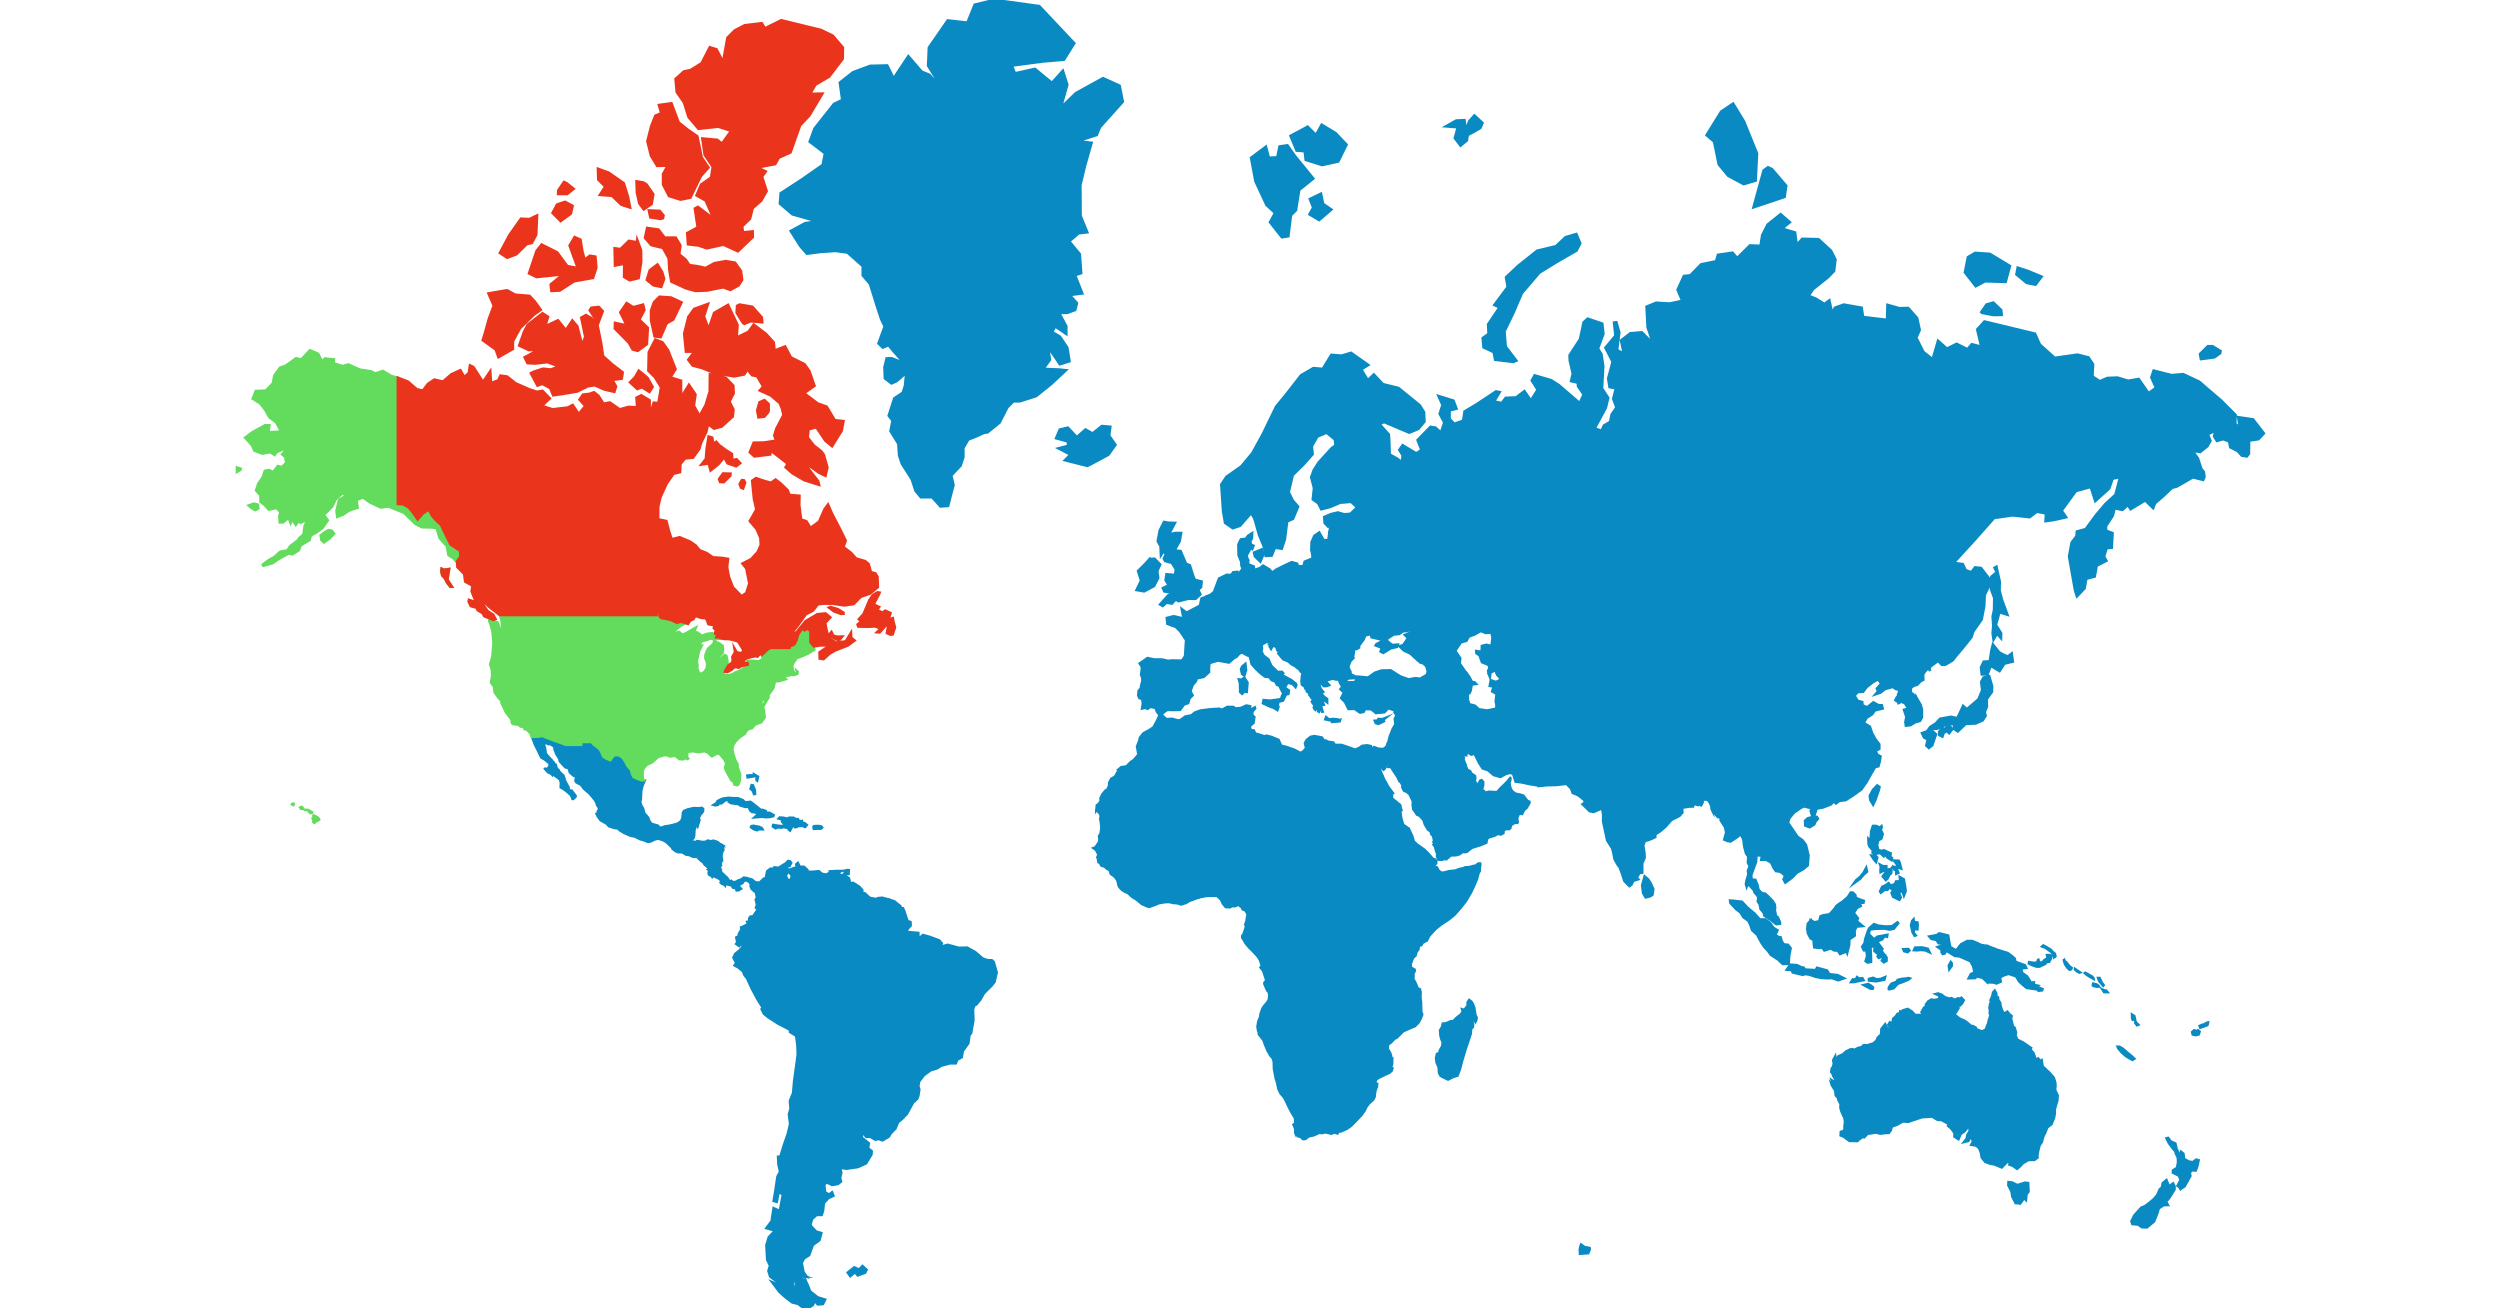 <?xml version="1.0" encoding="utf-8"?>
<!-- Generator: Adobe Illustrator 22.0.1, SVG Export Plug-In . SVG Version: 6.00 Build 0)  -->
<svg version="1.1" id="Calque_1" xmlns="http://www.w3.org/2000/svg" xmlns:xlink="http://www.w3.org/1999/xlink" x="0px" y="0px"
	 viewBox="0 0 1242 650" style="enable-background:new 0 0 1242 650;" xml:space="preserve">
<style type="text/css">
	.st0{fill:#0A8AC2;stroke:#0A8AC2;stroke-miterlimit:10;}
	.st1{fill:#63DC5E;stroke:#63DC5E;stroke-miterlimit:10;}
	.st2{fill:#EA351C;stroke:#EA351C;stroke-miterlimit:10;}
</style>
<desc>JavaScript chart by amCharts 3.21.9</desc>
<desc>
	This map was created using Pixel Map Generator by amCharts and is licensed under the Creative Commons Attribution 4.0 International License. You may use this map the way you see fit as long as proper attribution to the name of amCharts is given in the form of link to http://pixelmap.amcharts.com/ To view a copy of this license, visit http://creativecommons.org/licenses/by/4.0/ If you would like to use this map without any attribution, you can acquire a commercial license for the JavaScript Maps - a tool that was used to produce this map. To do so, visit amCharts Online Store: http://www.amcharts.com/online-store/
	</desc>
<g>
	<g transform="translate(117.588,229.488) scale(1)">
		<g transform="translate(0,0) scale(0.999)">
			<path class="st0" d="M619.9,163.7l0.5-0.1l0.1,0.8l2.2-0.5l2.3,0.1l1.7,0.1l1.9-2.1l2.1-2l1.8-1.9l0.5,1.1l0.4,2.4H632l-0.2,2
				l0.5,0.4l-1.3,0.6v1.2l-0.8,1.3l-0.1,1.2l-0.6,0.6l-8.4-1.5l-1.1-3.1L619.9,163.7z"/>
			<path class="st0" d="M646.9,126.9l2.9,1.3l2.1-0.5l0.6-1.5l2.2-0.5l1.6-1.1l0.6-2.8l2.4-0.7l0.4-1.2l1.3,0.9l0.8,0.1h1.6l2.1,0.7
				l0.8,0.4l2-1.1l1,0.7l0.9-1.6l1.7,0.1l0.4-0.5l0.3-1.4l1.2-1.2l1.5,0.8l-0.3,1.1l0.8,0.2l-0.3,2.9l1.1,1.2l1-0.7l1.2-0.3l1.7-1.6
				l1.9,0.3h2.9l0.5,1l-1.6,0.4l-1.4,0.6l-3.2,0.4l-3,0.7l-1.6,1.5l0.7,1.5l0.3,1.7l-1.4,1.4l0.1,1.3l-0.8,1.2l-2.7-0.1l1.1,2.2
				l-1.8,0.9l-1.2,2l0.1,2l-1.1,0.9l-1-0.3l-2.1,0.4l-0.3,0.9h-2.1l-1.6,1.8l-0.1,2.8l-3.7,1.3l-2-0.3l-0.6,0.7l-1.7-0.4l-2.8,0.5
				l-4.7-1.6l2.5-2.9l-0.2-2.1l-2.1-0.6l-0.2-2.1l-0.9-2.6l1.2-1.8l-1.2-0.5l0.8-2.5L646.9,126.9z"/>
			<path class="st0" d="M533,104.7l-0.3,1.3l0.4,1.6l1.2,0.9l-0.1,1l-0.9,0.5l-0.2,1.2l-1.3,1.8l-0.5-0.2l-0.1-0.8l-1.6-1.2
				l-0.2-1.8l0.2-2.5l0.4-1.2l-0.5-0.6l-0.2-1.2l1.2-1.9l0.2,0.7l0.8-0.3l0.6,1l0.7,0.4L533,104.7z"/>
			<path class="st0" d="M597.5,107.5l3.9-0.6l0.6,1l1.1,0.6l-0.6,0.9l1.5,1.3l-0.8,1.2l1.2,1l1.3,0.6l0.1,2.5l-1,0.1l-1.1-2.1v-0.6
				h-1.2l-0.8-1l-0.6,0.1l-1.1-1.1l-2.1-0.9l0.3-1.8L597.5,107.5z"/>
			<path class="st0" d="M521,249.8l0.7,2.1l0.8,1.7l0.6,0.9l1.1,1.5l1.8-0.2l0.9-0.4l1.5,0.4l0.4-0.7l0.7-1.6l1.7-0.1l0.2-0.5h1.4
				l-0.2,1h3.4v1.8l0.6,1.1l-0.4,1.7l0.2,1.7l0.9,1l-0.2,3.4l0.7-0.3l1.2,0.1l1.7-0.4l1.3,0.2l0.3,0.9l-0.3,1.4l0.5,1.3l-0.4,1.1
				l0.2,1h-5.8l-0.1,9.2l1.9,2.4l1.8,1.8l-5.2,1.2l-6.8-0.4l-1.9-1.4l-11.4,0.1l-0.4,0.2l-1.7-1.3l-1.8-0.1l-1.7,0.5l-1.4,0.6
				l-0.3-1.8l0.4-2.5l1-2.6l0.1-1.2l0.9-2.6l0.7-1.2l1.6-1.9l0.9-1.3l0.3-2.1l-0.2-1.6l-0.8-1l-0.8-1.7l-0.7-1.7l0.1-0.6l0.9-1.1
				l-0.9-2.7l-0.6-1.9l-1.4-1.8l0.3-0.5l1.2-0.4h0.8l1-0.3L521,249.8z M510.1,249.2l-0.7,0.3l-0.8-2.1l1.1-1.2l0.9-0.5l1,1l-1,0.6
				l-0.5,0.7V249.2z"/>
			<path class="st0" d="M291.6,418.9l-2.7,0.2l-1.4-1.7l-1.7-0.1h-3v-10.6l1.1,2.2l1.4,3.5l3.6,2.9l3.9,1.2L291.6,418.9z
				 M293.1,296.5l1.6,2.2l1.1-2.4l3.2,0.1l0.5,0.6l5.1,4.9l2.3,0.5l3.4,2.3l2.9,1.2l0.4,1.4l-2.8,4.7l2.8,0.8l3.1,0.5l2.2-0.5
				l2.5-2.4l0.5-2.7l1.4-0.6l1.4,1.8l-0.1,2.5l-2.4,1.7l-1.9,1.3l-3.2,3.1l-3.7,4.4l-0.7,2.6l-0.8,3.4v3.3l-0.6,0.7l-0.2,2.2
				l-0.2,1.8l3.6,2.9l-0.4,2.4l1.8,1.5l-0.1,1.7l-2.7,4.5l-4.2,1.9l-5.6,0.8l-3.1-0.4l0.6,2.2l-0.6,2.7l0.5,1.8l-1.7,1.3l-2.9,0.5
				l-2.7-1.3l-1.1,1l0.4,3.7l1.9,1.1l1.5-1.2l0.8,2l-2.6,1.2l-2.2,2.4l-0.4,3.9l-0.7,2.1h-2.6l-2.2,2l-0.8,3l2.8,3l2.7,0.8l-1,3.7
				l-3.3,2.4l-1.8,5l-2.6,1.7l-1.1,2.1l0.9,4.6l1.9,2.6l-1.2-0.2l-2.6-0.7l-6.8-0.6l-1.2-2.6v-3.3l-1.9,0.3l-1-1.6l-0.2-4.6l2.1-1.9
				l0.9-2.7l-0.3-2.1l1.5-3.5l1-5.3l-0.3-2.3l1.2-0.8l-0.3-1.5l-1.3-0.8l0.9-1.6l-1.3-1.5l-0.6-4.4l1.1-0.8l-0.5-4.5l0.7-3.7
				l0.8-3.2l1.7-1.3l-0.9-3.5v-3.2l2.1-2.3l-0.1-2.9l1.6-3.3V332l-0.7-0.6l-1.3-5.7l1.7-3.3l-0.3-3.1l1-2.9l1.8-3l2-2L283,310l0.6-1
				l-0.1-5.1l3-1.5l1-3.2l-0.3-0.8l2.3-2.7L293.1,296.5z"/>
			<path class="st0" d="M522.9,79.9l-0.2,1.7h-1.6l0.5,0.9l-0.9,2.6l-0.5,0.7l-2.5,0.1l-1.4,0.9l-2.3-0.3l-4-1.1l-0.6-1.4l-2.8,0.7
				l-0.3,0.8l-1.7-0.6l-1.4-0.1l-1.3-0.7l0.4-1l-0.1-0.7l0.9-0.2l1.4,1.1l0.4-1.1l2.5,0.2l2-0.7l1.3,0.1l0.9,0.8l0.3-0.7l-0.4-2.7
				l1-0.5l1-1.9l2.1,1.4l1.6-1.7l1-0.3l2.2,1.3l1.3-0.2l1.3,0.8l-0.2,0.5L522.9,79.9z"/>
			<path class="st0" d="M882.9,358.2l2.7,1.3l1.5-0.5l2.2-0.7l1.7,0.2l0.2,4.4l-1,1.3l-0.3,3.1l-1-1l-2,2.7l-0.6-0.2l-1.7-0.1
				l-1.7-3.3l-0.4-2.5l-1.6-3.2l0.1-1.7L882.9,358.2z M877.8,272.1l1,2.2l1.8-1.1l0.9,1.2l1.3,1.1l-0.3,1.3l0.6,2.5l0.4,1.5l0.7,0.4
				l0.8,2.5l-0.3,1.5l0.9,2l3,1.5l2,1.4l1.9,1.3l-0.4,0.7l1.6,1.9l1.1,3.2l1.1-0.7l1.1,1.3l0.7-0.5l0.5,3.2l2,1.9l1.3,1.2l2.2,2.5
				l0.8,2.5l0.1,1.8l-0.2,1.9l1.3,2.7l-0.2,2.8l-0.5,1.5l-0.8,2.9l0.1,1.9l-0.5,2.3l-1.2,3l-2.1,1.6l-1,2.6l-0.9,1.7l-0.8,2.9
				l-1.1,1.7l-0.7,2.6l-0.4,2.4l0.1,1.1l-1.6,1.2l-3.1,0.1l-2.6,1.5l-1.3,1.4l-1.7,1.5l-2.3-1.6l-1.7-0.6l0.4-1.8l-1.5,0.7l-2.5,2.6
				l-2.4-1l-1.6-0.6l-1.6-0.2l-2.7-1l-1.8-2.2l-0.5-2.7l-0.7-1.8l-1.4-1.4l-2.7-0.4l0.9-1.7l-0.7-2.5l-1.4,2.3l-2.5,0.6l1.5-1.9
				l0.4-2l1.1-1.7l-0.2-2.5l-2.3,2.8l-1.8,1.2l-1.1,2.7l-2.2-1.4l0.1-1.8l-1.8-2.4l-1.5-1.2l0.5-0.8l-3.6-2l-2-0.1l-2.7-1.6l-5,0.3
				l-3.6,1.2l-3.2,1.1l-2.7-0.2l-3,1.7l-2.4,0.8l-0.5,1.8l-1,1.4l-2.4,0.1l-1.8,0.3l-2.5-0.6l-2,0.4l-1.9,0.2l-1.7,1.8l-0.8-0.2
				l-1.4,1l-1.3,1.1l-2-0.1H802l-3-2.2l-1.5-0.6l0.1-1.9l1.4-0.5l0.5-0.8l-0.1-1.2l0.3-2.3l-0.3-2l-1.5-3.3l-0.5-1.8l0.1-1.8
				l-1.1-2.1l-0.1-0.9l-1.2-1.3l-0.3-2.5l-1.6-2.5l-0.4-1.3l1.2,1.3l-1-2.9l1.4,0.9l0.8,1.2v-1.6l-1.4-2.4l-0.3-1l-0.7-0.9l0.3-1.8
				l0.6-0.8l0.4-1.5l-0.3-1.8l1.2-2.2l0.2,2.3l1.2-2.1l2.3-1l1.4-1.3l2.1-1.1l1.3-0.2l0.8,0.4l2.2-1.1l1.7-0.3l0.4-0.7l0.7-0.3
				l1.5,0.1l3-0.9l1.5-1.3l0.7-1.6l1.6-1.5l0.1-1.2l0.1-1.6l2-2.5l1.2,2.5l1.2-0.6l-1-1.4l0.9-1.4l1.2,0.6l0.3-2.2l1.5-1.4l0.7-1.1
				l1.4-0.5v-0.8l1.2,0.3v-0.7l1.2-0.4l1.4-0.4l2.1,1.3l1.6,1.7h1.8l1.8,0.3l-0.6-1.6l1.3-2.3l1.3-0.8l-0.4-0.7l1.2-1.6l1.7-1
				l1.4,0.3l2.4-0.5v-1.5l-2-0.9l1.5-0.4l1.9,0.7l1.5,1.2l2.4,0.7l0.8-0.3l1.7,0.9l1.6-0.8l1,0.2l0.7-0.5l1.3,1.4l-0.8,1.5l-1.1,1.2
				l-1,0.1l0.3,1.1l-0.8,1.4l-1,1.4l0.2,0.8l2.2,1.6l2.2,0.9l1.4,1l2,1.7h0.8l1.5,0.8l0.4,0.9l2.7,1l1.8-1l0.5-1.6l0.6-1.3l0.3-1.6
				l0.8-2.3l-0.4-1.4l0.2-0.8l-0.3-1.6l0.4-2.2l0.5-0.6l-0.4-1l0.7-1.5l0.5-1.6l0.1-0.8l1-1.1l0.8,1.4l0.2,1.8l0.7,0.3l0.1,1.2
				l1,1.5l0.2,1.6L877.8,272.1z"/>
			<path class="st0" d="M601.4,112.5l0.8,1h1.2v0.6l1.1,2.1l-1.9-0.5l-1.4-1.7l-0.4-1.4L601.4,112.5z M608.1,107l1.2,0.2l0.5-1
				l1.7-1.5l1.5,2l1.4,2.6l1.3,0.2l0.9,1l-2.3,0.3l-0.5,2.8l-0.5,1.3l-1,0.8l0.1,1.8l-0.7,0.2l-1.8-1.9l1-1.8l-0.9-1l-1,0.3
				l-3.3,2.7l-0.1-2.5l-1.3-0.6l-1.2-1l0.8-1.2l-1.5-1.3l0.6-0.9l-1.1-0.6l-0.6-1l0.7-0.6l2.1,1.1l1.5,0.2l0.4-0.4l-1.4-2l0.7-0.5
				l0.8,0.1L608.1,107z"/>
			<path class="st0" d="M528.5,93.1h1l-0.7,1.7l1.4,1.5l-0.4,1.8l-0.7,0.2l-0.5,0.4l-0.9,0.9l-0.4,2.1l-2.5-1.4l-1.1-1.6l-1.1-0.8
				l-1.3-1.5l-0.6-1.2l-1.4-1.8l0.6-1.6l1,0.9l0.6-0.8l1.3-0.1l2.4,0.7l1.9-0.1L528.5,93.1z"/>
			<path class="st0" d="M735.1,170.4l-0.1,2.1l-1-0.5l0.2,2.4l-0.8-1.6l-0.2-1.5l-0.5-1.4l-1.2-1.8l-2.6-0.1l0.3,1.2l-0.9,1.7
				l-1.2-0.6l-0.4,0.5l-0.8-0.3l-1.1-0.3l-0.4-2.5l-1-2.3l0.5-1.8l-1.7-0.8l0.6-1.1l1.7-1.1l-2-1.6l1-2.1l2.2,1.3l1.3,0.2l0.2,2.1
				l2.7,0.4h2.6l1.6,0.5l-1.3,2.6l-1.3,0.2l-0.9,1.7l1.5,1.6l0.5-1.9h0.8L735.1,170.4z"/>
			<path class="st0" d="M484.5,65.9l2.1,0.4l2.6-0.9l1.8,2l1.5,1l-0.3,3l-0.7,0.2l-0.3,2.4l-2.5-2l-1.4,0.3l-2-2.1l-1.3-1.8
				l-1.3-0.1l-0.4-1.6L484.5,65.9z"/>
			<path class="st0" d="M467.3,206.4l-1.9-0.7l-1.3,0.1l-1,0.7l-1.3-0.6l-0.5-0.9l-1.3-0.6l-0.2-1.6l0.8-1.2l-0.1-1l2.2-2.4l0.4-2
				l0.8-0.7l1.4,0.4l1.2-0.6l0.4-0.7l2.2-1.3l0.5-0.9l2.6-1.2l1.5-0.4l0.7,0.5h1.8l-0.2,1.4l0.4,1.3l1.6,1.9l0.1,1.4l3.2,0.6l-0.1,2
				l-0.6,0.9l-1.4,0.3l-0.6,1.2l-1,0.3l-2.5-0.1l-1.3-0.2l-0.9,0.5l-1.2-0.2l-4.9,0.1l-0.1,1.6L467.3,206.4z"/>
			<path class="st0" d="M538.8,95.6l0.8,1.6l1.1-0.3l2.2,0.6l4.1,0.2l1.4-1l3.3-0.9l2,1.4l1.7,0.4l-1.5,1.6l-1,2.7l0.9,2.2l-2.4-0.5
				l-2.9,1.2v1.9l-2.5,0.4l-2-1.3l-2.2,1l-2.1-0.1l-0.2-2.5l-1.4-1.2l0.5-0.5l-0.3-0.4l0.5-1.2l1.1-1.2l-1.4-1.7l-0.2-1.4
				L538.8,95.6z"/>
			<path class="st0" d="M557.5,245.9l-0.2-3.4l-0.7-1.3l1.7,0.2l0.9-1.6l1.5,0.2l0.2,1.1l0.6,0.6v0.9l-0.7,0.6l-1.1,1.5l-1,1
				L557.5,245.9z"/>
			<path class="st0" d="M482.8,215.9l-2.3,0.3l-0.7-1.9l0.1-6.5l-0.6-0.6l-0.1-1.4l-1-1l-0.8-0.8l0.4-1.5l1-0.3l0.6-1.2l1.4-0.3
				l0.6-0.9l0.9-0.8h1l2.1,1.6l-0.1,1l0.6,1.7l-0.5,1.1l0.3,0.8l-1.4,1.8l-0.9,0.9l-0.5,1.8l0.1,1.8L482.8,215.9z"/>
			<path class="st0" d="M795.5,220.8l1.1-1l2.4-1.5l-0.1,1.4l-0.2,1.8l-1.3-0.1l-0.6,0.9L795.5,220.8z"/>
			<path class="st0" d="M299,296.3l-3.2-0.1l-1.1,2.4l-1.6-2.2l-3.7-0.7l-2.3,2.7l-2,0.4l-1.1-4.2l-1.5-3.3l0.9-2.9l-1.5-1.2
				l-0.4-2.1l-1.4-2l1.8-3.1l-1.2-2.4l0.6-1l-0.5-1.1l1.1-1.4l0.1-2.4l0.1-2l0.6-1l-2.4-4.6l2.1,0.2l1.4-0.1l0.6-0.9l2.5-1.1
				l1.5-1.1l3.7-0.5l-0.3,2.1l0.3,1.1l-0.2,1.9l3.1,2.5l3.1,0.5l1.1,1.1l1.9,0.6l1.2,0.8h1.8l1.6,0.9l0.1,1.7l0.5,0.8v1.2h-0.8
				l1.1,3.4l5.4,0.1l-0.4,1.7l0.3,1.1l1.5,0.8l0.7,1.8l-0.5,2.3l-0.8,1.3l0.3,1.7l-0.9,0.6v-0.9l-2.6-1.5H307l-4.9,0.9l-1.3,2.6
				l-0.1,1.6l-1.1,3.6L299,296.3z"/>
			<path class="st0" d="M313.7,321.8l3.7-4.4l3.2-3.1l1.9-1.3l2.4-1.7l0.1-2.5l-1.4-1.8l-1.4,0.6l0.6-1.8l0.4-1.8v-1.7l-1-0.5
				l-1.1,0.5l-1-0.1l-0.3-1.2l-0.3-2.8l-0.5-0.9l-1.9-0.8l-1.1,0.6l-3-0.6l0.2-4.1l-0.8-1.7l0.9-0.6l-0.3-1.7l0.8-1.3l0.5-2.3
				l-0.7-1.8l-1.5-0.8l-0.3-1.1l0.4-1.7l-5.4-0.1l-1.1-3.4h0.8v-1.2l-0.5-0.8l-0.1-1.7l-1.6-0.9h-1.8l-1.2-0.8l-1.9-0.6l-1.1-1.1
				l-3.1-0.5l-3.1-2.5l0.2-1.9l-0.3-1.1l0.3-2.1l-3.7,0.5l-1.5,1.1l-2.5,1.1l-0.6,0.9l-1.4,0.1l-2.1-0.2l-1.6,0.5l-1.3-0.3l0.2-4.3
				l-2.3,1.7l-2.5-0.1l-1.1-1.5L270,260l0.6-1.2l-1.6-1.7l-1.2-2.5l0.7-0.5v-1.2l1.7-0.8l-0.3-1.5l0.7-1l0.2-1.3l3.2-1.9l2.3-0.5
				l0.4-0.4l2.5,0.1l1.3-7.6l0.1-1.2l-0.4-1.6l-1.2-1v-2l1.6-0.5l0.6,0.3l0.1-1.1l-1.6-0.3v-1.7l5.5,0.1l0.9-1l0.8,0.9l0.5,1.6
				l0.5-0.3l1.6,1.5l2.2-0.2l0.5-0.9l2.1-0.6l1.2-0.4l0.3-1.2l2-0.8l-0.2-0.6l-2.4-0.2l-0.4-1.8l0.1-1.9l-1.2-0.7l0.5-0.3l2.1,0.4
				l2.2,0.7l0.8-0.7l2-0.4l3.1-1l1-1.1l-0.4-0.8l1.5-0.1l0.7,0.6l-0.4,1.2l1,0.4l0.6,1.3l-0.8,1l-0.5,2.4l0.7,1.4l0.2,1.3l1.7,1.3
				l1.4,0.1l0.3-0.5l0.9-0.1l1.3-0.5l0.9-0.7l1.6,0.2l0.7-0.1l1.5,0.2l0.2-0.6l-0.5-0.5l0.3-0.8l1.1,0.2l1.3-0.3l1.6,0.6l1.2,0.6
				l0.9-0.8l0.6,0.1l0.4,0.8l1.3-0.2l1.1-1.1l0.9-2.1l1.7-2.6l1-0.1l0.7,1.5l1.6,4.9l1.5,0.5l0.1,1.9l-2.1,2.3l0.9,0.8l5,0.4
				l0.1,2.8l2.1-1.8l3.5,1l4.6,1.7l1.4,1.6l-0.5,1.5l3.3-0.9l5.5,1.5l4.2-0.1l4.1,2.3l3.6,3.1l2.2,0.8l2.4,0.1l1,0.9l1,3.6l0.5,1.7
				l-1.1,4.7l-1.4,1.8l-3.9,3.9l-1.8,3.2l-2.1,2.5l-0.7,0.1l-0.8,2.1l0.2,5.4l-0.8,4.5l-0.3,1.9l-0.9,1.2l-0.5,3.9l-2.8,3.9
				l-0.5,3.1l-2.3,1.3l-0.7,1.8h-3l-4.4,1.2l-2,1.3l-3.1,0.9l-3.3,2.4l-2.4,3.1l-0.4,2.3l0.5,1.7l-0.5,3.2l-0.6,1.5l-2,1.8l-3.1,5.7
				l-2.5,2.6l-1.9,1.5l-1.3,3.2l-1.9,1.9l-0.8-1.9l1.2-1.6l-1.6-2.2l-2.2-1.8l-2.9-2.1l-1,0.1l-2.8-2.5L313.7,321.8z"/>
			<path class="st0" d="M257.9,165.2l-0.7,0.1l-0.7-1.8l-1.1-0.9l0.6-2l0.8,0.1l1,2.5L257.9,165.2z M257.1,156.5L254,157l-0.2-1.1
				l1.3-0.2l1.9,0.1L257.1,156.5z M259.4,156.5l-0.5,2.2l-0.5-0.4v-1.6l-1.3-1.2v-0.4L259.4,156.5z"/>
			<path class="st0" d="M732.4,152.8l1.1,1l-0.2,1.9l-2.3,0.1l-2.4-0.2l-1.8,0.5l-2.5-1.2v-0.6l1.8-2.3l1.5-0.8l2,0.7l1.5,0.1
				L732.4,152.8z"/>
			<path class="st0" d="M547.2,286l0.6,0.5l0.9,1.7l3.2,3.2l1.2,0.3v1l0.8,1.9l2.2,0.5l1.8,1.4l-4,2.2l-2.5,2.3l-0.9,2l-0.8,1.1
				l-1.5,0.2l-0.5,1.5l-0.3,1l-1.8,0.7l-2.3-0.2l-1.3-0.9l-1.2-0.4l-1.4,0.7l-0.7,1.5l-1.3,0.9l-1.4,1.4l-2,0.3l-0.6-1.1l0.3-1.9
				l-1.7-2.9l-0.8-0.5v-8.9l2.8-0.1l0.1-10.6l2.1-0.1l4.3-1l1.1,1.2l1.8-1.2h0.9l1.6-0.7l0.5,0.2L547.2,286z"/>
			<path class="st0" d="M541.1,54.1h2.7l3-1.8l0.7-2.7l2.3-1.6l-0.3-2.2l1.7-0.8l3-1.9l3,1.3l0.4,1.2l1.5-0.6l2.7,1.2l0.3,2.3
				l-0.6,1.3l1.8,3.1l1.1,0.9l-0.2,0.9l1.9,0.8l0.8,1.2l-1.1,1l-2.3-0.2L563,58l0.7,1.5l0.7,2.9l-2.4,0.3l-0.9,1l-0.2,2.3l-1.1-0.4
				l-2.5,0.2l-0.7-1l-1,0.8l-1-0.6l-2.2-0.1l-3.1-1.1l-2.8-0.4l-2.2,0.1l-1.5,1.2l-1.3,0.2v-2l-0.9-2.1l1.7-0.9V58l-0.8-1.8
				L541.1,54.1z"/>
			<path class="st0" d="M225.3,183v-0.4l0.3-0.1l0.5,0.3l1-1.8h0.5v0.4h0.5v0.8l-0.5,1.3l0.2,0.5l-0.3,1l0.2,0.3l-0.3,1.5l-0.6,0.8
				l-0.5,0.1l-0.6,1h-0.8l0.2-3.3L225.3,183z"/>
			<path class="st0" d="M518.1,212.7l2.3-0.2l0.5-0.7l0.5,0.1l0.7,0.6l3.5-1.1l1.2-1.1l1.5-1l-0.3-1l0.8-0.3l2.7,0.2l2.6-1.3l2-3.1
				l1.4-1.1l1.8-0.5l0.3,1.2l1.6,1.8v1.1l-0.5,1.2l0.2,0.9l1,0.8l2.1,1.2l1.5,1.1v0.9l1.9,1.5l1.2,1.2l0.7,1.7l2.1,1.1l0.5,0.9
				l-0.9,0.3l-1.8-0.1l-2.1-0.3l-1,0.2l-0.4,0.7l-0.9,0.1l-1.1-0.6l-3.1,1.4l-1.3-0.3l-0.4,0.2l-0.8,1.7l-2.1-0.5l-2-0.3l-1.8-1
				l-2.3-0.9l-1.5,0.9l-1.1,1.4l-0.2,1.9l-1.8-0.2l-1.9-0.5l-1.7,1.5l-1.5,2.6l-0.3-0.8l-0.1-1.3l-1.3-0.9l-1-1.4l-0.2-1l-1.3-1.5
				l0.2-0.8l-0.3-1.2l0.2-2.2l0.7-0.5L518.1,212.7z"/>
			<path class="st0" d="M511.7,246.7l-1-1l-0.9,0.5l-1.1,1.2l-2.3-2.9l2.1-1.5l-1-1.9l1-0.7l1.9-0.3l0.2-1.2l1.5,1.3l2.5,0.1
				l0.9-1.3l0.4-1.9l-0.3-2.2l-1.3-1.6l1.2-3.2l-0.7-0.5l-2.1,0.2l-0.8-1.4l0.2-1.2l3.5,0.1l2.3,0.7l2.2,0.7l0.2-1.5l1.5-2.6
				l1.7-1.5l1.9,0.5l1.8,0.2l-0.2,1.7l-0.8,1.5l-0.5,1.7l-0.3,2.5l0.1,1.6l-0.5,1l-0.1,1l-0.3,0.9l-1.9,1.3l-1.3,1.4l-1.2,2.7
				l0.1,2.3l-0.7,0.9l-1.6,1.4l-1.6,1.8l-1-0.5l-0.2-0.8h-1.5l-1,1.1L511.7,246.7z"/>
			<path class="st0" d="M502.1,82.3l0.1,0.7l-0.4,1l1.3,0.7l1.4,0.1l-0.2,1.7l-1.2,0.7l-2.1-0.5l-0.6,1.6l-1.3,0.1l-0.5-0.6
				l-1.6,1.4l-1.4,0.2l-1.2-0.9l-1-1.8l-1.3,0.6v-1.8l2.1-2.3l-0.1-1.1l1.3,0.4l0.8-0.7h2.4l0.6-0.9L502.1,82.3z"/>
			<path class="st0" d="M467.2,219.5h-1.3l-2-0.5h-1.8l-3.3,0.5l-1.9,0.8l-2.8,1l-0.5-0.1l0.2-2.3l0.3-0.4l-0.1-1.1l-1.2-1.2
				l-0.9-0.2l-0.8-0.8l0.6-1.2l-0.3-1.4l0.1-0.8h0.5l0.2-1.2l-0.2-0.5l0.3-0.4l1-0.3l-0.7-2.3l-0.6-1.2l0.2-1l0.6-0.2l0.4-0.3
				l0.8,0.4h2.2l0.5-0.8l0.5,0.1l0.8-0.3l0.4,1.2l0.6-0.4l1.2-0.4l1.3,0.6l0.5,0.9l1.3,0.6l1-0.7l1.3-0.1l1.9,0.7l0.7,4l-1.2,2.4
				l-0.7,3.2l1.2,2.4L467.2,219.5z"/>
			<path class="st0" d="M282.8,406.7v10.6h3l1.7,0.1l-0.9,2l-2.4,1.5l-1.4-0.2l-1.7-0.4l-2-1.5l-2.9-0.7l-3.5-2.7l-2.9-2.6l-3.9-5.2
				l2.3,1l3.9,3.1l3.7,1.7l1.5-2.2l0.9-3.2l2.6-1.9L282.8,406.7z M284,294.7l1.1,4.2l2-0.4l0.3,0.8l-1,3.2l-3,1.5l0.1,5.1l-0.6,1
				l0.8,1.2l-2,2l-1.8,3l-1,2.9l0.3,3.1l-1.7,3.3l1.3,5.7l0.7,0.6v3.1l-1.6,3.3l0.1,2.9l-2.1,2.3v3.2l0.9,3.5l-1.7,1.3l-0.8,3.2
				l-0.7,3.7l0.5,4.5l-1.1,0.8l0.6,4.4l1.3,1.5l-0.9,1.6l1.3,0.8l0.3,1.5l-1.2,0.8l0.3,2.3l-1,5.3l-1.5,3.5l0.3,2.1l-0.9,2.7
				l-2.1,1.9l0.2,4.6l1,1.6l1.9-0.3v3.3l1.2,2.6l6.8,0.6l2.6,0.7h-2.5l-1.4,1.1l-2.5,1.7l-0.5,4.4l-1.2,0.1l-3.2-1.5l-3.2-3.2l0,0
				l-3.5-2.6l-0.9-2.9l0.8-2.6l-1.4-2.9l-0.4-7.3l1.2-4l3-3.2l-4.3-1.2l2.7-3.6l1-6.6l3.1,1.4l1.5-8l-1.9-1l-0.9,4.8l-1.8-0.5
				l0.9-5.4l1-6.8l1.3-2.5l-0.8-3.5l-0.2-4l1.2-0.1l1.7-5.6l1.9-5.4l1.2-5l-0.6-4.9l0.8-2.7l-0.3-4l1.6-3.9l0.5-6l0.9-6.4l0.9-6.8
				l-0.2-4.9l-0.6-4.2l1.4-0.8l0.8-1.5l1.4,2l0.4,2.1l1.5,1.2l-0.9,2.9L284,294.7z"/>
			<path class="st0" d="M511.9,227.1l-0.4-0.1l-1.7,0.4l-1.7-0.4l-1.3,0.2l-4.6-0.1l0.4-2.2l-1.1-1.8l-1.3-0.5l-0.6-1.2l-0.7-0.4
				v-0.8l0.7-2l1.3-2.7h0.8l1.7-1.6h1.1l1.6,1.1l1.9-0.9l0.3-1.2l0.6-1.1l0.4-1.4l1.5-1.2l0.6-2l0.6-0.6l0.4-1.5l0.7-1.8l2.4-2.2
				l0.2-0.9l0.3-0.5l-1.1-1.1l0.1-0.9l0.8-0.2l1.1,1.8l0.2,1.9l-0.1,1.9l1.5,2.6h-1.6l-0.8,0.2l-1.3-0.3l-0.6,1.3l1.7,1.6l1.2,0.5
				l0.4,1.2l0.9,1.9l-0.4,0.8l-1.4,2.8L516,216l-0.2,2.2l0.3,1.2l-0.2,0.8l1.3,1.5l0.2,1l1,1.4l1.3,0.9l0.1,1.3l0.3,0.8l-0.2,1.5
				l-2.2-0.7l-2.3-0.7L511.9,227.1z"/>
			<path class="st0" d="M242.6,210.4l-1.5-0.6l-0.6-0.6l0.3-0.5l-0.1-0.6l-0.8-0.7l-1.1-0.6l-1-0.4l-0.2-0.8l-0.7-0.5l0.2,0.8
				l-0.6,0.7l-0.6-0.8l-0.9-0.3l-0.4-0.6V204l0.4-0.9l-0.8-0.4l0.6-0.5l0.4-0.4l1.8,0.8l0.6-0.4l0.9,0.2l0.5,0.6l0.8,0.2l0.7-0.6
				l0.7,1.5l1.1,1.1l1.3,1.2l-1.1,0.2v1.1l0.6,0.4l-0.4,0.3l0.1,0.5l-0.2,0.6V210.4z"/>
			<path class="st0" d="M244.6,166.9l2.4,0.2h2.2l2.6,1l1.1,1.1l2.6-0.3l1,0.7l2.4,1.9l1.7,1.4h0.9l1.7,0.6l-0.2,0.8l2.1,0.1
				l2.1,1.2l-0.3,0.7l-1.9,0.4l-1.9,0.1l-1.9-0.2l-4,0.3l1.9-1.7l-1.1-0.8l-1.8-0.2l-1-0.9l-0.7-1.7l-1.6,0.1l-2.6-0.8l-0.8-0.6
				l-3.7-0.5l-1-0.6l1.1-0.8l-2.8-0.1l-2,1.6h-1.2l-0.4,0.7l-1.4,0.3l-1.2-0.3l1.5-0.9l0.6-1.1l1.3-0.7l1.4-0.6l2.1-0.3L244.6,166.9
				z"/>
			<path class="st0" d="M570.3,128.3l1.9-1.5l-2.5,1l-2-0.1l-0.4,0.8h-0.2l-1.3,0.1l0.6,1.4l1.4,0.4l2.9-1.4l-0.1-0.3L570.3,128.3z"
				/>
			<path class="st0" d="M522.8,77.9l-1.3-0.8l-1.3,0.2L518,76l-1,0.3l-1.6,1.7l-2.1-1.4l-1.6-1.8l-1.4-1L510,72l-0.5-1.3l2-0.9
				l1-1.1l2-0.9l0.7-0.8l0.7,0.5l1.2-0.5l1.3,1.4l2.1,0.4l-0.2,1.2l1.5,0.9l0.4-1.1l1.9,0.5l0.3,1.4l2.1,0.3l1.3,2.1H527l-0.4,0.8
				l-0.6,0.2l-0.2,1l-0.5,0.2l-0.1,0.4l-1,0.4L523,77L522.8,77.9z"/>
			<path class="st0" d="M503.1,48.9v1.9l2.8,1.1v1.7l2.9-0.9l1.6-1.3l3.2,1.9l1.3,1.5l0.7,2.4l-0.8,1.2l1,1.6l0.7,2.4l-0.2,1.6
				l1.1,2.9l-1.2,0.5l-0.7-0.5l-0.7,0.8l-2,0.9l-1,1.1l-2,0.9l0.5,1.3l0.3,1.8l1.4,1l1.6,1.8l-1,1.9l-1,0.5l0.4,2.7l-0.3,0.7
				l-0.9-0.8l-1.3-0.1l-2,0.7l-2.5-0.2l-0.4,1.1l-1.4-1.1l-0.9,0.2l-3-1.3l-0.6,0.9h-2.4l0.4-3l1.4-2.9l-4-0.8l-1.3-1.1L493,72
				l-0.6-1l0.3-3l-0.5-4.7h1.7l0.7-1.7l0.7-4.2l-0.5-1.6l0.6-1l2.3-0.3l0.5,1l1.9-2.3l-0.6-1.8l-0.1-2.8l2.1,0.6L503.1,48.9z"/>
			<path class="st0" d="M596,197.7l0.7,0.9l-0.1,1.2l-1.6,0.7l1.2,0.8l-1,1.5l-0.6-0.5l-0.7,0.2h-1.6v-0.9l-0.2-0.8l0.9-1.3l1-1.3
				l1.2,0.2L596,197.7z"/>
			<path class="st0" d="M510.8,45.8l-1.7,4l-2.9-2.8l-0.4-2l4.1-1.7L510.8,45.8z M505.8,41.6l-0.7,1.9l-0.8-0.5l-2,3.6l0.8,2.4
				l-1.8,0.7l-2.1-0.6l-1.1-2.7l-0.1-5.1l0.5-1.4l0.8-1.5l2.5-0.3l1-1.4l2.3-1.5l-0.1,2.7l-0.8,1.7l0.3,1.4L505.8,41.6z"/>
			<path class="st0" d="M274.2,177.3l0.4-0.5h2.2l1.7,0.8l0.7-0.1l0.5,1l1.5-0.1l-0.1,0.9l1.2,0.1l1.4,1.1l-1,1.2l-1.3-0.6l-1.3,0.1
				l-0.9-0.1l-0.5,0.5l-1.1,0.2l-0.4-0.7l-0.9,0.4l-1.1,2l-0.7-0.5l-0.1-0.8l0.1-0.8l-0.7-0.9l0.7-0.5l0.2-1.1L274.2,177.3z"/>
			<path class="st0" d="M508.9,166.1l-9.6,5.8l-8.1,5.8l-4,1.3l-3.1,0.3v-1.9l-1.3-0.5L481,176l-0.7-1.4l-9.5-6.5l-9.5-6.7
				l-10.6-7.5l0.1-0.6v-0.2v-3.8l4.5-2.4l2.8-0.5l2.3-0.9l1.1-1.6l3.3-1.3l0.1-2.4l1.6-0.3l1.3-1.2l3.7-0.6l0.5-1.3l-0.7-0.7l-1-3.5
				l-0.2-2l-1.1-2.2l2.7-1.9l3-0.6l1.8-1.4l2.7-1l4.8-0.6l4.6-0.3l1.4,0.5l2.6-1.4h3l1.1,0.8l1.9-0.2l-0.6,1.8l0.4,3.3l-0.7,2.8
				l-1.7,1.9l0.2,2.5l2.3,2v0.8l1.7,1.3l1.2,5.9l0.9,2.8l0.1,1.5l-0.5,2.6l0.2,1.4l-0.4,1.7l0.2,2l-1.1,1.3l1.7,2.3l0.1,1.3l1,1.7
				l1.3-0.6l2.2,1.4L508.9,166.1z"/>
			<path class="st0" d="M250.1,242.9l1.5-2.1l-0.6-1.2l-1.1,1.3l-1.7-1.2l0.6-0.8l-0.5-2.5l1-0.4l0.5-1.7l1.1-1.8l-0.2-1.1l1.5-0.6
				l1.9-1.1l2.8,1.6l0.5-0.1l0.7,1.2l2.4,0.4l0.8-0.4l1.4,0.9l1.2,0.7l0.4,2.1l-0.9,1.8l-3.1,2.9l-3.4,1.1l-1.7,2.4l-0.5,1.9
				l-1.6,1.1l-1.2-1.4l-1.1-0.3l-1.2,0.2l-0.1-1l0.8-0.7L250.1,242.9z"/>
			<path class="st0" d="M543.4,34.7l0.3-3.1l-1,0.7l-1.8-1.9l-0.2-3.1l3.5-1.5l3.5-0.8l3,0.9l2.9-0.2l0.4,1l-2,3.1l0.8,5l-1.2,1.7
				h-2.3l-2.4-1.9l-1.2-0.6L543.4,34.7z"/>
			<path class="st0" d="M573.2,147.3l-0.8,1.3l-0.6,2.4l-0.8,1.6l-0.7,0.6l-0.9-1l-1.3-1.4l-2-4.6l-0.3,0.3l1.2,3.4l1.7,3.2l2.1,4.9
				l1,1.7l0.9,1.7l2.5,3.4l-0.6,0.5l0.1,2l3.3,2.7l0.5,0.6h-11.1h-10.9h-11.3v-11.2v-11.2l-0.8-2.6l0.7-2l-0.4-1.4l1-1.6h3.7
				l2.7,0.9l2.8,1l1.3,0.5l2.2-1l1.2-0.9l2.5-0.3l2,0.4l0.8,1.6l0.7-1.1l2.2,0.8l2.2,0.2l1.4-0.8L573.2,147.3z"/>
			<path class="st0" d="M438.6,153.1h3.6h8.8l0,0l0,0h-8.8H438.6l-0.1,0.1l0,0l-1.8,3.2l-1.9,1.1l-1,1.9l-0.1,1.6l-0.8,1.8l-0.9,0.5
				l-1.6,1.9l-1,2.1l0.2,1l-0.9,1.6l-1.1,0.8l-0.1,1.4l-0.1,1.3l0.6-1h11l-0.5-4.3l0.7-1.6l2.6-0.3l-0.1-7.9l9.2,0.2V154l0.1-0.6
				v-0.2L438.6,153.1z"/>
			<path class="st0" d="M594,198.2l-1-0.9l-1.1-1.7l-1.2-0.9l-0.7-1l-2.4-1.1h-1.9L585,192l-1.6,0.7l-1.7-1.3l-0.9,2.1l-3.3-0.6
				l-0.3-1.1l1.2-4.2l0.3-1.9l0.9-0.9l2.1-0.5l1.4-1.7l1.6,3.4l0.8,2.7l1.5,1.4l3.8,2.7l1.6,1.6l1.5,1.7l0.9,1l1.4,0.9l-0.8,0.7
				L594,198.2z"/>
			<path class="st0" d="M449.9,104.6l0.1-2.7l-1.1-1.7l4-2.8l3.4,0.7h3.8l3,0.7l2.3-0.2l4.5,0.1l1.1,1.5l5.2,1.7l1-0.8l3.2,1.7
				l3.2-0.5l0.1,2.2L481,107l-3.6,0.8l-0.2,1.2l-1.7,2l-1.1,3l1.1,2.1l-1.6,1.6l-0.6,2.3l-2.1,0.7l-2,2.7l-3.6,0.1l-2.7-0.1
				l-1.8,1.2l-1.1,1.3l-1.4-0.3l-1-1.2l-0.8-2l-2.6-0.5l-0.2-1.2l1-1.3l0.4-1l-1-1.1l0.8-2.4l-1.1-2.2l1.2-0.3l0.1-1.7l0.5-0.5v-2.9
				l1.3-1l-0.8-1.9l-1.6-0.1l-0.5,0.5h-1.6L452,103l-1.1,0.5L449.9,104.6z"/>
			<path class="st0" d="M581.5,191.2l1.7,1.3l1.6-0.7l0.7,0.6h1.9l2.4,1.1l0.7,1l1.2,0.9l1.1,1.7l1,0.9l-1,1.3l-0.9,1.3l0.2,0.8v0.9
				h1.6l0.7-0.2l0.6,0.5l-0.6,1l1,1.6l1,1.4l1.1,1l9.2,3.3h2.4l-7.9,8.4l-3.7,0.1l-2.5,2h-1.8l-0.8,0.9h-1.9l-1.1-0.9l-2.6,1.2
				l-0.8,1.2l-1.9-0.2l-0.6-0.3l-0.7,0.1h-0.9l-3.5-2.4h-2l-1-0.9v-1.6l-1.5-0.5l-1.6-3l-1.3-0.7l-0.5-1.1l-1.4-1.4l-1.7-0.2l1-1.6
				l1.5-0.1l0.4-0.9v-2.5l0.8-3l1.3-0.8l0.3-1.2l1.2-2.2l1.7-1.4l1.1-2.8l0.5-2.5l3.3,0.6L581.5,191.2z"/>
			<path class="st0" d="M303.7,403.1l3.4-2.7l2.4,1.1l1.7-1.8l2.2,2l-0.8,1.6l-3.8,1.4l-1.3-1.6l-2.4,2L303.7,403.1z"/>
			<path class="st0" d="M502.1,103.5l-0.9,2.9l-1.3-0.8l-0.6-2.5l0.6-1.4l1.8-1.5L502.1,103.5z M485.3,70.2l2,2.1l1.4-0.3l2.5,2
				l0.6,0.4l0.8-0.1l1.3,1.1l4,0.8l-1.4,2.9l-0.4,3l-0.8,0.7l-1.3-0.4l0.1,1l-2,2.3v1.8l1.3-0.6l1,1.8l-0.1,1.1l0.8,1.5l-1,1.2
				l0.7,3l1.5,0.5l-0.3,1.7l-2.5,2.2l-5.5-1l-4.1,1.2l-0.3,2.3l-3.2,0.5l-3.1-1.7l-1,0.8l-5.2-1.7l-1.1-1.5l1.5-2.3l0.5-7.9
				l-2.9-4.3l-2.1-2.1l-4.3-1.6l-0.3-3.1l3.6-0.9l4.7,1.1l-0.9-4.8l2.6,1.9l6.5-3.4l0.8-3.6l2.5-0.9l0.4,1.6l1.3,0.1L485.3,70.2z"/>
			<path class="st0" d="M506.4,244.5l-2.9-2.8l-1.9-2.3l-1.7-2.9l0.1-0.9l0.6-0.9l0.7-2l0.6-2.1l1-0.2h4.1V227l1.3-0.2l1.7,0.4
				l1.7-0.4l0.4,0.1l-0.2,1.2l0.8,1.4l2.1-0.2l0.7,0.5l-1.2,3.2l1.3,1.6l0.3,2.2l-0.4,1.9l-0.9,1.3l-2.5-0.1l-1.5-1.3l-0.2,1.2
				l-1.9,0.3l-1,0.7l1,1.9L506.4,244.5z"/>
			<path class="st0" d="M459.4,51l-1.5,3.3l-2.1-1l-1.7,0.1l0.6-2.6l-0.6-2.6l2.4-0.2L459.4,51z M466.8,30.2l-3,5.7l2.9-0.7h3.1
				l-0.7,4.2l-2.5,4.5l2.9,0.3l0.2,0.5l2.5,5.8l1.9,0.8l1.7,5.4l0.8,1.8l3.4,0.9l-0.3,2.9l-1.4,1.3l1.1,2.3l-2.5,2.3h-3.8l-4.8,1.2
				l-1.3-0.9l-1.9,2.1l-2.6-0.5l-2,1.7l-1.5-0.9l4.1-4.6l2.5-1l0,0l-4.4-0.8l-0.8-1.8l2.9-1.4l-1.5-2.5l0.5-3.1l4.2,0.4l0,0l0.4-2.7
				l-1.9-3v-0.1l-3.4-0.9l-0.7-1.3l1-2.2l-0.9-1.4l-1.5,2.3l-0.2-4.8l-1.4-2.6l1-5.4l2.2-4.3l2.2,0.4L466.8,30.2z"/>
			<path class="st0" d="M591.8,105.8l0.4-1.6l-0.7-2.6l-1.6-1.4l-1.5-0.4l-1-1.2l0.3-0.5l2.4,0.7l4.1,0.6l3.8,1.8l0.5,0.7l1.7-0.6
				l2.6,0.8l0.8,1.5l1.8,0.9l-0.7,0.5l1.4,2l-0.4,0.4l-1.5-0.2l-2.1-1.1l-0.7,0.6l-3.9,0.6l-2.7-1.8L591.8,105.8z"/>
			<path class="st0" d="M327.9,226.4l-1.1,1.1l-1.3,0.2l-0.4-0.8l-0.6-0.1l-0.9,0.8l-1.2-0.6l0.7-1.2l0.2-1.3l0.5-1.2l-1.1-1.6
				l-0.2-1.9l1.5-2.4l1,0.3l2.1,0.7l3,2.4l0.5,1.1l-1.7,2.5L327.9,226.4z"/>
			<path class="st0" d="M478.2,216.8l-4.4,1.6l-1.6,1l-2.5,0.8l-2.5-0.8l0.1-1.1l-1.2-2.4l0.7-3.2l1.2-2.4l-0.7-4l-0.4-2.1l0.1-1.6
				l4.9-0.1l1.2,0.2l0.9-0.5l1.3,0.2l-0.2,0.9l1.2,1.5v2l0.3,2.2l0.7,1l-0.6,2.5l0.2,1.4l0.8,1.8L478.2,216.8z"/>
			<path class="st0" d="M344.1-206.1l9.4-13.6l9.8,1.1l3.6-8.9l9.9-2.4l22.4,3.1l17.5,18.6l-5.2,8.3l-10.7,0.9l-15.1,2l1.4,3.6
				l9.9-2.2l8.4,6.9l5.5-6.1l2.3,7.2l-3.1,11l7.1-6.9l13.6-7.5l8.4,3.8l1.6,8.1l-11.4,12.7l-1.6,3.9l-9,2.9l6.5,0.8l-3.3,11.5
				l-2.3,9.6l0.1,15.3l3.4,8.3l-4.4,0.5l-4.6,3.9l5.2,6.3l0.7,9.6l-3,1l3.6,9.1l-6.2,0.8L418-79l-0.9,3.5l-4,1.5h-3.9l3.5,6.5v4.1
				l-5.6-3.8l-1.4,2.5l3.8,2.3l3.7,5.5l1.1,6.9l-5,1.6l-2.2-3.3l-3.5-5l1,5.9l-3.2,4.4l7.4,0.3l3.9,0.4l-7.5,7l-7.6,6.1l-8.2,2.6
				h-3.1l-2.9,2.9l-3.9,7.6l-6,4.9l-1.9,0.3l-3.7,1.7l-4,1.6l-2.4,4.1v4.6l-1.4,4.2l-4.6,4.9l1.1,4.7l-1.3,4.9l-1.4,5.6l-4,0.3
				l-4.1-4.6h-5.6l-2.7-3.2l-1.9-5.8L330.7,1l-1.4-4.1L328.9-9l-3.9-6.3l1-5.2l-1.9-2.5l2.8-8.7l4.2-2.8l1.1-3.3l0.6-6.3l-3.2,2.9
				l-1.5,1.2l-2.5,1.1l-3.4-2.6l-0.2-5.6l1.1-4.5l2.6-0.1l5.7,2.2l-4.8-5.4l-2.5-3l-2.8,1.2l-2.3-2.2l3.1-8.5l-1.7-3.5l-2.2-6.7
				l-3.4-10.9l-3.6-4.2v-4.6l-7.5-6.7l-5.9-0.8l-7.5,0.5l-6.8,0.9l-3.3-3.8l-4.9-7.7l7.4-4l5.6-0.7l-12-3.4l-6.3-5.4l0.4-5.3
				l10.6-6.9l10.3-7.2l1.1-5.6l-7.6-5.8l2.4-6.6l9.7-12.3l4.1-2l-1.2-8.6l6.6-5.2l8.6-3.2l8.6-0.2l3.1,6.3l7.3-11l6.7,7.8l3.9,1.6
				l5.8,6.4l-6.7-10.8L344.1-206.1z"/>
			<path class="st0" d="M428,196.4l0.4-1.3l3-0.1l0.6-0.7h0.9l1.1,0.7h0.9l0.9-0.5l0.6,0.8l-1.2,0.6H434l-1.2-0.6l-1,0.7h-0.5
				l-0.7,0.4L428,196.4z"/>
			<path class="st0" d="M451.6,211.9l-0.8-0.1l-0.6,1.1h-0.8l-0.5-0.6l0.2-1.1l-1.2-1.7l-0.7,0.3l-0.6,0.1l-0.8,0.2v-1l-0.4-0.7
				l0.1-0.8l-0.6-1.2l-0.8-1h-2.2l-0.6,0.5l-0.8,0.1l-0.5,0.6l-0.3,0.8l-1.5,1.2l-1.2-1.7l-1.1-1.1l-0.7-0.4l-0.7-0.6l-0.3-1.2
				l-0.4-0.6l-0.8-0.5l1.2-1.4h0.9l0.7-0.5h0.6l0.4-0.4l-0.2-0.9l0.3-0.3v-1h1.4l2,0.7l0.6-0.1l0.2-0.3l1.5,0.2l0.4-0.2l0.2,1h0.4
				l0.7-0.4l0.5,0.1l0.8,0.7l1.2,0.2l0.8-0.6l0.9-0.4l0.7-0.4l0.6,0.1l0.6,0.6l0.3,0.8l1.1,1.2l-0.6,0.7l-0.1,0.9l0.6-0.3l0.4,0.3
				l-0.1,0.8l0.9,0.8l-0.6,0.2l-0.2,1l0.6,1.2l0.7,2.3l-1,0.3l-0.3,0.4l0.2,0.5l-0.2,1.2h-0.5V211.9z"/>
			<path class="st0" d="M501.9,230.6l-0.5-0.4l1-3.1l4.6,0.1v3.4h-4.1H501.9z"/>
			<path class="st0" d="M541.7,126.7l1.5,1.2l2.2-0.2l2.1,0.2l-0.1,0.6l1.5-0.4l-0.3,1l-4,0.3v-0.6l-3.4-0.7L541.7,126.7z
				 M549.8,105.7l-0.9,2.3l-0.7,0.4l-1.7-0.1l-1.5-0.4l-3.4,1l1.9,2.1l-1.4,0.6h-1.6l-1.5-1.9l-0.5,0.8l0.6,2.2l1.4,1.7l-1.1,0.8
				l1.6,1.6l1.4,1v2l-1.4-1.1l-1,0.3l0.8,1.8L540,121l-1-0.7l1.2,4h-0.6l-0.5-1.2h-0.6l-0.3,1.3l-0.5-0.3l0.1-0.7l-0.6-1h-0.6
				l0.1,0.8l-0.2,0.3l-0.6-0.5l-0.4-1l0.5-0.6l-0.4-0.7l-0.4-0.4L535,120l-0.5-0.9l0.6-0.5l0.4-0.5l0.6,0.1l0.2-0.4l0.6-0.2l0.7,0.5
				l0.5,0.2l0.4-0.6l-0.9-0.1l-0.6-0.2l-1.2,0.3h-1.2l-1.1-1.6l-0.2-0.2l0.2-0.6l-1.4-1.1l-0.2-1l1.3-1.8l0.2-1.2l0.9-0.5l0.1-1
				l1.8-0.3l1.1-0.8l1.5,0.1l0.5-0.6l0.5-0.1l2.1,0.1l2.2-1l2,1.3l2.5-0.4v-1.9L549.8,105.7z"/>
			<path class="st0" d="M222.6,194.7l-1.4-0.5h-1.8l-1.3-0.6l-1.5-1.2l0.1-0.8l0.3-0.7l-0.4-0.5l1.3-2.4h3.6l0.1-1l-0.5-0.2
				l-0.3-0.6l-1-0.7l-1-1h1.3v-1.6h2.6h2.6v2.3l-0.2,3.3h0.8l0.9,0.5l0.2-0.4l0.8,0.4l-1.3,1.1l-1.3,0.8l-0.2,0.6l0.2,0.6l-0.6,0.7
				l-0.7,0.2l0.2,0.3l-0.5,0.3l-1,0.7L222.6,194.7z"/>
			<path class="st0" d="M432.8,202.4l-1.5-1.2l-1.2-0.2l-0.6-0.8v-0.4l-0.8-0.6l-0.2-0.6l1.5-0.5l0.9,0.1l0.8-0.3l5.2,0.1v1
				l-0.3,0.3l0.2,0.9l-0.4,0.4h-0.6l-0.7,0.5h-0.9L432.8,202.4z"/>
			<path class="st0" d="M307.7,210l1.8,1l1.7,1.8l0.1,1.5l1.1,0.1l1.5,1.4l1.1,1l-0.4,2.5l-1.7,0.7l0.1,0.6l-0.5,1.5l1.2,2h0.9
				l0.4,1.6l1.7,2.4l-0.7,0.1l-1.6-0.2l-0.9,0.7l-1.3,0.5l-0.9,0.1l-0.3,0.5l-1.4-0.1l-1.7-1.3l-0.2-1.3l-0.7-1.4l0.5-2.4l0.8-1
				l-0.6-1.3l-1-0.4l0.4-1.2l-0.7-0.6l-1.5,0.1l-1.9-2.1l0.8-0.8l-0.1-1.3l1.7-0.5l0.7-0.5l-1-1l0.2-1L307.7,210z"/>
			<path class="st0" d="M230.4,196.9l-0.5-0.9l-0.9-0.2l0.2-1.2l-0.4-0.3l-0.6-0.2l-1.2,0.3V194l-0.9-0.5l-0.6-0.6l-0.8-0.2l0.6-0.7
				l-0.2-0.6l0.2-0.6l1.3-0.8l1.3-1.1l0.3,0.1l0.6-0.5h0.8l0.3,0.2l0.4-0.1l1.3,0.3l1.3-0.1l0.9-0.3l0.3-0.3l0.9,0.1l0.7,0.2
				l0.7-0.1l0.6-0.2l1.3,0.4l0.4,0.1l0.9,0.5l0.8,0.7l1,0.4l0.7,0.8l-1-0.1l-0.4,0.4l-1,0.4H239l-0.6,0.4l-0.6-0.1l-0.5-0.4
				l-0.3,0.1l-0.4,0.7h-0.3v0.6l-1,0.8l-0.5,0.3l-0.3,0.4l-0.8-0.6l-0.6,0.8h-0.6l-0.7,0.1l0.1,1.4h-0.4l-0.3,0.7L230.4,196.9z"/>
			<path class="st0" d="M528,88.9l0.7,1.6l0.9,1.1l-1.1,1.5l-1.3-0.9l-1.9,0.1l-2.4-0.7l-1.3,0.1l-0.6,0.8l-1-0.9l-0.6,1.6l1.4,1.8
				l0.6,1.2l1.3,1.5l1.1,0.8l1.1,1.6l2.5,1.4l-0.3,0.6l-2.6-1.4l-1.6-1.4l-2.6-1.1l-2.4-2.9l0.6-0.3l-1.3-1.6l-0.1-1.3l-1.8-0.6
				l-0.9,1.7l-0.8-1.3l0.1-1.4l0.1-0.1l1.9,0.1l0.5-0.7l1,0.6l1.1,0.1v-1.1l1-0.4l0.3-1.6l2.2-1.1l0.9,0.5l2.1,1.7l2.3,0.8L528,88.9
				z"/>
			<path class="st0" d="M270,176.7l1.7,0.1l2.4,0.5l0.2,1.6l-0.2,1.1l-0.7,0.5l0.7,0.9l-0.1,0.8l-1.9-0.5L271,182l-1.7-0.2l-1.3,0.5
				l-1.5-0.9l0.2-1l2.6,0.4l2.1,0.2l1-0.7l-1.3-1.3v-1.1l-1.8-0.5L270,176.7z"/>
			<path class="st0" d="M520.7,85.1l0.9-2.6l-0.5-0.9h1.6l0.2-1.7l1.4,1.1l1,0.5l2.4-0.5l0.2-0.8l1.1-0.1l1.4-0.6l0.3,0.3L532,79
				l0.7-1l0.9-0.2l3,1.3l0.6-0.4l1.5,1.1l0.2,1.1l-1.7,0.9l-1.3,2.8l-1.7,2.8L532,88l-1.8-0.2l-2.2,1l-1,0.6l-2.3-0.8l-2.1-1.7
				l-0.9-0.5l-0.5-1.4L520.7,85.1z"/>
			<path class="st0" d="M813.7,262.1h-1.2l-3.7-2l2.6-0.6l1.5,0.9l1,0.9L813.7,262.1z M824.1,261.8l-2.4,0.6l-0.3-0.3l0.2-1l1.2-1.7
				l2.8-1.1l0.3,0.6v0.9L824.1,261.8z M805.8,256l1,0.8l1.7-0.2l0.7,1.2l-3.2,0.6l-1.9,0.4h-1.5l1-1.6h1.5L805.8,256z M819.9,256
				l-0.4,1.6l-4.2,0.8l-3.7-0.4v-1l2.2-0.6l1.8,0.8l1.9-0.2L819.9,256z M779.8,252.3l5.4,0.3l0.6-1.2l5.2,1.4l1,1.8l4.2,0.5l3.4,1.7
				l-3.2,1.1l-3.1-1.1l-2.5,0.1l-2.9-0.2l-2.6-0.5l-3.2-1.1l-2.1-0.3l-1.2,0.4l-5.1-1.2l-0.5-1.2l-2.6-0.2l1.9-2.7l3.4,0.2l2.3,1.1
				l1.2,0.2L779.8,252.3z M853,250.7l-1.4,1.9l-0.3-2.1l0.5-1l0.6-1l0.6,0.8L853,250.7z M832,243l-1,0.9l-1.9-0.5l-0.5-1.2l2.8-0.1
				L832,243z M841.1,242l1,2.1l-2.4-1.1l-2.3-0.2l-1.6,0.2l-1.9-0.1l0.7-1.5l3.5-0.1L841.1,242z M851.4,236.6l0.8,4.5l2.9,1.7l2.3-3
				l3.2-1.7h2.5l2.4,1l2.1,1l3,0.5v9.1v9.2l-2.5-2.3l-2.8-0.6l-0.7,0.8l-3.5,0.1l1.2-2.3l1.8-0.8l-0.7-3l-1.3-2.4l-5.4-2.4l-2.3-0.2
				l-4.2-2.6l-0.8,1.4l-1.1,0.2l-0.6-1v-1.2l-2.1-1.4l3-1h2l-0.2-0.7h-4.1l-1.1-1.7l-2.5-0.5l-1.2-1.4l3.8-0.7l1.4-0.9l4.5,1.1
				L851.4,236.6z M826.4,229.4l-2.2,2.8l-2.1,0.5l-2.7-0.5l-4.7,0.1l-2.5,0.4l-0.4,2.1l2.5,2.5l1.5-1.3l5.2-1l-0.2,1.3l-1.2-0.4
				l-1.2,1.6l-2.5,1.1l2.7,3.6l-0.5,1l2.5,3.2v1.8l-1.5,0.8l-1.1-1l1.4-2.3l-2.8,1.1l-0.7-0.8l0.4-1.1l-2-1.6l0.2-2.7l-1.9,0.9
				l0.2,3.2l0.1,4l-1.8,0.4l-1.2-0.8l0.8-2.6l-0.4-2.7h-1.2l-0.9-1.9l1.2-1.8l0.4-2.2l1.4-4.2l0.6-1.1l2.4-2.1l2.2,0.8l3.5,0.4
				l3.2-0.1l2.8-2L826.4,229.4z M836.1,230.2l-0.2,2.4l-1.5-0.3L834,234l1.2,1.5l-0.8,0.3l-1.1-1.8l-0.8-3.6l0.6-2.2l0.9-1l0.2,1.5
				l1.7,0.2L836.1,230.2z M805.8,228.3l3.1,2.6l-3.3,0.3l-0.9,1.9l0.1,2.5l-2.7,1.9l-0.1,2.8l-1.1,4.3l-0.4-1l-3.2,1.3l-1.1-1.7
				l-2-0.2l-1.4-0.9l-3.3,1l-1-1.4l-1.8,0.1l-2.3-0.3l-0.4-3.7l-1.4-0.8l-1.3-2.4l-0.4-2.4l0.3-2.6l1.7-1.9l0.5,1.9l1.9,1.6l1.8-0.6
				l1.8,0.2l1.6-1.4l1.3-0.2l2.7,0.8l2.3-0.6l1.4-3.9l1.1-1l1-3.2h3.2l2.4,0.5l-1.6,2.5l2.1,2.6L805.8,228.3z M771.9,249.7l-3.1,0.1
				l-2.4-2.3l-3.6-2.3l-1.2-1.7l-2.1-2.3l-1.4-2.1l-2.1-3.9l-2.5-2.3l-0.8-2.4l-1-2.2l-2.5-1.8l-1.5-2.4l-2.1-1.6l-2.9-3.1l-0.2-1.4
				l1.8,0.1l4.3,0.5l2.5,2.7l2.2,1.9l1.5,1.2l2.7,3h2.8l2.4,1.9l1.6,2.3l2.1,1.3l-1.1,2.3l1.6,1l1,0.1l0.5,1.9l1,1.6l2.1,0.2
				l1.4,1.8l-0.7,3.5L771.9,249.7z"/>
			<path class="st0" d="M457.9,54.3l0.5,3.4l-2.1,4.1l-5,2.7l-4-0.7l2.3-4.8l-1.5-4.8l3.8-3.8l2.1-2.3l0.6,2.6l-0.6,2.6l1.7-0.1
				L457.9,54.3z"/>
			<path class="st0" d="M575.4,136.8l-0.5,1l-1-0.5l-0.6,2.2l0.7,0.4l-0.7,0.5l-0.1,0.9l1.3-0.5l0.1,1.3l-1.4,5.2l-1.8-5.5l0.8-1.1
				l-0.2-0.2l0.7-1.5l0.6-2.5l0.4-0.8h0.1h0.9l0.3-0.6l0.8-0.1v1.4L575.4,136.8L575.4,136.8z"/>
			<path class="st0" d="M693.5,127.4l3,4l-0.3,2.7l1.1,1.7l-0.1,1.7l-2-0.4l0.8,3.6l2.8,2.1l3.9,2.3l-1.8,1.5l-1.1,3l2.7,1.2
				l2.6,1.6l3.7,1.8l3.8,0.4l1.6,1.6l2.2,0.3l3.4,0.7h2.3l0.3-1.2l-0.4-2l0.2-1.3l1.7-0.7l0.2,2.5v0.6l2.5,1.2l1.8-0.5l2.4,0.2
				l2.3-0.1l0.2-1.9l-1.1-1l2.3-0.4l2.5-2.4l3.2-2l2.3,0.8l2-1.3l1.3,2l-1,1.3l3,0.5l0.2,1.2l-1,0.6l0.2,1.9l-2-0.6l-3.6,2.2
				l0.1,1.8l-1.5,2.6l-0.2,1.5l-1.2,2.5l-2.2-0.7l-0.1,3.1l-0.6,1l0.3,1.3l-1.4,0.7l-1.5-4.8h-0.8l-0.5,1.9l-1.5-1.6l0.9-1.7
				l1.3-0.2l1.3-2.6l-1.6-0.5h-2.6l-2.7-0.4l-0.2-2.1l-1.3-0.2l-2.2-1.3l-1,2.1l2,1.6l-1.7,1.1l-0.6,1.1l1.7,0.8l-0.5,1.8l1,2.3
				l0.4,2.5l-0.4,1.1h-1.9l-3.5,0.6l0.2,2.2l-1.5,1.8l-4,2l-3.1,3.5l-2.1,1.8l-2.8,1.9v1.3l-1.4,0.7l-2.5,1l-1.3,0.2l-0.8,2.2
				l0.6,3.8l0.1,2.4l-1.2,2.7v4.8l-1.4,0.1l-1.3,2.2l0.8,0.9l-2.6,0.8l-0.9,1.9l-1.1,0.8l-2.6-2.6l-1.3-4l-1.1-2.9l-1-1.3l-1.5-2.7
				l-0.7-3.6l-0.5-1.8l-2.5-4l-1.2-5.6l-0.8-3.8v-3.6l-0.5-2.8l-4.1,1.8l-2-0.4l-3.7-3.6l1.4-1.1l-0.8-1.2l-3.3-2.6l1.9-2h6.2
				l-0.6-2.6l-1.6-1.6l-0.3-2.4l-1.8-1.4l3.1-3.3l3.3,0.2l2.9-3.3l1.8-3.3l2.7-3.2v-2.3l2.4-1.9l-2.3-1.6l-1-2.2l-1-3l1.4-1.5
				l4.3,0.8l3.1-0.5L693.5,127.4z"/>
			<path class="st0" d="M602.6,125.8l1.8,1l0.2,2l-1.4,1.2l-0.6,2.6l1.9,3.2l3.4,1.8l1.5,2.5l-0.5,2.4h0.9v1.7l1.5,1.7l-1.7-0.1
				l-1.9-0.3l-2.1,3.1l-5.2-0.3l-7.9-6.5l-4.2-2.3l-3.4-0.9l-1.1-4l6.2-3.5l1.1-4.1l-0.3-2.5l1.5-0.9l1.4-2.2l1.2-0.6l3.3,0.5l1,0.9
				l1.3-0.6L602.6,125.8z"/>
			<path class="st0" d="M518.8,117.9l-1,2.8l0.4,1.1l-0.6,1.8l-2.1-1.3l-1.4-0.4l-3.9-1.8l0.4-1.8l3.3,0.3l2.9-0.4L518.8,117.9z
				 M501.1,107.1l1.7,2.6l-0.4,4.8l-1.3-0.2l-1.1,1.2l-1.1-1l-0.1-4.4l-0.6-2.1l1.5,0.2L501.1,107.1z M509.9,85.5l4,1l-0.3,2
				l0.7,1.7l-2.2-0.6l-2.3,1.4l0.2,2l-0.3,1.1l0.9,2l2.6,2l1.4,3.2l3.1,3h2.2l0.7,0.8l-0.8,0.7l2.5,1.4l2.1,1.1l2.4,1.9l0.3,0.7
				l-0.5,1.3l-1.6-1.7l-2.4-0.6l-1.2,2.4l2,1.3l-0.3,1.9l-1.2,0.2l-1.5,3.1l-1.2,0.3V118l0.6-1.9l0.6-0.8l-1.1-2.1l-0.9-1.8
				l-1.2-0.5l-0.8-1.6l-1.8-0.7l-1.2-1.5l-2.1-0.2l-2.2-1.7l-2.6-2.5l-1.9-2.2l-0.9-3.8l-1.4-0.5l-2.3-1.3l-1.3,0.5l-1.6,1.8
				l-1.2,0.3l0.3-1.7l-1.5-0.5l-0.7-3l1-1.2l-0.8-1.5l0.1-1.1l1.2,0.9l1.4-0.2l1.6-1.4l0.5,0.6l1.3-0.1l0.6-1.6l2.1,0.5l1.2-0.7
				l0.2-1.7l1.7,0.6l0.3-0.8l2.8-0.7L509.9,85.5z"/>
			<path class="st0" d="M257.8,181l1.9,0.3l1.5,0.7l0.5,0.8h-2l-0.9,0.5l-1.6-0.5l-1.6-1.1l0.3-0.7l1.2-0.2L257.8,181z"/>
			<path class="st0" d="M590.2,235.8l1.7,2.3l-2,1.1l-0.7,1.2l-1.1,0.2l-0.4,2l-0.9,1.1l-0.5,1.9l-1.1,0.9l-4-2.8L581,242l-10.2-5.7
				l-0.5-0.3v-3l0.8-1.1l1.4-1.8l1-2l-1.2-3.2l-0.3-1.4l-1.3-1.9l1.7-1.7l1.9-1.8l1.5,0.5v1.6l1,0.9h2l3.5,2.4h0.9l0.7-0.1l0.6,0.3
				l1.9,0.2l0.8-1.2l2.6-1.2l1.1,0.9h1.9l-2.5,3.2L590.2,235.8z"/>
			<path class="st0" d="M674.2,103.1l0.6-1.7l1.8-0.5l4.6,1.3l0.4-2.2l1.6-0.8l4,1.6l1-0.4l4.7,0.1l4.2,0.4l1.4,1.4l1.7,0.6
				l-0.4,0.9l-4.4,2l-1,1.5l-3.6,0.4l-1.1,2.4l-3-0.5l-1.9,0.7l-2.7,1.7l0.4,0.9l-0.8,0.8l-5.3,0.6l-3.5-1.2l-3,0.3l0.3-2.1l3.1,0.6
				l1-1.1l2.1,0.4l3.6-2.6l-3.3-2l-2,0.9l-2.1-1.4l2.3-2.4L674.2,103.1z"/>
			<path class="st0" d="M765.4,203.6l-1.1-1.5l-1.4-2.9l-0.7-3.4l1.8-2.4l3.6-0.6l2.6,0.4l2.3,1.1l1.3-2l2.5,1.1l0.6,1.9l-0.3,3.4
				l-4.7,2.2l1.2,1.7l-2.9,0.2l-2.4,1.1L765.4,203.6z"/>
			<path class="st0" d="M841.5,102.6l0.4,0.7l-1.1-0.2l-1.2,1.3l-0.8,1.3l0.1,2.7l-1.5,0.8l-0.5,0.6l-1.1,1.1l-1.9,0.6l-1.2,1
				l-0.1,1.6l-0.3,0.4l1.1,0.6l1.6,1.6l-0.4,0.9l-1.2,0.2l-2,0.2l-1.1,1.6l-1.3-0.1l-0.2,0.3l-1.4-0.7l-0.3,0.7l-0.8,0.3l-0.1-0.7
				l-0.7-0.3l-0.8-0.6l0.8-1.6l0.7-0.4l-0.2-0.6l0.7-1.9l-0.2-0.6l-1.6-0.4l-1.3-1l2.3-2.4l3.1-2l1.9-2.7l1.3,1.2l2.4,0.1l-0.4-2
				l4.3-1.6l1.1-2.1L841.5,102.6z"/>
			<path class="st0" d="M835.1,116.5l2.4,4.2l0.7,2.3v4l-1,1.9l-2.5,0.7l-2.2,1.4l-2.5,0.3l-0.3-1.9l0.5-2.6l-1.2-3.6l2.1-0.6
				l-1.9-3l0.2-0.3l1.3,0.1l1.1-1.6l2-0.2l1.2-0.2L835.1,116.5z"/>
			<path class="st0" d="M533.5,103.9l-0.1,0.8H533l-0.2-1.4l-0.7-0.4l-0.6-1l0.5-0.9l0.7-0.3l0.4-1.3l0.5-0.2l0.4,0.5l0.5,0.2
				l0.4,0.6l0.5,0.2l0.5,0.7h0.4l-0.3,0.9l-0.3,0.5l0.1,0.3l-0.6,0.1L533.5,103.9z"/>
			<path class="st0" d="M609.8,145.8l0.6,1.4l-0.2,0.7l0.9,2.4l-2,0.1l-0.7-1.5l-2.5-0.3l2.1-3.1L609.8,145.8z"/>
			<path class="st0" d="M575.7,134.9l-0.8,0.1l-0.3,0.6h-0.9l1-2.7l1.4-2.4l0.1-0.1l1.3,0.2l0.5,1.3l-1.5,1.3L575.7,134.9z"/>
			<path class="st0" d="M704.6,212.4l-0.4,2.9l-1.2,0.8l-2.4,0.6l-1.3-2.2l-0.5-4l1.3-4.6l1.9,1.6l1.3,2L704.6,212.4z"/>
			<path class="st0" d="M453.6,221.2h-0.7l-2.9-1.3l-2.5-2.1l-2.4-1.5l-1.9-1.8l0.7-0.9l0.1-0.8l1.3-1.5l1.3-1.3l0.6-0.1l0.7-0.3
				l1.2,1.7l-0.2,1.1l0.5,0.6h0.8l0.6-1.1l0.8,0.1l-0.1,0.8l0.3,1.4l-0.6,1.2l0.8,0.8l0.9,0.2l1.2,1.2l0.1,1.1l-0.3,0.4L453.6,221.2
				z"/>
			<path class="st0" d="M556.5,317.8l1,1l-0.9,1.6l-0.5,1l-1.6,0.5l-0.5,1l-1,0.3l-2.1-2.5l1.5-2l1.5-1.2l1.3-0.6L556.5,317.8z"/>
			<path class="st0" d="M539,52.1l-0.2-1.2l0.3-1.3l-1.2-0.8l-2.9-0.9l-0.6-4.2l3.2-1.5l4.7,0.3L545,42l0.4,1l1.5,0.3l2.7,2.4
				l0.3,2.2l-2.3,1.6l-0.7,2.7l-3,1.8h-2.7l-0.7-1.5L539,52.1z"/>
			<path class="st0" d="M492.2,71.3l0.6,1l-0.2,1.9l-0.8,0.1l-0.6-0.4l0.3-2.4L492.2,71.3z"/>
			<path class="st0" d="M534.3,43.7l0.1-3.8l1.4-3.2l2.6-1.8l2.2,3.9l2.2-0.1l0.5-4l2.4-0.9l1.2,0.6l2.4,1.9h2.3l1.3,1.2l0.2,2.5
				l0.9,3l-3,1.9l-1.7,0.8l-2.7-2.4l-1.5-0.3l-0.4-1l-2.8,0.5l-4.7-0.3L534.3,43.7z"/>
			<path class="st0" d="M516.9,167.9l-2,1.1l-1.6-1.7l-4.4-1.3l-1.2-1.9l-2.2-1.4l-1.3,0.6l-1-1.7l-0.1-1.3l-1.7-2.3l1.1-1.3l-0.2-2
				l0.4-1.7l-0.2-1.4l0.5-2.6l-0.1-1.5l-0.9-2.8l1.4-0.8l0.2-1.4l-0.3-1.4l1.9-1.3l0.9-1.1l1.4-0.9l0.2-2.6l3.3,1.1l1.2-0.3l2.3,0.6
				l3.7,1.5l1.3,2.9l2.5,0.6l4,1.4l3,1.6l1.4-0.8l1.3-1.5l-0.6-2.5l0.9-1.6l2-1.6l1.9-0.4l3.8,0.7l1,1.5h1l0.9,0.6l2.8,0.4l0.7,1.1
				l-1,1.6l0.4,1.4l-0.7,2l0.8,2.6v11.2v11.2v6h-3.2v1.2l-11.2-5.7l-11.2-5.8L516.9,167.9z"/>
			<path class="st0" d="M451,153.1v-3.8l4.5-2.4l2.8-0.5l2.3-0.9l1.1-1.6l3.3-1.3l0.1-2.4l1.6-0.3l1.3-1.2l3.7-0.6l0.5-1.3l-0.7-0.7
				l-1-3.5l-0.2-2l-1.1-2.2H468l-2.9-0.8l-2.7,0.2l-1.7-1.5h-2.1l-0.9,2.1l-1.9,3.5l-2.1,1.4l-2.8,1.5l-1.8,2.2l-0.4,1.7l-1.1,2.8
				l0.7,4l-2.3,2.7l-1.4,0.9l-2.2,2.2l-2.6,0.4l-1.3,1.1h3.6L451,153.1L451,153.1L451,153.1l-8.8-0.1h-3.6L451,153.1z"/>
			<path class="st0" d="M549.9,79.5l0.7-0.6l1.9-0.4l2.1,1.3l1.2,0.2l1.3,1.1l-0.2,1.4l1,0.7l0.4,1.7l1,1l-0.2,0.6l0.5,0.4l-0.7,0.3
				L557,87l-0.3-0.6l-0.6,0.3l0.2,0.7l-0.8,1.3l-0.5,1.4l-0.7,0.4l-0.5-1.8l0.3-1.7l-0.1-1.8l-1.6-2.4l-0.9-1.8l-0.9-1.2L549.9,79.5
				z"/>
			<path class="st0" d="M530.8,102.2l-0.2-0.7l-1.2,1.9l0.2,1.2l-0.6-0.3l-0.8-1.2l-1.2-0.8l0.3-0.6l0.4-2.1l0.9-0.9l0.5-0.4
				l0.7,0.7l0.4,0.5l0.9,0.4l1.1,0.8L532,101l-0.5,0.9L530.8,102.2z"/>
			<path class="st0" d="M614.2,268.4l0.7,1.2l0.7,1.9l0.5,3.5l0.7,1.4l-0.3,1.4l-0.5,0.9l-1-1.7l-0.5,0.9l0.5,2.1l-0.2,1.2l-0.8,0.7
				l-0.2,2.5l-1.1,3.4l-1.4,4.1l-1.7,5.7l-1.1,4.2l-1.3,3.5l-2.3,0.7l-2.5,1.3l-1.6-0.8l-2.2-1.1l-0.8-1.6l-0.2-2.7l-1-2.4l-0.3-2.2
				l0.5-2.2l1.3-0.5v-1l1.3-2.3l0.2-1.9l-0.6-1.4l-0.5-1.9l-0.2-2.7l1-1.6l0.4-1.8l1.4-0.1l1.6-0.6l1-0.5h1.2l1.6-1.6l2.3-1.8
				l0.8-1.4l-0.4-1.2l1.2,0.4l1.6-2v-1.7l0.9-1.3L614.2,268.4z"/>
			<path class="st0" d="M533,104.7h0.4l0.1-0.8l1.7-0.6l0.6-0.1l1-0.2l1.3-0.1l1.4,1.2l0.2,2.5l-0.5,0.1l-0.5,0.6l-1.5-0.1l-1.1,0.8
				l-1.8,0.3l-1.2-0.9l-0.4-1.6L533,104.7z"/>
			<path class="st0" d="M441.1,192.2l0.9-0.5l0.5-1.7l0.9-0.1l2,0.8l1.6-0.6l1.1,0.2l0.4-0.6h11.2l0.6-2l-0.5-0.4l-1.3-12.7
				l-1.4-13.1l4.3-0.1l9.5,6.7l9.5,6.5l0.7,1.4l1.8,0.9l1.3,0.5v1.9l3.1-0.3v6.8l-1.5,1.9l-0.2,1.8l-2.5,0.4l-3.8,0.2l-1,1l-1.8,0.1
				h-1.8l-0.7-0.5l-1.5,0.4l-2.6,1.2l-0.5,0.9l-2.2,1.3l-0.4,0.7l-1.2,0.6l-1.4-0.4l-0.8,0.7l-0.4,2l-2.2,2.4l0.1,1l-0.8,1.2
				l0.2,1.6l-1.2,0.4l-0.6,0.4l-0.4-1.2l-0.8,0.3l-0.5-0.1L456,205h-2.2l-0.8-0.4l-0.4,0.3l-0.9-0.8l0.1-0.8l-0.4-0.3l-0.6,0.3
				l0.1-0.9l0.6-0.7l-1.1-1.2l-0.3-0.8l-0.6-0.6l-0.6-0.1l-0.7,0.4l-0.9,0.4l-0.8,0.6l-1.2-0.2l-0.8-0.7l-0.5-0.1l-0.7,0.4h-0.4
				l-0.2-1l0.1-0.9l-0.2-1.1l-1-0.8l-0.5-1.6V192.2z"/>
			<path class="st0" d="M754.4,175.9l-1.6,1.3l-2,0.1l-1.3,3.2l-1.2,0.5l1.4,2.6l1.8,2.1l1.1,1.9l-1,2.5l-1,0.5l0.7,1.4l1.9,2.3
				l0.3,1.6v1.3l1.1,2.6l-1.5,2.7l-1.4,2.9l-0.3-2.1l0.9-2.2l-0.9-1.7l0.2-3.1l-1.1-1.5l-0.9-3.4l-0.5-3.7l-1.2-2.4l-1.8,1.5
				l-3.2,2.1l-1.6-0.3l-1.7-0.7l1-3.6l-0.6-2.7l-2.2-3.4l0.3-1.1l-1.6-0.4l-2-2.4l-0.2-2.4l1,0.5l0.1-2.1l1.4-0.7l-0.3-1.3l0.6-1
				l0.1-3.1l2.2,0.7l1.2-2.5l0.2-1.5l1.5-2.6l-0.1-1.8l3.6-2.2l2,0.6l-0.2-1.9l1-0.6l-0.2-1.2l1.6-0.2l0.9,1.9l1.2,0.8l0.1,2.4
				l-0.1,2.6l-2.6,2.6l-0.3,3.6l3-0.5l0.7,2.8l1.8,0.6l-0.8,2.5l2.1,1.1l1.2,0.6l2-0.9l0.1,1.2l-2.4,1.9l-0.6,1.1L754.4,175.9z"/>
			<path class="st0" d="M572.2,265.7l-0.8,2.2l0.8,3.7h1l1,0.9l1.2,2.1l0.2,3.7l-1.2,0.6l-0.9,2l-1.8-1.8l-0.2-2l0.6-1.4l-0.2-1.1
				l-1.1-0.7l-0.8,0.3l-1.6-1.4l-1.5-0.7l0.9-2.7l0.9-1l-0.5-2.4l0.6-2.3l0.5-0.8l-0.7-2.4l-1.3-1.3l2.7,0.5l0.6,0.8l1,1.3
				L572.2,265.7z"/>
			<path class="st0" d="M572.2,265.7l2.1-0.2l3.4,0.8l0.7-0.4l2-0.1l1-0.8h1.7l3.1-1.1l2.2-1.6l0.5,1.3l-0.1,2.8l0.3,2.5l0.1,4.5
				l0.5,1.4l-0.8,2.1l-1.1,2l-1.8,1.8l-2.6,1.1l-3.2,1.4l-3.2,3.2l-1.1,0.5l-2,2.1l-1.2,0.7l-0.2,2.1l1.3,2.2l0.5,1.8v0.9l0.5-0.1
				l-0.1,3l-0.5,1.4l0.7,0.5l-0.4,1.3l-1.2,1.1l-2.3,1l-3.4,1.7l-1.2,1.1l0.2,1.3l0.7,0.2l-0.2,1.6H565l-0.2-1.4l-0.4-1.4l-0.2-1.1
				l0.5-3.4l-0.7-2.2l-1.3-4.3l2.9-3.4l0.7-2.2l0.4-0.3l0.3-1.7l-0.5-0.9l0.1-2.2l0.5-2v-3.7l-1.4-0.9l-1.3-0.2l-0.6-0.7l-1.3-0.6
				l-2.3,0.1l-0.2-1.1l-0.3-2l8.5-2.4l1.6,1.4l0.8-0.3l1.1,0.7l0.2,1.1l-0.6,1.4l0.2,2l1.8,1.8l0.9-2l1.2-0.6l-0.2-3.7l-1.2-2.1
				l-1-0.9h-1l-0.8-3.7L572.2,265.7z"/>
			<path class="st0" d="M521.1,316.5l-2.1-2.4l-1.1-2.3l-0.6-3l-0.7-2.2l-0.9-4.7l-0.1-3.6l-0.4-1.6l-1.1-1.2l-1.5-2.5l-1.5-3.6
				l-0.6-1.8l-2.3-2.9l-0.2-2.2l1.4-0.6l1.7-0.5l1.8,0.1l1.7,1.3l0.4-0.2l11.4-0.1l1.9,1.4l6.8,0.4l5.2-1.2l2.3-0.7l1.8,0.2l1.1,0.7
				v0.2L544,284h-0.9l-1.8,1.2l-1.1-1.2l-4.3,1l-2.1,0.1l-0.1,10.6l-2.8,0.1v8.9v11.5l-2.5,1.6L527,318l-1.8-0.6l-1.3-0.2l-0.5-1.4
				l-1.1-0.9L521.1,316.5z"/>
			<path class="st0" d="M940.1,293.5l2.3,1.9l1.5,1.4l-1.1,0.7l-1.6-0.8l-2-1.3l-1.8-1.6l-1.8-2.1l-0.4-1h1.2l1.6,1l1.2,1
				L940.1,293.5z"/>
			<path class="st0" d="M481.3,199.9l0.1-2l-3.2-0.6l-0.1-1.4l-1.6-1.9l-0.4-1.3l0.2-1.4l1.8-0.1l1-1l3.8-0.2l2.5-0.4l0.2-1.8
				l1.5-1.9v-6.8l4-1.3l8.1-5.8l9.6-5.8l4.4,1.3l1.6,1.7l2-1.1l0.7,4.7l1,0.8v0.9l1.2,1l-0.6,1.3l-1.1,6l-0.1,3.8l-3.6,2.7l-1.2,3.8
				l1.2,1.1v1.9l1.8,0.1l-0.3,1.3l-0.8,0.2l-0.1,0.9l-0.5,0.1l-1.9-3.1l-0.7-0.1l-2.2,1.6l-2.2-0.8l-1.5-0.2l-0.8,0.4l-1.7-0.1
				l-1.6,1.2l-1.4,0.1l-3.4-1.5l-1.3,0.7h-1.4l-1.1-1.1l-2.8-1.1l-3,0.3l-0.7,0.6l-0.4,1.6l-0.8,1.2l-0.2,2.5l-2.1-1.6h-1
				L481.3,199.9z"/>
			<path class="st0" d="M499.1,220.1l-2.9,1l-1.1-0.1l-1.1,0.6l-2.2-0.1l-1.5-1.8l-0.9-2l-2-1.8h-2.1h-2.5l0.2-4.5l-0.1-1.8l0.5-1.8
				l0.9-0.9l1.4-1.8l-0.3-0.8l0.5-1.1l-0.6-1.7l0.1-1l0.2-2.5l0.8-1.2l0.4-1.6l0.7-0.6l3-0.3l2.8,1.1l1.1,1.1h1.4l1.3-0.7l3.4,1.5
				l1.4-0.1l1.6-1.2l1.7,0.1l0.8-0.4l1.5,0.2l2.2,0.8l2.2-1.6l0.7,0.1l1.9,3.1l0.5-0.1l1.1,1.1l-0.3,0.5l-0.2,0.9l-2.4,2.2l-0.7,1.8
				l-0.4,1.5l-0.6,0.6l-0.6,2l-1.5,1.2l-0.4,1.4l-0.6,1.1l-0.3,1.2l-1.9,0.9l-1.6-1.1h-1.1l-1.7,1.6H501l-1.3,2.7L499.1,220.1z"/>
			<path class="st0" d="M234.9,202.3l-1-0.9l-1.3-1.1l-0.6-1l-1.2-0.9l-1.4-1.3l0.3-0.4l0.5,0.4l0.2-0.2l0.9-0.1l0.3-0.7h0.4
				l-0.1-1.4l0.7-0.1h0.6l0.6-0.8l0.8,0.6l0.3-0.4l0.5-0.3l1-0.8v-0.6h0.3l0.4-0.7l0.3-0.1l0.5,0.4l0.6,0.1l0.6-0.4h0.7l1-0.4
				l0.4-0.4l1,0.1l-0.2,0.3l-0.1,0.6l0.3,1.1l-0.6,1l-0.3,1.2l-0.1,1.3l0.2,0.7l0.1,1.3l-0.4,0.3l-0.3,1.2l0.2,0.8l-0.6,0.7l0.1,0.8
				l0.4,0.5l-0.7,0.6l-0.8-0.2l-0.5-0.6l-0.9-0.2l-0.6,0.4l-1.8-0.8L234.9,202.3z"/>
			<path class="st0" d="M492.3,56l2.3,0.1l0.5,1.6l-0.7,4.2l-0.7,1.7H492l0.5,4.7l-1.5-1l-1.8-2l-2.6,0.9l-2.1-0.4l1.4-1.2l2.5-6.7
				L492.3,56z"/>
			<path class="st0" d="M960.4,358.6l0.6,1.5l2-1.5l0.8,1.6v1.6l-1,1.7l-1.8,2.8l-1.4,1.5l1,1.9h-2.2l-2.4,1.5l-0.8,2.6l-1.6,4
				l-2.2,1.8l-1.4,1.2l-2.6-0.1l-1.8-1.3l-3-0.3l-0.5-1.5l1.5-3l3.5-3.9l1.8-0.7l2-1.5l2.4-2l1.7-2l1.2-2.8l1.1-1l0.4-2.1l2-1.7
				L960.4,358.6z M964.8,341.6l2,3.7l0.1-2.4l1.3,1l0.4,2.7l2.3,1.2l1.9,0.3l1.6-1.3l1.4,0.4l-0.7,3.2l-0.8,2.1l-2.1-0.1l-0.8,1.1
				l0.3,1.6l-0.4,0.7l-1.1,2l-1.4,2.5l-2.2,1.5l-0.5-1L965,360l1.6-3l-0.9-2l-3-1.5l0.1-1.3l2-1.2l0.5-2.7l-0.1-2.3l-1.1-2.3
				l0.1-0.6l-1.3-1.4l-2.2-3l-1.2-2.4l1-0.3l1.5,1.9l2.2,0.9L964.8,341.6z"/>
			<path class="st0" d="M640.3,173.2l-1,2L638,175l-0.6,0.7l-0.5,1.5l0.3,2l-0.3,0.4h-1.3l-1.8,1.1l-0.3,1.4l-0.6,0.6h-1.7l-1.1,0.7
				v1.2l-1.4,0.8l-1.5-0.3l-1.9,1l-1.3,0.2l-0.9-2l-2.2-4.8l8.4-3l1.9-6l-1.3-2.1l0.1-1.2l0.8-1.3v-1.2l1.3-0.6l-0.5-0.4l0.2-2h1.4
				l1.3,2.1l1.6,1.1l2.1,0.4l1.7,0.5l1.3,1.7l0.8,1l1,0.4v0.7l-1,1.8l-0.5,0.8L640.3,173.2z M633.4,158.6l-0.4,0.6l-0.5-1.1l0.8-1.1
				l0.3,0.3L633.4,158.6z"/>
			<path class="st0" d="M256.9,213.2l-0.9-0.8l-0.6-1.5l0.7-0.8l-0.7-0.2l-0.5-0.9l-1.4-0.8l-1.2,0.2l-0.6,1l-1.1,0.7l-0.6,0.1
				l-0.3,0.6l1.3,1.5l-0.8,0.4l-0.4,0.4l-1.3,0.1l-0.5-1.7l-0.4,0.5l-0.9-0.2l-0.6-1.1l-1.1-0.2l-0.7-0.3H243l-0.1,0.6l-0.3-0.4
				l0.1-0.6l0.2-0.6l-0.1-0.5l0.4-0.3l-0.6-0.4v-1.1l1.1-0.2l1,1l-0.1,0.6l1.1,0.1l0.3-0.2l0.8,0.7l1.4-0.2l1.2-0.7l1.7-0.6l1-0.8
				l1.6,0.2l-0.1,0.3l1.6,0.1l1.3,0.5l0.9,0.8l1.1,0.8l-0.3,0.4l0.6,1.6l-0.5,0.8l-0.9-0.2L256.9,213.2z"/>
			<path class="st0" d="M280.1,283.1l-0.8,1.5l-1.4,0.7l-2.8-1.7l-0.2-1.2l-5.6-2.9l-5-3.2l-2.2-1.8l-1.2-2.4l0.5-0.8l-2.4-3.8
				l-2.8-5.2l-2.6-5.6l-1.1-1.3l-0.9-2.1l-2.2-1.8l-2-1.1l0.9-1.2l-1.4-2.7l0.9-1.9l2.2-1.8l0.3,1.2l-0.8,0.7l0.1,1l1.2-0.2l1.1,0.3
				l1.2,1.4l1.6-1.1l0.5-1.9l1.7-2.4l3.4-1.1l3.1-2.9l0.9-1.8l-0.4-2.1l0.8-0.3l1.9,1.3l0.9,1.3l1.3,0.7l1.6,2.9l2.1,0.4l1.6-0.7
				l1,0.5l1.7-0.2l2.1,1.3l-1.8,2.8l0.8,0.1l1.4,1.5l-2.5-0.1l-0.4,0.4l-2.3,0.5l-3.2,1.9l-0.2,1.3l-0.7,1l0.3,1.5l-1.7,0.8v1.2
				l-0.7,0.5l1.2,2.5l1.6,1.7l-0.6,1.2l1.9,0.2l1.1,1.5l2.5,0.1l2.3-1.7l-0.2,4.3l1.3,0.3l1.6-0.5l2.4,4.6l-0.6,1l-0.1,2l-0.1,2.4
				l-1.1,1.4l0.5,1.1l-0.6,1l1.2,2.4L280.1,283.1z"/>
			<path class="st0" d="M912.3,252.4l-0.8,0.3l-1.2-1.1l-1.2-1.8l-0.6-2.1l0.4-0.3l0.3,0.8l0.8,0.6l1.4,1.8l1.3,1L912.3,252.4z
				 M901.4,248.7l-1.5,0.2l-0.4,0.8l-1.5,0.7l-1.4,0.7H895l-2.3-0.8l-1.6-0.8l0.2-0.9l2.5,0.4l1.5-0.2l0.4-1.3l0.4-0.1l0.3,1.5
				l1.6-0.2l0.8-1l1.6-1l-0.3-1.6h1.7l0.6,0.5l-0.1,1.5L901.4,248.7z M888,254l2.5,1.8l1.8,3l1.6-0.1l-0.1,1.2l2.2,0.5l-0.8,0.5
				l3,1.2l-0.3,0.8l-1.9,0.2l-0.7-0.7l-2.4-0.3l-2.8-0.4l-2.2-1.8l-1.6-1.5l-1.5-2.5l-3.7-1.2l-2.4,0.8l-1.7,0.9l0.4,2.1l-2.2,1
				l-1.6-0.5l-2.9-0.1v-9.2v-9.1l4.9,1.9l5.2,1.6l1.9,1.4l1.6,1.4l0.4,1.6l4.7,1.7l0.7,1.5l-2.6,0.3L888,254z M904.6,245.9l-0.9,0.7
				l-0.5-1.6l-0.7-1.1l-1.3-0.9l-1.6-1.2l-2-0.8l0.8-0.7l1.5,0.8l1,0.6l1.2,0.7l1.1,1.2l1.1,0.9L904.6,245.9z"/>
			<path class="st0" d="M574.9,137.9v2l-0.4,1l-1.3,0.5l0.1-0.9l0.7-0.5l-0.7-0.4l0.6-2.2L574.9,137.9z"/>
			<path class="st0" d="M449.9,104.6l1-1l1.1-0.5l0.7,1.8h1.6l0.5-0.5l1.6,0.1l0.8,1.9l-1.3,1v2.9l-0.5,0.5l-0.1,1.7l-1.2,0.3
				l1.1,2.2l-0.8,2.4l1,1.1l-0.4,1l-1,1.3l0.2,1.2l-1.1,0.9l-1.5-0.5l-1.5,0.4l0.4-2.7l-0.3-2.2l-1.3-0.3l-0.7-1.4l0.2-2.4l1.1-1.3
				l0.2-1.5l0.6-2.2l-0.1-1.6l-0.6-1.3L449.9,104.6z"/>
			<path class="st0" d="M299.5,297l1.1-3.6l0.1-1.6l1.3-2.6l4.9-0.9h2.6l2.6,1.5v0.9l0.8,1.7l-0.2,4.1l3,0.6l1.1-0.6l1.9,0.8
				l0.5,0.9l0.3,2.8l0.3,1.2l1,0.1l1.1-0.5l1,0.5v1.7l-0.4,1.8l-0.6,1.8l-0.5,2.8l-2.5,2.4l-2.2,0.5l-3.1-0.5l-2.8-0.8l2.8-4.7
				l-0.4-1.4l-2.9-1.2l-3.4-2.3l-2.3-0.5L299.5,297z"/>
			<path class="st0" d="M617.7,162.2l-0.2-2.2l0.8-1.6l0.8-0.3l0.9,1v1.8l-0.6,1.8l-0.8,0.2L617.7,162.2z"/>
			<path class="st0" d="M538.9,80.9l1.2-0.9l1.7,0.5h1.8l1.3,1l1-0.6l2.1-0.4l0.7-1h1.2l0.8,0.4l0.9,1.2l0.9,1.8l1.6,2.4l0.1,1.8
				l-0.3,1.7l0.5,1.8l1.2,0.7l1.3-0.6l1.3,0.7l0.1,1l-1.4,0.8l-0.9-0.4l-0.8,4.7l-1.7-0.4l-2-1.4l-3.3,0.9l-1.4,1l-4.1-0.2l-2.2-0.6
				l-1.1,0.3l-0.8-1.6l-0.5-0.7l0.6-0.7l-0.7-0.5l-0.9,0.9l-1.6-1.1l-0.2-1.6l-1.7-0.9l-0.3-1.3L532,88l2.2-0.8l1.7-2.8l1.3-2.8
				L538.9,80.9z"/>
			<path class="st0" d="M533.8,90.9l1.7,0.9l0.2,1.6l1.6,1.1l0.9-0.9l0.7,0.5l-0.6,0.7l0.5,0.7l-0.7,0.9l0.2,1.4l1.4,1.7l-1.1,1.2
				l-0.5,1.2l0.3,0.4l-0.5,0.5l-1.3,0.1l-1,0.2l-0.1-0.3l0.3-0.5l0.3-0.9h-0.4l-0.5-0.7l-0.5-0.2l-0.4-0.6l-0.5-0.2l-0.4-0.5
				l-0.5,0.2l-0.4,1.3L532,101l0.2-0.3l-1.1-0.8l-0.9-0.4l-0.4-0.5l-0.7-0.7l0.7-0.2l0.4-1.8l-1.4-1.5l0.7-1.7h-1l1.1-1.5l-0.9-1.1
				l-0.7-1.6l2.2-1L532,88l1.5,1.6L533.8,90.9z"/>
			<path class="st0" d="M595.2,187.2l-0.4-1.2l-0.9-0.9l-0.2-1.2l-1.4-1l-1.5-2.5L590,178l-1.9-2l-1.2-0.5l-1.9-2.8l-0.3-2.1
				l0.1-1.8l-1.6-3.4l-1.3-1.2l-1.5-0.6l-0.9-1.8l0.2-0.7l-0.8-1.6l-0.8-0.7l-1.1-2.3l-1.7-2.5l-1.4-2.2h-1.4l0.4-1.7l0.1-1.1
				l0.3-1.3l3.1,0.5l1.2-1l0.7-1.2l2.1-0.4l0.5-1.1l0.9-0.5l-2.8-3.3l5.6-1.6l0.5-0.5l3.4,0.9l4.2,2.3l7.9,6.5l5.2,0.3l2.5,0.3
				l0.7,1.5l2-0.1l1.1,2.7l1.4,0.7l0.5,1.1l1.9,1.3l0.2,1.3l-0.3,1l0.4,1l0.8,0.9l0.4,1l0.4,0.8l0.8,0.6l0.8-0.2l0.5,1.2l0.1,0.7
				l1.1,3.1l8.4,1.5l0.6-0.6l1.3,2.1l-1.9,6l-8.4,3l-8.1,1.1l-2.6,1.3l-2,3.1l-1.3,0.5l-0.7-1l-1.1,0.2l-2.7-0.3L602,184l-3.2,0.1
				l-0.8,0.3l-1.1-0.8l-0.8,1.4l0.3,1.2L595.2,187.2z"/>
			<path class="st0" d="M929.8,262.8l0.8,1h-2l-1.1-1.7l1.7,0.7H929.8z M926.3,261l-1.1,0.1l-1.7-0.3l-0.6-0.4l0.2-1.1l1.8,0.4
				l0.9,0.6L926.3,261z M928.6,260.2l-0.4,0.5l-2.1-2.5l-0.6-1.7h1l1,2.2L928.6,260.2z M923.5,256.7l0.1,0.6l-2.2-1.2l-1.5-1l-1-0.9
				l0.4-0.3l1.3,0.7l2.3,1.3L923.5,256.7z M917,253.9l-0.6,0.2l-1.2-0.6l-1.2-1.1l0.1-0.5l1.7,1.2L917,253.9z"/>
			<path class="st0" d="M570.5,206.9h-0.4v-1.4l-0.3-1l-1.4-1.1l-0.3-2.1l0.3-2.1l-1.3-0.2l-0.2,0.6l-1.7,0.1l0.7,0.8l0.2,1.7
				l-1.5,1.6l-1.4,2l-1.4,0.3l-2.4-1.6l-1.1,0.6L558,206l-1.4,0.5l-0.1,0.6h-2.8l-0.4-0.6l-2-0.1l-1,0.5l-0.8-0.2L548,205l-0.5-0.8
				l-2,0.4l-0.8,1.3l-0.7,2.5l-1,0.5l-0.9,0.3l-0.2-0.1l-1-0.8l-0.2-0.9l0.5-1.2v-1.1l-1.6-1.8l-0.3-1.2v-0.7l-1-0.8v-1.7l-0.6-1.1
				l-1,0.2l0.3-1.1l0.7-1.2l-0.3-1.2l0.9-0.9l-0.6-0.7l0.7-1.8l1.3-2.1l2.4,0.2l-0.1-11.6v-1.2h3.2v-6h11.3h10.9h11.1l0.9,2.9
				l-0.6,0.5l0.4,3.1l1,3.5l1.1,0.7l1.5,1.1l-1.4,1.7l-2.1,0.5l-0.9,0.9l-0.3,1.9l-1.2,4.2l0.3,1.1l-0.5,2.5l-1.1,2.8l-1.7,1.4
				l-1.2,2.2l-0.3,1.2l-1.3,0.8l-0.8,3v0.5H570.5z"/>
			<path class="st0" d="M544.6-125.5l-6.3,5.4l-5-3l1.9-3.4l-1.7-4.3l5.8-2.8l1.1,5.2L544.6-125.5z M526.4-152.2l9.2,11.3l-7.1,5.7
				l-1.6,10.1l-2.5,2.5l-1.3,10.5l-3.4,0.5l-6-7.6l2.5-4.6l-4.2-3.9l-5.5-11.8l-2.2-11.8l7.6-5.7l1.5,5.6l4-0.2l1.1-5.4l4.1-0.6
				L526.4-152.2z M546.6-163.6l5.5,5.8l-4.2,8.5l-8.1,1.8l-8.3-2.6l-0.5-4.3l-4-0.3l-3.1-7.5l8.7-4.7l4.1,4.1l2.8-5.1L546.6-163.6z"
				/>
			<path class="st0" d="M528.1,74l0.2,0.3l1.2-0.6l1.4,1.5l1.7-0.9l1.3,0.4l2-0.6l2.7,1.6l-0.8,1.1l-0.5,1.7l-0.6,0.4l-3-1.3
				l-0.9,0.2l-0.7,1l-1.3,0.5l-0.3-0.3l-1.4,0.6l-1.1,0.1l-0.2,0.8l-2.4,0.5l-1-0.5l-1.4-1.1l-0.3-1.5l0.2-0.5l0.4-0.9l1.2,0.1
				l1-0.4l0.1-0.4L526,76l0.2-1l0.6-0.2l0.4-0.8H528.1z"/>
			<path class="st0" d="M443.2,214.4l-0.8-0.2l-2-1.1l-1.5-1.5l-0.5-1l-0.4-2.1l1.5-1.2l0.3-0.8l0.5-0.6l0.8-0.1l0.6-0.5h2.2l0.8,1
				l0.6,1.2l-0.1,0.8l0.4,0.7v1l0.8-0.2l-1.3,1.3l-1.3,1.5l-0.1,0.8L443.2,214.4z"/>
			<path class="st0" d="M428.4,195.2l-1.2-2.2l-1.4-1l1.2-0.5l1.4-2l0.7-1.5l1-0.9l1.4,0.2l1.4-0.6h1.6l1.3,0.9l1.9,0.8l1.7,2.1
				l1.9,2l0.1,1.8l0.5,1.6l1,0.8l0.2,1.1l-0.1,0.9l-0.4,0.2l-1.5-0.2l-0.2,0.3l-0.6,0.1l-2-0.7h-1.4l-5.2-0.1l-0.8,0.3l-0.9-0.1
				l-1.5,0.5l-0.5-2.2l2.5,0.1l0.7-0.4h0.5l1-0.7l1.2,0.6h1.2l1.2-0.6l-0.6-0.8l-0.9,0.5h-0.9l-1.1-0.7h-0.9l-0.6,0.7L428.4,195.2z"
				/>
			<path class="st0" d="M618.6,200.4l-0.1-0.8h-1.1l-1.3,1l-1.5,0.3l-1.3,0.4l-0.9,0.1l-1.6,0.1l-1,0.5l-1.4,0.2l-2.5,0.9l-3,0.3
				l-2.6,0.7h-1.4l-1.3-1.2l-0.5-1.2l-0.9-0.5l-1,1.5l-0.6,1l1,1.6l1,1.4l1.1,1l9.2,3.3h2.4l-7.9,8.4l-3.7,0.1l-2.5,2h-1.8l-0.8,0.9
				l-2.5,3.2v10.1l1.7,2.3l0.6-0.7l0.7-1.5l3.1-3.4l2.6-2.1l4.2-2.8l2.8-2.3l3.3-3.8l2.4-3.1l2.4-4.1l1.7-3.6l1.3-3.1l0.8-3l0.6-1
				V202L618.6,200.4z"/>
			<path class="st0" d="M315,216.7l3.4,0.6l0.3-0.5l2.3-0.2l3,0.8l-1.5,2.4l0.2,1.9l1.1,1.7l-0.5,1.2l-0.2,1.3l-0.7,1.2l-1.6-0.6
				l-1.3,0.3l-1.1-0.2l-0.3,0.8l0.5,0.5l-0.2,0.6l-1.5-0.2l-1.7-2.4l-0.4-1.6h-0.9l-1.2-2l0.5-1.5l-0.1-0.6l1.7-0.7L315,216.7z"/>
			<path class="st0" d="M570.5,206.9v2.2l-0.4,0.9l-1.5,0.1l-1,1.6l1.7,0.2l1.4,1.4l0.5,1.1l1.3,0.7l1.6,3l-1.9,1.8l-1.7,1.7
				l-1.7,1.3h-2l-2.3,0.6l-1.8-0.6l-1.1,0.8l-2.5-1.9l-0.7-1.2l-1.6,0.6l-1.3-0.2l-0.8,0.5l-1.3-0.3l-1.7-2.3l-0.5-0.9l-2.1-1.1
				l-0.7-1.7l-1.2-1.2l-1.9-1.5v-0.9l-1.5-1.1l-1.9-1.1l0.9-0.3l1-0.5l0.7-2.5l0.8-1.3l2-0.4l0.5,0.8l1.4,1.6l0.8,0.2l1-0.5l2,0.1
				l0.4,0.6h2.8l0.1-0.6l1.4-0.5l0.3-0.8l1.1-0.6l2.4,1.6l1.4-0.3l1.4-2l1.5-1.6l-0.2-1.7l-0.7-0.8l1.7-0.1l0.2-0.6l1.3,0.2
				l-0.3,2.1l0.3,2.1l1.4,1.1l0.3,1v1.4L570.5,206.9z"/>
			<path class="st0" d="M229.1,195.8l-0.3,0.7h-1.6l-1-0.3l-1.2-0.6l-1.6-0.2l-0.8-0.6l0.1-0.4l1-0.7l0.5-0.3l-0.2-0.3l0.7-0.2
				l0.8,0.2l0.6,0.6l0.9,0.5l0.1,0.4l1.2-0.3l0.6,0.2l0.4,0.3L229.1,195.8z"/>
			<path class="st0" d="M584,134.6l-5.5,3.5l-3.1-1.3h-0.1l0.4-0.5v-1.4l0.7-1.8l1.5-1.3l-0.5-1.3l-1.3-0.2l-0.3-2.6l0.7-1.4
				l0.8-0.8l0.8-0.8l0.2-1.9l0.9,0.7l3.1-1l1.5,0.6h2.3l3.2-1.3l1.5,0.1l3.2-0.5l-1.4,2.2l-1.5,0.9l0.3,2.5l-1.1,4.1L584,134.6z"/>
			<path class="st0" d="M565.2,310.7l-0.6,1.4l-1.6,0.3l-1.7-1.7v-1.1l0.8-1.2l0.3-0.9l0.8-0.2l1.4,0.6l0.4,1.4L565.2,310.7z"/>
			<path class="st0" d="M515.9,197.3l0.3-1.3l-1.8-0.1V194l-1.2-1.1l1.2-3.8l3.6-2.7l0.1-3.8l1.1-6l0.6-1.3l-1.2-1v-0.9l-1-0.8
				l-0.7-4.7l2.8-1.7l11.2,5.8l11.2,5.7l0.1,11.6l-2.4-0.2l-1.3,2.1l-0.7,1.8l0.6,0.7l-0.9,0.9l0.3,1.2L537,197l-0.3,1.1l1-0.2
				l0.6,1.1v1.7l1,0.8v0.7l-1.8,0.5l-1.4,1.1l-2,3.1l-2.6,1.3l-2.7-0.2l-0.8,0.3l0.3,1l-1.5,1l-1.2,1.1l-3.5,1.1l-0.7-0.6l-0.5-0.1
				l-0.5,0.7l-2.3,0.2l0.4-0.8l-0.9-1.9l-0.4-1.2l-1.2-0.5l-1.7-1.6l0.6-1.3l1.3,0.3l0.8-0.2h1.6l-1.5-2.6l0.1-1.9l-0.2-1.9
				L515.9,197.3z"/>
			<path class="st0" d="M668.5,389l1.8,1.3l2.6,0.5l0.1,0.8l-0.8,2l-4.3,0.3l-0.1-2.3l0.4-1.8L668.5,389z"/>
			<path class="st0" d="M480.5,216.2l-2.2,0.6l-0.6-1l-0.8-1.8l-0.2-1.4l0.6-2.5l-0.7-1l-0.3-2.2v-2l-1.2-1.5l0.2-0.9l2.5,0.1
				l-0.4,1.5l0.8,0.8l1,1l0.1,1.4l0.6,0.6l-0.1,6.5L480.5,216.2z"/>
			<path class="st0" d="M762.9,199.2l-2.5-1.3L758,198l0.4-2.2h-2.5l-0.2,3.1l-1.5,4.1l-0.9,2.5l0.2,2.1l1.8,0.1l1.1,2.6l0.5,2.4
				l1.6,1.6l1.7,0.3l1.5,1.4l-0.9,1.2l-1.9,0.3l-0.2-1.4l-2.3-1.2l-0.5,0.5l-1.1-1.1l-0.5-1.4l-1.5-1.6l-1.4-1.3l-0.5,1.6l-0.5-1.6
				l0.3-1.8l0.8-2.7l1.4-2.9l1.5-2.7l-1.1-2.6V196l-0.3-1.6l-1.9-2.3l-0.7-1.4l1-0.5l1-2.5l-1.1-1.9l-1.8-2.1l-1.4-2.6l1.2-0.5
				l1.3-3.2l2-0.1l1.6-1.3l1.6-0.7l1.2,0.9l0.2,1.8l1.9,0.1l-0.7,3.1l0.1,2.6l3-1.7l0.8,0.5l1.6-0.1l0.6-1l2.1,0.2l2.1,2.4l0.2,2.9
				l2.3,2.5l-0.1,2.4l-0.9,1.3l-2.6-0.4l-3.6,0.6l-1.8,2.4L762.9,199.2z"/>
			<path class="st0" d="M674.4,110.6l-1,1.1l-3.1-0.6l-0.3,2.1l3-0.3l3.5,1.2l5.3-0.6l0.7,3.3l0.9-0.4l1.7,0.8l-0.1,1.4l0.4,2h-2.9
				l-1.9-0.3l-1.7,1.6l-1.2,0.3l-1,0.7l-1.1-1.2l0.3-2.9l-0.8-0.2l0.3-1.1l-1.5-0.8l-1.2,1.2l-0.3,1.4l-0.4,0.5l-1.7-0.1l-0.9,1.6
				l-1-0.7l-2,1.1l-0.8-0.4l1.6-3.6l-0.6-2.7l-2.1-0.9l0.7-1.6l2.3,0.2l1.3-2l0.9-2.4l3.8-0.9l-0.6,1.7l0.4,1L674.4,110.6z"/>
			<path class="st0" d="M825.6,258.2l0.3-0.7l2.4-0.6l2-0.1l0.9-0.3l1.1,0.3l-1,0.8l-2.9,1.2l-2.4,0.8v-0.9L825.6,258.2z"/>
			<path class="st0" d="M646.9,126.9l-0.2-2.9l-2.1-0.1l-3.2-3.1l-2.2-0.4l-3.1-1.8l-2-0.3l-1.2,0.7l-1.9-0.1l-2,2l-2.5,0.7
				l-0.5-2.5l0.4-3.7l-2.2-1.2l0.7-2.5l-1.9-0.2l0.6-3.1l2.6,0.9l2.5-1.2l-2-2.2l-0.8-2.1l-2.3,1l-0.3,2.7l-0.9-2.4l1.2-1.2l3.2-0.8
				l1.9,1.1l2,2.9l1.4-0.2l3.2-0.1l-0.5-1.9l2.4-1.3l2.4-2.2l3.8,2l0.3,3l1.1,0.8l3-0.2l0.9,0.7l1.4,3.8l3.2,2.5l1.8,1.7l2.9,1.8
				l3.7,1.5l-0.1,2.2l-0.8-0.1l-1.3-0.9l-0.4,1.2l-2.4,0.7l-0.6,2.8l-1.6,1.1l-2.2,0.5l-0.6,1.5l-2.1,0.5L646.9,126.9z"/>
			<path class="st0" d="M501.8,144.7l-1.2-5.9l-1.7-1.3v-0.8l-2.3-2l-0.2-2.5l1.7-1.9l0.7-2.8l-0.4-3.3l0.6-1.8l3.1-1.4l2,0.4
				l-0.1,1.8l2.4-1.3l0.2,0.7l-1.4,1.7v1.6l1,0.9l-0.4,3l-1.9,1.7l0.5,1.8l1.5,0.1l0.7,1.6l1.1,0.5l-0.2,2.6l-1.4,0.9l-0.9,1.1
				l-1.9,1.3l0.3,1.4l-0.2,1.4L501.8,144.7z"/>
			<path class="st0" d="M578.8,106.6l4,1.4l3.3-0.6l2.4,0.3l3.3-1.9l3-0.2l2.7,1.8l0.5,1.3l-0.3,1.8l2.1,0.9l1.1,1.1l-1.9,1l0.9,4.1
				l-0.5,1.1l1.5,2.8l-1.3,0.6l-1-0.9l-3.3-0.5l-1.2,0.5l-3.2,0.5l-1.5-0.1l-3.2,1.3h-2.3l-1.5-0.7l-3.1,1l-0.9-0.7l-0.2,1.9
				l-0.8,0.8l-0.8,0.8l-1-1.6l1.1-1.3l-1.7,0.3l-2.3-0.8l-1.9,2l-4.3,0.4l-2.3-1.9l-3-0.1l-0.7,1.4l-1.9,0.4l-2.7-1.9l-3.1,0.1
				l-1.7-3.5l-2-2l1.4-2.8l-1.8-1.7l3.1-3.5l4.3-0.1l1.2-2.8l5.3,0.5l3.4-2.4l3.3-1.1l4.6-0.1L578.8,106.6z M551.5,109l-2.3,2
				l-0.9-1.7v-0.8l0.7-0.4l0.9-2.3l-1.4-1l2.9-1.2l2.4,0.5l0.3,1.4l2.5,1.2l-0.5,0.9l-3.3,0.2L551.5,109z"/>
			<path class="st0" d="M302.3,203.2l1.6-0.4l0.6,0.1l-0.1,2.1l-2.3,0.3l-0.5-0.2l0.8-0.8L302.3,203.2z"/>
			<path class="st0" d="M816.7,163.3l-1.7,4.9l-1.2,2.5l-1.5-2.5L812,166l1.6-3l2.2-2.3l1.3,0.9L816.7,163.3z"/>
			<path class="st0" d="M570.3,236l0.5,0.3L581,242l0.2,1.6l4,2.8l-1.3,3.4l0.2,1.6l1.8,1l0.1,0.7l-0.8,1.7l0.2,0.9l-0.2,1.3l1,1.8
				l1.2,2.8l1,0.6l-2.2,1.6L583,265h-1.7l-1,0.8l-2,0.1l-0.7,0.4l-3.4-0.8l-2.1,0.2l-0.8-3.9l-1-1.3l-0.6-0.8l-2.7-0.5l-1.6-0.9
				l-1.8-0.5l-1.1-0.5l-1.2-0.7l-1.5-3.6l-1.6-1.6l-0.6-1.6l0.3-1.5l-0.5-2.6l1.2-0.1l1-1l1.1-1.5l0.7-0.6v-0.9l-0.6-0.6l-0.2-1.1
				l0.8-0.3l0.2-1.6l-1.1-1.6l1-0.3h3.1L570.3,236z"/>
			<path class="st0" d="M564.4,62.5l1,0.2l0.7-1l0.8,0.2l2.9-0.4l1.8,2.6l-0.7,0.9l0.2,1.4l2.2,0.2l1,1.9l-0.1,0.9l3.6,1.5l2.1-0.7
				l1.7,2h1.6l4.1,1.4v1.3l-1.1,2.2l0.6,2.3l-0.4,1.4l-2.7,0.3l-1.4,1.2l-0.1,1.8l-2.2,0.3l-1.9,1.3l-2.6,0.2l-2.4,1.5l-1.3,1
				l1.5,1.5l1.4,1l2.9-0.2l-0.5,1.4l-3.1,0.7l-3.8,2.3l-1.5-0.8l0.6-1.8l-3.1-1.2l0.5-0.8l3.2-1.6l-0.4-0.8l-0.5,0.4l-0.4-0.2
				l-4.4-1l-0.2-1.5l-2.6,0.5l-1,2.2l-2.2,3l-1.3-0.7l-1.3,0.6l-1.2-0.7l0.7-0.4l0.5-1.4l0.8-1.3l-0.2-0.7l0.6-0.3L557,87l1.7,0.1
				l0.7-0.3l-0.5-0.4l0.2-0.6l-1-1l-0.4-1.7l-1-0.7l0.2-1.4l-1.3-1.1l-1.2-0.2l-2.1-1.3l-1.9,0.4l-0.7,0.6h-1.2l-0.7,1l-2.1,0.4
				l-1,0.6l-1.3-1h-1.8l-1.7-0.5l-1.2,0.9l-0.2-1.1l-1.5-1.1l0.5-1.7l0.8-1.1l0.6,0.2l-0.7-1.9l2.5-3.6l1.4-0.5l0.3-1.2l-1.4-3.9
				l1.3-0.2l1.5-1.2l2.2-0.1l2.8,0.4l3.1,1.1l2.2,0.1l1,0.6l1-0.8l0.7,1l2.5-0.2l1.1,0.4l0.2-2.3l0.9-1L564.4,62.5z"/>
			<path class="st0" d="M564.6,236.2h-3.1l-1,0.3l-1.7,0.9l-0.7-0.3V235l0.6-1.1l0.2-2.2l0.6-1.3l1.1-1.5l1.1-0.7l0.9-1l-1.1-0.4
				l0.2-3.3l1.1-0.8l1.8,0.6l2.3-0.6h2l1.7-1.3l1.3,1.9l0.3,1.4l1.2,3.2l-1,2l-1.4,1.8l-0.8,1.1v3L564.6,236.2z"/>
			<path class="st0" d="M661.8,121l0.1-2.2l-3.7-1.5l-2.9-1.8l-1.8-1.7l-3.2-2.5l-1.4-3.8l-0.9-0.7l-3,0.2l-1.1-0.8l-0.3-3l-3.8-2
				l-2.4,2.2l-2.4,1.3l0.5,1.9l-3.2,0.1l-0.1-14.1l7.2-2.4l0.5,0.4l4.3,2.8l2.3,1.5l2.7,3.5l3.3-0.6l4.8-0.3l3.4,2.8l-0.2,3.8h1.4
				l0.6,3.1l3.6,0.1l0.8,1.8h1l1.2-2.6l3.7-2.6l1.6-0.7l0.8,0.4l-2.3,2.4l2.1,1.4l2-0.9l3.3,2l-3.6,2.6l-2.1-0.4l-1.2,0.1l-0.4-1
				l0.6-1.7l-3.8,0.9l-0.9,2.4l-1.3,2l-2.3-0.2l-0.7,1.6l2.1,0.9l0.6,2.7l-1.6,3.6l-2.1-0.7L661.8,121z"/>
			<path class="st0" d="M275.2,200.3l-0.1,0.7l-1.7,0.3l0.9,1.3v1.5l-1.2,1.6l1.1,2.2l1.2-0.2l0.6-2l-0.9-1l-0.1-2.1l3.5-1.2
				l-0.4-1.3l1-0.9l1,2h2l1.8,1.6l0.1,0.9h2.5l3-0.3l1.6,1.3l2.1,0.4l1.6-0.9v-0.7l3.5-0.2h3.4l-2.4,0.8l1,1.3l2.2,0.2l2.1,1.4
				l0.5,2.3l1.5-0.1l1.1,0.7l-2.2,1.6l-0.2,1l1,1l-0.7,0.5l-1.7,0.5l0.1,1.3l-0.8,0.8l1.9,2.1l0.4,0.8l-1,1.1l-3.1,1l-2,0.4
				l-0.8,0.7l-2.2-0.7l-2.1-0.4l-0.5,0.3l1.2,0.7l-0.1,1.9l0.4,1.8l2.4,0.2l0.2,0.6l-2,0.8l-0.3,1.2l-1.2,0.4l-2.1,0.6l-0.5,0.9
				l-2.2,0.2l-1.6-1.5l-0.8-2.8l-0.8-1l-1-0.6l1.4-1.4l-0.1-0.6l-0.8-0.8l-0.6-1.9l0.2-2l0.6-0.9l0.5-1.5l-1-0.5L284,216l-2-0.1
				l-1.1,0.3l-2-2.4l-1.6-0.4l-3.6,0.3l-0.7-1l-0.7-0.2l-0.1-0.6l0.3-1l-0.2-1.1l-0.6-0.6l-0.4-1.3l-1.4-0.2l0.8-1.7l0.4-2l0.8-1.1
				l1.1-0.8l0.7-1.4L275.2,200.3z"/>
			<path class="st0" d="M778.2,171.9l-3.7,2.6l-2.3,2.8l-0.6,2.1l2.1,3.1l2.6,3.8l2.5,1.8l1.7,2.3l1.3,5.3l-0.4,5l-2.3,1.9l-3.2,1.8
				l-2.3,2.4l-3.5,2.6l-1-1.8l0.8-1.9l-2.1-1.6l2.4-1.1l2.9-0.2l-1.2-1.7l4.7-2.2l0.3-3.4l-0.6-1.9l0.5-2.9l-0.7-2l-2.1-2l-1.8-2.6
				l-2.3-3.5l-3.4-1.8l0.8-1.1l1.8-0.8l-1.1-2.6h-3.5l-1.3-2.7l-1.6-2.4l1.5-0.7h2.2l2.7-0.4l2.4-1.6l1.3,1.1l2.6,0.6l-0.5,1.7
				l1.3,1.2L778.2,171.9z"/>
			<path class="st0" d="M945.9,279.9l-0.9,0.4l-1-1.3l0.1-0.8L945.9,279.9z M943.8,275.5l0.5,2.3l-0.8-0.4l-0.6,0.2l-0.4-0.8
				l-0.1-2.2L943.8,275.5z"/>
			<path class="st0" d="M624.2,186.3l-2,0.8l-0.5,1.3l-0.1,1l-2.8,1.2l-4.5,1.4l-2.5,2l-1.2,0.2l-0.8-0.2l-1.6,1.2l-1.8,0.5
				l-2.3,0.1l-0.7,0.2l-0.6,0.8l-0.7,0.2l-0.4,0.7l-1.4-0.1l-0.9,0.4l-1.9-0.1l-0.7-1.7l0.1-1.6l-0.5-0.9l-0.5-2.1l-0.8-1.2l0.6-0.1
				L595,189l0.3-0.6l-0.1-1.3l1.2-0.9l-0.3-1.2l0.8-1.4l1.1,0.8l0.8-0.3l3.2-0.1l0.5,0.3l2.7,0.3l1.1-0.2l0.7,1l1.3-0.5l2-3.1
				l2.6-1.3l8.1-1.1l2.2,4.8L624.2,186.3z"/>
			<path class="st0" d="M563.6,318.7l-0.5,0.5l-1.2,1.6l-0.8,1.7l-1.6,2.3l-3.2,3.4l-2,2l-2.1,1.5l-2.9,1.3l-1.4,0.2l-0.4,0.9
				l-1.7-0.5l-1.4,0.6l-3-0.7l-1.7,0.4l-1.2-0.2l-2.9,1.3l-2.4,0.5l-1.7,1.3l-1.3,0.1l-1.2-1.2l-1-0.1l-1.2-1.5l-0.1,0.5l-0.4-0.9
				v-2l-0.9-2.2l0.9-0.6l-0.1-2.5l-1.8-3l-1.4-2.7l0,0l-2-4.2l1.3-1.6l1.1,0.9l0.5,1.4l1.3,0.2l1.8,0.6l1.5-0.2l2.5-1.6v-11.5
				l0.8,0.5l1.7,2.9l-0.3,1.9l0.6,1.1l2-0.3l1.4-1.4l1.3-0.9l0.7-1.5l1.4-0.7l1.2,0.4l1.3,0.9l2.3,0.2l1.8-0.7l0.3-1l0.5-1.5
				l1.5-0.2l0.8-1.2l0.9-2l2.5-2.3l4-2.2h1.1l1.4,0.5l0.9-0.4l1.5,0.3l1.3,4.3l0.7,2.2l-0.5,3.4l0.2,1.1l-1.4-0.6l-0.8,0.2l-0.3,0.9
				l-0.8,1.2v1.1l1.7,1.7l1.6-0.3l0.6-1.4h2.1l-0.7,2.3l-0.3,2.6l-0.7,1.4L563.6,318.7z M556.5,317.8l-1.2-1l-1.3,0.7l-1.5,1.2
				l-1.5,2l2.1,2.5l1-0.3l0.5-1l1.6-0.5l0.5-1l0.9-1.6L556.5,317.8z"/>
			<path class="st0" d="M567.1,259.2l1.3,1.3l0.7,2.4l-0.5,0.8L568,266l0.5,2.4l-0.9,1l-0.9,2.7l1.5,0.7l-8.5,2.4l0.3,2l-2.1,0.4
				l-1.6,1.2l-0.3,1l-1,0.2l-2.4,2.4l-1.5,1.9l-1,0.1l-0.9-0.3l-3.1-0.3l-0.5-0.2v-0.2l-1.1-0.7l-1.8-0.2l-2.3,0.7l-1.8-1.8
				l-1.9-2.4l0.1-9.2h5.8l-0.2-1l0.4-1.1l-0.5-1.3l0.3-1.4l-0.3-0.9l1,0.1l0.2,0.9l1.3-0.1l1.8,0.3l0.9,1.3l2.2,0.4l1.7-0.9l0.6,1.5
				l2.2,0.4l1,1.2l1.2,1.6h2.2l-0.2-3.1l-0.8,0.5l-2-1.1l-0.8-0.5l0.4-2.9l0.5-3.4L555,259l0.8-1.8l0.8-0.3l3.8-0.5l1.1,0.3l1.2,0.7
				l1.1,0.5l1.8,0.5L567.1,259.2z"/>
			<path class="st0" d="M562.7,297l-1.5-0.3l-0.9,0.4l-1.4-0.5h-1.1l-1.8-1.4l-2.2-0.5l-0.8-1.9v-1l-1.2-0.3l-3.2-3.2l-0.9-1.7
				l-0.6-0.5l-1.1-2.4l3.1,0.3l0.9,0.3l1-0.1l1.5-1.9l2.4-2.4l1-0.2l0.3-1l1.6-1.2l2.1-0.4l0.2,1.1l2.3-0.1l1.3,0.6l0.6,0.7l1.3,0.2
				l1.4,0.9v3.7l-0.5,2l-0.1,2.2l0.5,0.9l-0.3,1.7l-0.4,0.3l-0.7,2.2L562.7,297z"/>
			<path class="st0" d="M561.7,223.6l-0.2,3.3l1.1,0.4l-0.9,1l-1.1,0.7l-1.1,1.5l-0.6,1.3l-0.2,2.2l-0.6,1.1v2.1l-0.8,0.8l-0.1,1.7
				l-0.4,0.2l-0.3,1.5l0.7,1.3l0.2,3.4l0.5,2.6l-0.3,1.5l0.6,1.6l1.6,1.6l1.5,3.6l-1.1-0.3l-3.8,0.5l-0.8,0.3L555,259l0.6,1.2
				l-0.5,3.4l-0.4,2.9l0.8,0.5l2,1.1l0.8-0.5l0.2,3.1h-2.2l-1.2-1.6l-1-1.2l-2.2-0.4l-0.6-1.5l-1.7,0.9l-2.2-0.4l-0.9-1.3l-1.8-0.3
				l-1.3,0.1l-0.2-0.9l-1-0.1l-1.3-0.2l-1.7,0.4l-1.2-0.1l-0.7,0.3l0.2-3.4l-0.9-1l-0.2-1.7l0.4-1.7l-0.6-1.1v-1.8h-3.4l0.2-1h-1.4
				l-0.2,0.5l-1.7,0.1L529,255l-0.4,0.7l-1.5-0.4l-0.9,0.4l-1.9,0.2l-1.1-1.5l-0.6-0.9l-0.8-1.7l-0.7-2.1h-8.3l-1,0.3H511l-1.2,0.4
				l-0.4-0.9l0.7-0.3l0.1-1.2l0.5-0.7l1-0.6l0.7,0.3l1-1.1h1.5l0.2,0.8l1,0.5l1.6-1.8l1.6-1.4l0.7-0.9l-0.1-2.3l1.2-2.7l1.3-1.4
				l1.9-1.3l0.3-0.9l0.1-1l0.5-1l-0.1-1.6l0.3-2.5l0.5-1.7l0.8-1.5l0.2-1.7l0.2-1.9l1.1-1.4l1.5-0.9l2.3,0.9l1.8,1l2,0.3l2.1,0.5
				l0.8-1.7l0.4-0.2l1.3,0.3l3.1-1.4l1.1,0.6l0.9-0.1l0.4-0.7l1-0.2l2.1,0.3l1.8,0.1l0.9-0.3l1.7,2.3l1.3,0.3l0.8-0.5l1.3,0.2
				l1.6-0.6l0.7,1.2L561.7,223.6z"/>
			<path class="st0" d="M202.9,158.7l-1.1,2.7l-0.5,2.2l-0.2,4.1l-0.3,1.5l0.5,1.6l0.9,1.5l0.6,2.3l1.9,2.2l0.6,1.7l1.1,1.4l3,0.8
				l1.2,1.2l2.5-0.8l2.1-0.3l2.1-0.5l1.8-0.5l1.8-1.2l0.7-1.7l0.2-2.5l0.5-0.9l1.9-0.8l3-0.7l2.5,0.1l1.7-0.2l0.7,0.6l-0.1,1.4
				l-1.5,1.8l-0.7,1.8l0.5,0.5l-0.4,1.3l-0.7,2.3l-0.7-0.8h-0.6h-0.5l-1,1.8l-0.5-0.3l-0.3,0.1v0.4H223h-2.6v1.6h-1.3l1,1l1,0.7
				l0.3,0.6l0.5,0.2l-0.1,1h-3.6l-1.3,2.4l0.4,0.5l-0.3,0.7l-0.1,0.8l-3.2-3.1l-1.5-0.9l-2.3-0.8l-1.6,0.2l-2.3,1.1l-1.4,0.3l-2-0.8
				l-2.1-0.6l-2.6-1.3l-2.1-0.4l-3.2-1.4l-2.3-1.4l-0.7-0.8l-1.6-0.2l-2.9-0.9l-1.2-1.3l-3-1.7l-1.4-1.9l-0.7-1.5l0.9-0.3l-0.3-0.8
				l0.6-0.8v-1l-0.9-1.3l-0.3-1.2l-0.9-1.5l-2.5-3l-2.8-2.4l-1.4-1.9l-2.4-1.3l-0.5-0.8l0.4-1.9l-1.4-0.7l-1.7-1.5l-0.7-2.2
				l-1.5-0.3l-1.6-1.7l-1.3-1.5l-0.1-1l-1.5-2.4l-1-2.5v-1.2l-2-1.3l-0.9,0.1l-1.6-0.9l-0.4,1.3l0.5,1.6l0.3,2.4l1,1.3l2.1,2.2
				l0.5,0.8l0.4,0.2l0.4,1.1l0.5-0.1l0.6,2l0.9,0.8l0.6,1.1l1.8,1.6l0.9,2.9l0.8,1.4l0.8,1.4l0.2,1.6l1.3,0.1l1.1,1.4l1,1.4
				l-0.1,0.5l-1.2,1.1h-0.5l-0.7-1.8l-1.8-1.7l-2-1.5l-1.4-0.8l0.1-2.2l-0.4-1.7l-1.3-1l-1.9-1.4l-0.4,0.4l-0.7-0.8l-1.7-0.8
				l-1.6-1.8l0.2-0.2l1.1,0.2l1-1.2l0.1-1.4l-2.5-2l-1.6-0.9l-1-2l-1-2.1l-1.3-2.6l-1.1-3l3.2-0.2l3.6-0.4l-0.3,0.6l4.2,1.6l6.4,2.3
				h5.6h2.2V140h4.9l1,1.2l1.4,1l1.7,1.4l0.9,1.7l0.7,1.8l1.5,1l2.3,1l1.8-2.5l2.3-0.1l2,1.3l1.4,2.2l1,1.9l1.7,1.8l0.6,2.2l0.8,1.5
				l2.2,1l2,0.7L202.9,158.7z"/>
			<path class="st0" d="M758.6,216.1l0.2,1.4l1.8-0.3l0.9-1.1l0.6,0.3l1.7,1.7l1.2,1.9l0.2,1.9L765,223l0.3,1l0.2,1.6l1,0.8l1.1,2.5
				v0.9l-2,0.2l-2.7-2.1l-3.3-2.2l-0.3-1.4l-1.6-1.9l-0.4-2.3l-1-1.5l0.3-2l-0.6-1.2l0.5-0.5L758.6,216.1z M807.8,220.9l-2.1,1
				l-2.4-0.5h-3.2l-1,3.2l-1.1,1l-1.4,3.9l-2.3,0.6l-2.7-0.8l-1.3,0.2l-1.6,1.4l-1.8-0.2l-1.8,0.6l-1.9-1.6l-0.5-1.9l2,1l2.2-0.5
				l0.6-2.4l1.2-0.5l3.4-0.6l2-2.2l1.4-1.8l1.3,1.5l0.6-1l1.3,0.1l0.2-1.8l0.1-1.4l2.2-2l1.4-2.2h1.1l1.4,1.4l0.1,1.2l1.8,0.8
				l2.3,0.8l-0.2,1.1l-1.9,0.1L807.8,220.9z"/>
			<path class="st0" d="M574.9,137.9l0.5-1l3.1,1.3l5.5-3.5l1.1,4l-0.5,0.5l-5.6,1.6l2.8,3.3l-0.9,0.5l-0.5,1.1l-2.1,0.4l-0.7,1.2
				l-1.2,1l-3.1-0.5l-0.1-0.5l1.4-5.2l-0.1-1.3l0.4-1L574.9,137.9L574.9,137.9z"/>
			<path class="st0" d="M852.8,132l0.4,1.1l-1.6,2l-1.2-1.1l-1.4,0.8l-0.7,2l-1.8-1v-1.6l1.5-2l1.6,0.4l1.2-1.4L852.8,132z
				 M870.5,121.7l-1.1,2.8l0.5,1.7l-1.5,2.4l-3.6,1.6l-4.9,0.2l-4,3.8l-1.9-1.3l-0.1-2.5l-4.9,0.8l-3.3,1.6l-3.3,0.1l2.8,2.5
				l-1.9,5.6l-1.8,1.4l-1.4-1.3l0.7-3l-1.8-1l-1.1-2.3l2.7-1l1.5-2.1l2.8-1.8l2.1-2.3l5.6-1l3,0.7l2.9-6.2l1.9,1.7l4.1-3.5l1.6-1.4
				l1.8-4.4l-0.5-4.1l1.2-2.3l3-0.7l1.5,5.1l-0.1,2.9l-2.6,3.6L870.5,121.7z M878.8,95.8l2,0.8l2-1.6l0.6,4.4l-4.2,1l-2.5,3.8
				l-4.4-2.6l-1.5,4.1l-3.1,0.1l-0.4-3.7l1.4-2.9l3-0.2l0.8-5.4l0.8-3.1l3.3,4.1L878.8,95.8z"/>
			<path class="st0" d="M626.4,121.5l2.5-0.7l2-2l1.9,0.1l1.2-0.7l2,0.3l3.1,1.8l2.2,0.4l3.2,3.1l2.1,0.1l0.2,2.9l-1.1,4.3l-0.8,2.5
				l1.2,0.5l-1.2,1.8l0.9,2.6l0.2,2.1l2.1,0.6l0.2,2.1l-2.5,2.9l1.4,1.7l1.1,1.9l2.7,1.4l0.1,2.8l1.3,0.5l0.2,1.4l-4,1.6l-1.1,3.6
				l-5.3-0.9l-3.1-0.7l-3.2-0.4l-1.2-3.8l-1.3-0.6l-2.2,0.6l-2.8,1.5l-3.4-1l-2.8-2.4l-2.7-0.9l-1.9-3l-2.1-4.3l-1.5,0.5l-1.8-1.1
				l-1,1.3l-1.5-1.7v-1.7H609l0.5-2.4l-1.5-2.5l-3.4-1.8l-1.9-3.2l0.6-2.6l1.4-1.2l-0.2-2l-1.8-1l-1.8-4.1l-1.5-2.8l0.5-1.1
				l-0.9-4.1l1.9-1l0.4,1.4l1.4,1.7l1.9,0.5l1-0.1l3.3-2.7l1-0.3l0.8,1.1l-1,1.8l1.8,1.9l0.7-0.2l0.9,2.6l2.7,0.7l2,1.8l4,0.6
				l4.4-0.9L626.4,121.5z"/>
			<path class="st0" d="M434.6-17.6l-0.6,4.5l3.2,4.6l-3.6,5l-8.1,4.4l-2.4,1.2l-3.7-0.9l-7.8-2l2.8-2.8l-6.1-3.2l5-1.3l-0.1-2
				l-5.9-1.6l1.9-4.5l4.2-1l4.4,4.7l4.3-3.8l3.5,2l4.6-3.7L434.6-17.6z"/>
			<path class="st0" d="M686,121.8l2.1,1.6l0.8,2.7l4.6,1.4l-2.7,2.9l-3.1,0.5l-4.3-0.8l-1.4,1.5l1,3l1,2.2l2.3,1.6l-2.4,1.9v2.3
				l-2.7,3.2l-1.8,3.3l-2.9,3.3l-3.3-0.2l-3.1,3.3l1.8,1.4l0.3,2.4l1.6,1.6l0.6,2.6h-6.2l-1.9,2l-2-0.8l-0.8-2.2l-2.2-2.3l-5.2,0.6
				l-4.6,0.1l-4,0.4l1.1-3.6l4-1.6l-0.2-1.4l-1.3-0.5l-0.1-2.8l-2.7-1.4l-1.1-1.9l-1.4-1.7l4.7,1.6l2.8-0.5l1.7,0.4l0.6-0.7l2,0.3
				l3.7-1.3l0.1-2.8l1.6-1.8h2.1l0.3-0.9l2.1-0.4l1,0.3l1.1-0.9l-0.1-2l1.2-2l1.8-0.9l-1.1-2.2l2.7,0.1l0.8-1.2l-0.1-1.3l1.4-1.4
				l-0.3-1.7l-0.7-1.5l1.6-1.5l3-0.7l3.2-0.4l1.4-0.6L686,121.8z"/>
			<path class="st0" d="M289.4,180.9l1.4,0.3l0.5,0.6l-0.7,0.7h-2.1l-1.6,0.1l-0.2-1.2l0.4-0.4L289.4,180.9z"/>
			<path class="st0" d="M721.3,74.9l3-0.7l5.3-3.7l4.3-2.1l2.4,1.4l2.9,0.1l1.9,2.1l2.8,0.1L748,73l2.7-3l-1.1-2.6l2.9-4.7l3.1,1.9
				l2.5,0.5l3.3,1.1l0.5,3.3l4,1.8l2.6-0.8l3.5-0.6l2.8,0.6l2.8,2.1l1.7,2.2h2.6l3.5,0.7l2.6-1.1l3.7-0.7l4.1-3.1l1.7,0.5l1.5,1.5
				l3.3-0.4l-1.4,3.2l-2,4.2l0.7,1.7l1.6-0.5l2.8,0.6l2.2-1.5l2.2,1.3l2.5,2.9l-0.3,1.5l-2.2-0.5l-4.1,0.5l-2,1.2l-2,2.7L796,91
				l-2.8,2.1l-2.9-0.8l-1.6-0.4l-1.5,2.5l0.9,1.5l0.5,1.3l-2,1.3l-2,2.1l-3.3,1.3l-4.2,0.1l-4.5,1.3l-3.3,2l-1.2-1.2h-3.4l-4.1-2.3
				l-2.8-0.6l-3.7,0.5l-5.8-0.9l-3.1,0.1l-1.6-2.3l-1.3-3.6l-1.7-0.4l-3.4-2.5l-3.8-0.5l-3.3-0.7l-1-1.7l1.1-4.7l-1.9-3.3l-4-1.6
				l-2.4-2.2L721.3,74.9z"/>
			<path class="st0" d="M441.1,192.2l-1.9-2l-1.7-2.1l-1.9-0.8l-1.3-0.9h-1.6l-1.4,0.6l-1.4-0.2l-1,0.9l-0.2-1.6l0.8-1.4l0.4-2.8
				l-0.3-2.9l-0.3-1.5l0.3-1.5l-0.7-1.4l-1.5-1.3l0.6-1h11l-0.5-4.3l0.7-1.6l2.6-0.3l-0.1-7.9l9.2,0.2V154l10.6,7.5l-4.3,0.1
				l1.4,13.1l1.3,12.7l0.5,0.4l-0.6,2h-11.2l-0.4,0.6l-1.1-0.2l-1.6,0.6l-2-0.8l-0.9,0.1l-0.5,1.7L441.1,192.2z"/>
			<path class="st0" d="M313.7,321.8l1.8-0.3l2.8,2.5l1-0.1l2.9,2.1l2.2,1.8l1.6,2.2l-1.2,1.6l0.8,1.9l-1.2,2.1l-3.2,1.9l-2.1-0.7
				l-1.5,0.4l-2.6-1.5l-1.9,0.1l-1.7-1.9l0.2-2.2l0.6-0.7v-3.3l0.8-3.4L313.7,321.8z"/>
			<path class="st1" d="M109.2,49.8L109.2,49.8l-1.5-1.8l-2.5-1.6l-0.8-4.4l-3.6-4.1L99.3,33l-2.7-0.3l-4.5-0.1L88.9,31l-5.8-5.6
				l-2.7-1.1l-4.9-2l-3.9,0.5l-5.5-2.6l-3.3-2.4L59.7,19l0.6,3.9l-1.5,0.4l-3.2,1.2L53,26.3l-3.1,1.2l-0.4-3.2l1.3-5.5l3-1.8
				L53,15.4l-3.6,3.2l-1.9,3.8l-4,4l2,2.6l-2.7,3.9l-3,2.2L37,36.7L36.3,39l-4.4,2.6L31,44l-3.3,2.1l-1.9-0.4l-2.6,1.4l-2.9,1.7
				L18,50.4l-4.8,1.4L12.8,51l3.1-2.3l2.7-1.5l3-2.7l3.5-0.6l1.4-2.1l3.9-3l0.6-1l2.1-1.8l0.5-4l1.4-3.2l-3.2,1.6l-0.9-0.9l-1.5,2
				l-1.8-2.7l-0.8,1.9l-1-2.7L23,30.2h-1.7L21.1,27l0.5-2l-1.8-2L16,23.9l-2.4-2.6l-1.9-1.4v-3.2l-2.2-2.5l1.1-3.4l2.3-3.4l1-3.1
				l2.3-0.4l1.9,1l2.3-3l2,0.5l2.1-2L24-2.5l-1.6-1.2l2.1-2.5l-1.7,0.1l-3,1.4l-0.9,1.4l-2.2-1.4l-4,0.7l-4-1.5L7.5-8.2L4-12.1
				L7.9-15l6.2-3.4h2.3L16-14.9l5.9-0.3l-2.3-4.3l-3.5-2.7l-2-3.6L11.6-29l-3.8-2.4l1.6-4l5-0.2l3.5-3.6l0.7-3.9l2.9-3.9l2.7-0.9
				l5.3-3.8l2.6,0.6l4.3-4.6l4.2,1.8l2,3.9l1.2-1.6l4.7,0.5l-0.2,1.9l4.3,1.4l2.9-0.8l5.9,2.6l5.4,0.8l2.2,1.1l3.7-1.3l4.2,2.5
				L80-42v27.6V21l2.8,0.2l2.7,1.6l2,2.4l2.5,3.6l2.7-3.1l2.8-1.8l1.5,2.9l1.9,2.2l2.6,2.4l1.8,3.8l2.9,5.9l4.8,3.2l0.1,3.1
				L109.2,49.8z M285.2,84.2L284,83l-1.9,0.7l-0.9-1.1l-2.1,3.1l-0.9,3.1l-1,1.8l-1.2,0.6l-0.9,0.2l-0.3,1h-5.2h-4.3l-1.3,0.7
				l-2.9,2.7l0.3,0.5l0.2,1.5l-2.1,1.3l-2.3-0.3l-2.2-0.1l-1.3,0.4l0.2,1.1l0,0l0.1,0.4l-2.4,2.3l-2.1,1.1l-1.4,0.5l-1.7,1l-2,0.5
				l-1.4-0.2l-1.7-0.8l1-1.5l0.6-1.3l1.3-2.1l-0.1-1.6l-0.5-2.2l-1-0.4l-1.7,1.7h-0.6l-0.1-1l1.5-1.6l0.3-1.8l-0.2-1.8l-2.1-1.5
				l-2.4-0.8l-0.4,1.5l-0.6,0.4l-0.5,2l-0.3-1.3l-1.1,1l-0.7,1.3l-0.7,1.9l-0.1,1.6l0.9,2.4l-0.1,2.5l-1.1,1.8l-0.6,0.5l-0.8,0.4
				h-0.9l-0.3-0.2l-0.8-2v-1l0.1-0.9l-0.4-1.9l0.5-2.2l0.6-2.7l1.5-3h-0.4l-2.1,2.5l-0.4-0.5l1.1-1.4l1.7-2.6l1.9-0.4l2.2-0.8
				l2.2,0.4h0.1l2.5-0.4l-1.4-1.6l-0.8-0.1l-0.9-0.2l-0.6-1.1l-2.8,0.4l-2.5,0.9l-2-1.5l-1.6-0.5l0.9-2.2l-2.5,1.4l-2.2,1.3l-2.2,1
				l-1.7-1.4l-2.8,0.9v-0.6l1.9-1.7l2-1.6L224,80l-3.4-1.1l-2.3,0.5l-2.7-1.3l-2.9-0.7l-2-0.3l-0.9-0.7l-0.5-2.4h-0.9v1.6h-5.8H193
				h-9.5h-8.4h-8.4h-8.3h-8.6H147h-8.3h-8l0.9,3.5l0.4,3.4l-0.7,1.1l-1.5-3.9l-4.1-1.4l-0.3,0.8l0.8,1.9l0.9,3.5l0.5,5.4l-0.3,3.6
				L127,97l-1.1,3.6l0.9,2.9l0.1,3.2l-0.6,3l1.5,2l0.4,3l2.2,3l1.2,1.2l-0.1,0.8l2.3,4.9l2.7,3.5l0.3,1.9l0.7,0.5l2.6,0.3l1,0.9
				l1.6,0.2l0.3,1l1.3,0.4l1.8,1.9l0.5,1.7l3.2-0.2l3.6-0.4l-0.3,0.6l4.2,1.6l6.4,2.3h5.6h2.2v-1.4h4.9l1,1.2l1.4,1l1.7,1.4l0.9,1.7
				l0.7,1.8l1.4,1l2.3,1l1.8-2.5l2.3-0.1l2,1.3l1.4,2.2l1,1.9l1.6,1.8l0.6,2.2l0.8,1.5l2.2,1l2,0.7l1.1-0.1l-0.5-1.1l-0.1-1.5v-2.2
				l0.6-1.4l1.5-1.5l2.8-1.4l2.6-2.4l2.4-0.8l1.7-0.2l2,0.7l2.4-0.4l2.1,1.7l2,0.1l1.1-0.6l1,0.5l0.5-0.4l-0.6-0.6l0.1-1.3l-0.5-0.9
				l1.2-0.5l2.1-0.2l2.5,0.4l3.2-0.4l1.8,0.8l1.4,1.5l0.5,0.2l2.8-1.5l1.1,0.5l2.2,2.7l0.8,1.8l-0.6,2.1l0.4,1.2l1.3,2.4l1.5,2.7
				l1.1,0.7l0.4,1.4l1.4,0.4l0.8-0.4l0.7-1.9l0.1-1.2l0.1-2.1l-1.3-3.6v-1.4l-1.2-2.2l-0.9-2.8l-0.5-2.2l0.4-2.3l1.3-1.9l1.6-1.6
				l3.1-2.2l0.4-1.1l1.4-1.2l1.4-0.2l1.8-2l2.9-1l1.8-2.5l-0.4-3.5l-0.3-1.2l-0.8-0.2l-0.1-3.4l-1.9-1.1l1.9,0.6l-0.6-2.3l0.5-1.5
				l0.3,3l1.4,1.4l-0.9,2.4l0.3,0.1l1.6-2.8l0.9-1.4v-1.4l-0.7-0.6l-0.6-1.9l0.9,0.9l0.6,0.2l0.2,0.9l2-2.8l0.6-2.6l-0.8-0.2l0.9-1
				l-0.1,0.5h1.8l3.9-1.1l-0.8-0.7l-4.1,0.7l2.3-1.1l1.6-0.2l1.2-0.2l2.1-0.6l1.4,0.1l1.9-0.6l0.2-1.1l-0.8-0.8l0.3,1.4l-1.2-0.1
				l-0.9-2v-2l0.5-0.9l1.5-2.3l3-1.1l2.9-1.3l3-1.9L287,92l-1.8-2.2V84.2z M45.6,33.8l-1.5,0.8l-2.5,1.9l0.4,2.4l1.4,1.3l2.8-2
				l2.4-2.5l-1.2-1.6L45.6,33.8z M0,5.2L2,4l0.2-0.7L0,2.6V5.2z M8.5,20.6l-2.8,1l1.7,1.5l1.8,1l1.7-0.9l-0.3-2.1L8.5,20.6z
				 M105.8,53.1l-2.7,0.4l-1.3-0.6l-0.2,1.5l0.5,2.1l1.4,1.5l1,2.1l1.7,2.1h1.1l-2.4-3.7L105.8,53.1z M37.1,173.8l-1-0.3l-0.3,0.3
				v0.2l0.3,0.2l0.5,0.6l0.9-0.2l0.2-0.4L37.1,173.8z M34.1,173.2l1.5,0.1l0.1-0.3l-1.4-0.1L34.1,173.2z M40,176.5l-0.5-0.3
				l-1.1-0.5l-0.2-0.1l-0.2,0.3l0.2,0.6l-0.5,0.5l-0.1,0.3l0.5,1.1l-0.1,0.8l0.7,0.4l0.4-0.5l0.9-0.5l1.1-0.6l0.1-0.2l-0.7-1
				L40,176.5z M32.2,171.4l-0.8,0.4l0.1,0.1l0.4,0.7l1,0.1h0.2l0.2-0.2l-0.8-1L32.2,171.4z M27.8,169.8l-0.4,0.3l-0.1,0.2l0.9,0.5
				l0.3-0.3l-0.1-0.7H27.8z"/>
			<path class="st2" d="M198.9-133.8l-0.2-5.9l3.6,0.6l1.6,1l3.4,4.9l-0.8,5l-4.1,2.8l-2.3-3.1L198.9-133.8z M212.1-121.1l0.3-1.5
				l-2-2.4l-5.6-0.2l0.8,3.7l5.2,0.8L212.1-121.1z M248.5-74.2l3.1,5.1l0.8,0.6l3.1-1.3l3,0.2l3,0.3l-0.2-2.6l-4.8-5.4l-6.4-1.1
				l-1.4,0.7L248.5-74.2z M183.1-136.9l-2.7,4.2l6.2,0.5l4.6,4.4l4.6,1.5l-1.1-5.7l-2.1-6.7L185-144l-5.5-2l0.2,5.7L183.1-136.9z
				 M209-147.1l5.1-0.1l-2.2,4v5.3l3,5.8l5.8,1.8l5-1l5.2-10.7l3.9-4.4l-3.4-5l-2.2-10.6l-4.6-3.2l-4.7-3.7l-3.6-9.6l-6.5,0.9
				l1.2,4.1l-2.9,1.2L206-167l-1.9,7.5l1.8,7.3L209-147.1z M145.2-93.7l3.9,1.9l12.7-1.3l-5.8,4.8l0.4,3.4l4.3-0.2l7.1-4.6l9.5-1.7
				l1.7-5.2l-0.5-5.6l-2.9-0.5l-2.5,1.9l-1.1-4.1l-0.9-5.7L168-112l-2.6,4.4l4,11l-4.9-0.9l-5-6.8l-7.9-4L149-105L145.2-93.7z
				 M167.8-135.8l-3.6-2.9l-1.5-0.7l-2.9,4.3l-0.1,2h4.7L167.8-135.8z M166.3-123.4l0.9-4l-3.9-2.1l-4.1,1.4l-2.3,4.3l4.2,4.2
				L166.3-123.4z M195.4-90.2l4.6-1.1l1.3-8.2l-0.1-5.9l-2.1-5.6l-0.2,1.6l-3.9-0.7l-4.2,4.1l-3-0.4l0.2,8.9l4.6-0.9l-0.1,6.5
				L195.4-90.2z M192.1-44.6l-5.1-3.9l-4.7-4.2l-0.9-6.2l-1.8-8.9l-3.1-3.8l-2.8-1.6l-2.5,1.4l2,9.6l-1.4,3.7l-2.3-9l-2.6-3.1
				l-3.2,4.8l-3.9-4.8l-6.2,2.9l1.4-4.5l-2.9-1.9l-7.5,5.8l-1.9,3.7l-2.4,6.8l4.9,2.3l4.3-0.1l-6.5,3.5l1.5,3.1l4,0.2l6-0.7l5.4,2
				l-3.7,1.4l-3.9-0.4l-4.3,1.4l-1.9,0.9l3.4,6.4l2.5-0.9l3.8,2.1l1.5,3.6l5-0.7l7.1-1.2l5.3-2.6L178-38l4.8,2.1l5.1,1.2l0.9-2.9
				l-1.8-3.1l4.6-0.6L192.1-44.6z M199.9-45.6l-2,3.5l-2.5,2.5l3.8,3.5l2.3-0.9l3.8,2.4l1.7-2.7l-1.7-3l-0.8-1.5l-1.7-1.5
				L199.9-45.6z M182.2-75l-2.1-2.2l-3.8,0.4l-0.9,1.4l4.4,6.8L182.2-75z M210.9-61.9l3-6.9l3.3-1.9l4.2-8.7l-5.4-2.5l-5.8-0.4
				l-2.8,2.8l-1.5,4.2v4.8l1.8,8.2L210.9-61.9z M228.1-84.9l5.8-0.2l8-1.6l3.6,1.3l4.2-2.3l1.8-2.8l-0.6-4.5l-3-4.2l-4.6-0.8l-5.7,1
				l-4.5,2.4l-4.1-0.9l-3.8-0.5l-1.8-2.7l-3.2-2.6l0.6-4.4l-2.4-4h-5.5l-3.1-4l-5.8-0.8l-1.1,5.1l3.2,3.7l5.8,1.4l2.8,5.1l0.3,5.6
				l1,6l7.4,3.4L228.1-84.9z M139.1-103.1l5.2-5.1l2.6-0.6l2.2-4.2l0.4-9.8l-3.9,1.9l-4.3-0.2l-5.8,8.2l-4.8,9l3.8,2.5L139.1-103.1z
				 M211.2-86.9l1.5-4.1l-1-3.5l-2.4-3.9l-4,3l-1.5,4.9l3.4,2.8L211.2-86.9z M202.9-75.5l-0.7-2.9l-5,1.3l-3.3-2.1l-3.3,4.8l3.1,6.3
				l-5.7-1.2l-0.1,3l7,7.1l1.9,3.4l2.7,0.7l4.6-3.4l0.5-8.2l-4.2-4.1L202.9-75.5z M128.9,78.2l-1.2-2.3l-2.8-1.8l-1.4-2l-0.9-1.5
				l-2.6-0.5l-1.7-0.7l-2.9-1l-0.2,1l1.1,2.4l2.9,0.8l0.5,1.2l2.5,1.5l0.8,1.5l4.6,1.9L128.9,78.2z M250.6,0.6l-2-2.1l-2,0.5
				l-0.2-3.1l-3.2-2l-3.1-2.3l-1.6-1.8l-1.4,1l-0.5-3l-2-0.6l-1,6.1l-0.4,5.1l-2.4,3.1l3.8-0.6l1,3.6l4-3.2l2.8-3.4l1.6,2.9l4.4,1.5
				L250.6,0.6z M130.1-51.9l7.4-4.2V-60l3.5-6.4l6.9-6.7l3.5-2.5l-3-4.2l-2.7-2.9l-7.2-0.6l-4-2.2l-9.5,1.6l2.7,6.2l-2.4,6.4
				l-1.9,6.9l-1.2,3.9l6.5,4.7L130.1-51.9z M264.4-24.6l0.3-1v-3.2l-2.2-2.1l-2.6,1.1l-1.2,4.2l0.7,3.6l3.1-0.4L264.4-24.6z
				 M288.2-17.1l4.4,6.6l3.5,2.9l4.9-7.9l0.9-4.9l-4.4-0.5l-4-6.7l-4.5-1.6l-6.6-5l5.1-3.6l-2.6-7.5l-2.4-3.4l-6.8-3.4l-2.9-5.5
				l-5.2,2l-0.4-3.9l-3.9-4.3l-6.2-4.7l-2.7,3.7l-5.6,2.7l0.4-6.1l-4.8-10.1l-7.1,4.1l-2.6,7.7l-2.2-5.9l2.1-6.4l-7.2,2.6l-2.9,4
				l-2.1,8.4l0.9,9.1h4l-2.9,3.9l2.3,3l4.6,1.2l5.9,2.4l10.2,1.8l5.1-1l1.5-2.4l2.2,2.8l2.5,0.5l3,5l-1.8,2l5.7,2.6l4.3,3.7l1.1,2.6
				l0.8,3.2l-3.6,6.9l-1,3.4l0.9,2.4l-5.8,0.9L257-9.7l-2,4.9l2.4,2.2l8.1-1v-1.9l4.1,3.1l4.2,3.3l-1,1.8l3.4,3l6,3.5l7.6,2.4
				l-0.5-2.1l-2.9-3.7l-4-5.4l7,5l3.5,1.7l1-4.4l-1.8-6.3l-1.2-1.7l-3.8-3l-3-3.9l0.4-3.9L288.2-17.1z M222.3-178.7l2.3,7.3l5,5.9
				l9.8-1.1l6.3,2l-4.4,6.1l-2.2-1.8l-7.7-0.7l1.2,8.3l4,6l-0.8,5.2l-5,3.5l-2.3,5.5l4.6,2.6l3.8,8.6l-7.5-5.7l-1.7,0.9l1.4,9.4
				l-5.2,2.8l0.4,5.8l5.3,0.6l4.2,1.4l8.2-1.8l7.3,3.3l7.5-7.2l-0.1-3l-4.8,0.5l-0.4-2.8l3.9-3.8l1.3-5.2l4.3-3.8l2.7-4.8l-2.3-7.1
				l1.9-2.7l-3.9-1.9l8.5-1.6l1.8-3.2l5.8-2.6l4.8-13.5l4.6-4.9l6.6-11.1l-6.1,0.1l2.5-4.3l6.8-4l6.8-8.9l0.1-5.7l-5.1-6l-6-2.9
				l-7.5-1.8l-6.1-1.5l-6.1-1.5l-8.1,4l-1.5-2.5l-8.6,1l-5,2.6l-3.7,3.7l-2.1,11.7l-3.1-6l-3.5-1.1l-4.1,8l-5.5,3.4l-3.3,0.7
				l-4.2,3.8l0.6,6.6L222.3-178.7z M296.8,86.3l-1-2l-1.1,1.3l0.7,1.4l3.6,1.7l1-0.3l1.4-1.7l-2.6,0.1L296.8,86.3z M239.7,8.5
				l0.6,1.6l2,0.1l3.3-3.3l0.1-1.2l-3.9-0.1L239.7,8.5z M301.9,74.9l-2.9-1.8l-3.7-1.1l-1,0.4l2.6,2l3.6,1.3l1.4-0.1V74.9z
				 M326.8,79.7l-0.4-2.2l-2,0.7l0.9-3.1l-2.8-1.3l-1.3,1l-2.5-1.2l1-1.5l-1.9-0.9l-1.8,1.5l1.9-3.8l1.5-2.8l0.5-1.2l-1.3-0.2
				l-2.4,1.5l-1.7,2.5l-2.9,6.9l-2.4,2.6l1.2,1.1l-1.8,1.5L309,82l5.4,0.1l3-0.2l2.7,1l-2,1.9l1.7,0.1l3.2-3.6l0.8,0.5l-0.6,3.4
				L325,86l1.3-0.1l1.2-3.6L326.8,79.7z M305.6,84.5l-2.8,4.6l-4.6,0.6l-3.6-2l-0.9-3.1l-0.9-4.5l2.6-2.8l-2.5-2.1l-4.2,0.4
				l-5.9,3.5l-4.5,5.5l-2.4,0.7l3.2-3.8l4-5.6l3.6-1.9l2.4-3.1l2.9-0.3h4.2l6,0.9l4.7-0.7l3.5-3.6l4.6-1.6l2-1.6l2-1.7l-0.2-5.2
				l-1.1-1.8l-2.2-0.6l-1.1-4l-1.8-1.5l-4.5-1.3l-2.5-2.8l-3.7-2.8l1.1-3.2l-3.1-6.3l-3.6-6.9l-2.2-5l-1.9,2.6l-2.7,6.1l-4.1,3
				l-2-3.2l-2.6-0.9l-0.9-7l0.1-4.8l-5-0.4l-0.9-2.3l-3.5-3.4l-2.6-2l-2.3,1.6L263,9.5l-4.8-1.6l-2,1.4l0.9,9.2l1.2,5.1l-3.3,5.8
				l3.4,4l1.9,4.4l0.2,3.4l-1.5,3.5l-3.2,3.5l-4.5,2.3l2,2.5l1.5,7.4l-1.5,4.7l-2.2,1.5l-4.2-4.3l-2-5.2l-0.9-4.8l0.5-4.2l-3.1-0.5
				l-4.6-0.3l-3-2.1l-3.5-1.4l-2-2.4l-2.8-1.9l-5.2-2.2l-3.9,1l-1.3-4l-1.3-5l-4.1-0.9l0.1-6.4l1.1-4.5l3-6.6l3.4-4.9l3.3-0.8
				l0.2-4.1l2.2-2.7l4-0.4l3.2-4.4l0.8-2.9l2.7-5.7l0.8-3.5l2.9,2.1l3.9-1.1l5.5-5l0.4-3.5l-2-4l2.1-4.1l-0.2-3.9l-3.8-3.9l-4.1-1.2
				l-4-0.6l-0.1,8.7l-2,6.6l-2.9,5.3l-2.7-4.9l0.8-5.6l-3.4-5l-3.8,6.1v-8l-5.2-1.6l2.5-4l-3.8-9.6l-2.8-3.9l-3.7-1.4l-3.3,6.4
				l-0.2,9.3l3.3,3.3l3,4.9l-1.3,7.7l-2.3-0.2l-1.8,5.9v-7l-4.3-2.6l-2.5,1.3l0.3,4.7l-4.1-0.2l-4.4,1.2l-4.9-3.4l-3.1,0.6L180-33
				l-2.3-1.8l-2.2,0.8l-3.4,0.4l-1.8,2.6l2.9,3.2l-3.1,3.7l-3-4.4l-2.4,1.3l-7.6,0.9l-5.1-1.6l3.9-3.7l-3.8-3.9l-2.8,0.5l-3.9-1.3
				l-6.6-2.9l-4.3-3.4l-3.4-0.5l-1.1,2.4l-3.4,1.3l-0.4-6.1l-3.7,5.5l-4.7-7.3l-1.9-0.9l-0.6,3.9l-2.1,1.9l-1.9-3.4l-4.6,2.1
				l-4.2,3.6l-4.2-1L95-38.9l-2.5,3.3l-2.9-0.7l-4.4-3.8l-5.2-2v27.6V21l2.8,0.2l2.7,1.6l2,2.4l2.5,3.6l2.7-3.1l2.8-1.8l1.5,2.9
				l1.9,2.2l2.6,2.4l1.8,3.8l2.9,5.9l4.8,3.2l0.1,3.1l-1.6,2.4l0.1,2.5l3.4,3.5l0.5,3.8l3.6,2l-0.4,2.8l1.6,4l5.1,1.8l2,1.9l5.4,4.2
				h0.4h8h8.3h2.8h8.6h8.3h8.4h8.4h9.5h9.6h5.8v-1.6h0.9l0.5,2.4l0.9,0.7l2,0.3l2.9,0.7l2.7,1.3l2.3-0.5l3.4,1.1l1.1-1.7l1.6-0.7
				l0.6-1l0.6-0.5l2.6,0.9l1.9,0.1l0.7,0.6l0.9,2.4l3.1,0.6l-0.5,1.2l1.1,1.2l-0.5,1.6l1.2,0.5l-0.6,1.4l0.8,0.1l0.5-0.6l0.6,0.9
				l2.1,0.5h2.1l2.3,0.4l2.5,0.8l0.9,1.3l1.8,3L251,95l-2.3-0.5l-1.4-2.4l0.4,2.5l-1.3,2.2l0.1,1.8l-0.2,1.1l-1.8,1.3l-1.3,2.1
				l-0.6,1.3l1.5,0.2l2.1-1.2l1.2-1.1l0.8-0.2l1.5,0.4l0.8-0.6l1.4-0.5l2.4-0.5l0,0l0,0l-0.2-1.1H254l-0.9,0.2l-1.1-0.4l0.8-1.3
				l0.9-0.5l2-0.6l2.4-0.5L259,97l0.8-0.9l0.9-0.5l0.6,0.3V96l2.9-2.7l1.3-0.7h4.3h5.2l0.3-1l0.9-0.2l1.2-0.6l1-1.8l0.9-3.1l2.1-3.1
				l0.9,1.1L284,83l1.2,1.2v5.5l1.8,2.2l3.1-0.5l4.5-0.1l-4.9,3.3l0.1,3.3l2.1,0.3l3.1-2.8l2.8-1.6l6.2-2.4l3.5-2.6l-1.8-1.5
				L305.6,84.5z M251.9,13.4l1.1-3.1L252.3,9l-1.1-0.1l-1.1,1.8l-0.1,0.4l0.7,1.8L251.9,13.4z M109.2,49.8L109.2,49.8l1.6-2.4
				L109.2,49.8z M105.8,53.1l-2.7,0.4l-1.3-0.6l-0.2,1.5l0.5,2.1l1.4,1.5l1,2.1l1.7,2.1h1.1l-2.4-3.7L105.8,53.1z"/>
			<path class="st0" d="M554.2-54.4l8.8,6.2l-3.6,2.2l3.1,5.1l-4.8,3.2l-2.3,0.7l1.2-5.6l-3.6-3.2l-4.3,2.8l-1.4,5.9l-2.7,3.4
				l-3-1.9l-3.7,0.4l-3.1-4.1l-1.7,2.1l-1.7,0.3l-0.4,5.1l-5.3-1.2l-0.7,4.2h-2.7l-1.8,5.2l-2.8,7.9l-4.3,9.5l1,2.2l-1,2.6l-2.8-0.1
				l-1.8,5.9l0.2,8l1.8,3l-0.9,6.7l-2.3,3.8l-1.2,3.1l-1.9-3.4l-5.5,6.3l-3.7,1.2l-3.9-2.7l-1-5.9l-0.9-13.3l2.6-3.9l7.4-5.2
				l5.5-6.6l5.1-9.3l6.7-13.8l4.7-5.7l7.7-9.9l6.2-3.6l4.6,0.4l4.3-7l5.1,0.4L554.2-54.4z"/>
			<path class="st0" d="M722.3,152.5l-0.2,1.3l0.4,2l-0.3,1.2h-2.3l-3.4-0.7l-2.2-0.3l-1.6-1.6l-3.8-0.4l-3.7-1.8l-2.6-1.6l-2.7-1.2
				l1.1-3l1.8-1.5l1.2-0.8l2.2,1l2.8,2.1l1.6,0.5l0.9,1.5l2.2,0.6l2.3,1.4l3.2,0.7L722.3,152.5z"/>
			<path class="st0" d="M537.5-12.5l-2.7,4.7l0.4,4l-4.5,5.1l-5.4,5.3l-2,8.4l2,4.1l2.7,3.1l-2.6,6.2l-2.9,1.3l-1.1,8.8l-1.6,4.8
				l-3.4-0.5l-1.6,3.9l-3.2,0.2l-0.9-4.7l-2.4-5.8l-2.1-7.5l1.2-3.1l2.3-3.8l0.9-6.7l-1.8-3l-0.2-8l1.8-5.9l2.8,0.1l1-2.5l-1-2.2
				l4.3-9.5l2.8-7.9l1.9-5.2h2.7l0.8-4.2l5.3,1.2l0.4-5.1l1.7-0.3l3.7,3.8l4.4,5.1l0.1,11.1l0.9,2.7L537.5-12.5z"/>
			<path class="st0" d="M514,86.5l2.3,0.3l1.4-0.9l2.5-0.1l0.5-0.7l0.5,0.1l0.5,1.4l-2.2,1.1l-0.3,1.6l-1,0.4v1.1l-1.1-0.1l-1-0.6
				l-0.5,0.7l-1.9-0.1l0.6-0.4l-0.7-1.7L514,86.5z"/>
			<path class="st0" d="M555.4-36.9l-0.4,5.4l4.3,5l-2.6,5.5l3.3,8l-1.9,5.8l2.5,4.9l-1.2,4.1l4.2,4.3l-1.1,3.1l-2.6,3.4l-6,7.4
				l-5.1,0.4l-4.9,2.1l-4.6,1.2l-1.6-3.1l-2.7-1.9l0.6-5.7l-1.4-5.4l1.3-3.6l2.5-3.9l6.4-7l1.9-1.4l-0.3-2.8l-3.9-3.2l-0.9-2.7
				l-0.1-11.1l-4.4-5.1L533-37l1.7-2.1l3.1,4.1l3.7-0.4l3,1.9l2.7-3.4l1.4-5.9l4.4-2.8l3.6,3.3L555.4-36.9z"/>
			<path class="st0" d="M980.5,278.6l-0.3,1.4l-0.2,0.2l-1.8,0.7l-1.8,0.6l-0.4-1.1l1.4-0.6l0.9-0.2l1.6-0.9L980.5,278.6z
				 M974.7,282.9l-1.3-0.4l-1.1,1l0.3,1.3l1.5,0.4l1.7-0.4l0.5-1.5l-1-0.8L974.7,282.9z"/>
			<path class="st0" d="M1008.3-14.2l-2.8,3l-4.6,0.7l-0.1,6.5l-1.1,1.4L997.1-3L995-5.3l-3.7-1.9l-0.6-2.9l-2.8-1.1l-3.2,0.9
				l-1.5-2.4l0.6-2.6l-3.4,1.6l1.3,3.2l-1.6,2.8l0,0l-3.6,2.9l-3.6-0.5l2.5,3.4l1.7,5.2l1.3,1.7l0.3,2.5L978,9.1l-5.2-1.3l-7.8,4.5
				l-2.5,0.7l-4.3,4.1l-4.1,3.5l-1,2.6l-4-3.9l-7.3,4.4l-1.3-2.1l-2.7,2.4l-3.8-0.8l-0.9,3.6l-3.4,5.2l0.1,2.1l3.2,1.2l-0.4,7.5
				L930,43l-1.2,4.1l1.2,2.1l-4.9,2.5l-1,5.4l-4.2,1.1l-0.8,4.7l-4,4.2l-1-3.1l-1.2-6.7L911.1,47l1.3-7l2.4-3.1l0.2-2.4l4.4-1.2
				l5-6.8l4.8-5.7l5-4.6l2.2-8.4L933,8.4l-1.7,4.9l-7.1,6.4l-2.3-7.1l-7.2,2l-7,9.6l2.3,3.4l-6.3,1.4l-4.3,0.6l0.2-3.9l-4.4-0.8
				l-3.5,2.7l-8.6-0.9L874,28l-9.1,10.3l-10.8,11.8l4.4,0.6l1.4,3l2.7,1l1.8-2.4l3.1,0.3l4,5.2l0.1,3.9l-2.2,4.5l-0.2,5.3l-1.3,6.9
				l-4.2,6l-0.9,2.8L859,92l-3.8,4.5l-1.8,2.3l-3.7,2.2h-1.8l-1.8-1.9l-3.8,2.8l-0.4,1.3l-0.4-0.7v-1.9l1.4-0.1l0.4-4.5l-0.7-3.4
				l2.4-1.4l3.4,0.7l1.9-3.9l1-4.5l1.1-1.5l1.5-3.8l-4.6,1.2l-2.4,1.6h-4.3l-1.1-4l-3.3-3l-4.9-1.4l-1-4.3l-1-2.7l-1-1.9l-1.7-4.6
				l-2.5-1.7l-4.2-1.4l-3.7,0.1l-3.5,0.8l-2.3,2.3l1.5,1.1v2.5l-1.6,1.5l-2.5,4.7v1.9l-4,2.7l-3.4-1.6l-3.3,0.4l-1.5-1.5l-1.7-0.5
				l-4.1,3.1l-3.7,0.7l-2.6,1.1l-3.5-0.7h-2.6l-1.7-2.2l-2.8-2.1l-2.8-0.6l-3.5,0.6l-2.7,0.8l-4-1.8l-0.5-3.3l-3.3-1.1l-2.5-0.5
				l-3.1-1.9l-2.9,4.7l1.1,2.6l-2.7,3l-4-1.1l-2.8-0.2l-1.9-2l-2.9-0.1L734,68l-4.3,2.1l-5.3,3.7l-3,0.7l-1.1,0.4l-1.5-2.6l-3.6,0.6
				l-1.2-1.8l-2-0.9l-1.3-2.5l-1.5-0.8l-4,1.1l-3.9-2.6l-1.5,2.3l-6.3-11.6l-3.6-3.7l1-1.5l-7,4.5l-2.7,0.3l0.2-2.6l-3.6-1.6
				l-2.9,1.2l-0.9-5l-5-1.1l-2.5,2l-7,1.8l-1.4,1.2l-10.5,1.7l-1.3,1.6l2,3.2l-2.7,1.2l0.5,1.2l-2.7,2.2l4.5,3.1l-0.7,2.1l-3.9-0.2
				l-0.8,1.3l-3.6-2.3l-4.5,0.1l-3,1.9l-3.3-1.8l-6.2-3.1l-4.4,0.1l-5.8,4.9l-0.3,3.2l-2.9-2.5l-2.2,4.8l0.8,0.9l-1.6,3.2l2.4,2.8
				l2.1-0.1l1.8,2.8l-0.3,2.1l1.4,0.7l-1.3,2.4l-2.7,0.7l-2.8,4.1l2.5,3.7l-0.3,2.6l3.1,4.5l-1.7,1.5l-0.5,1L608,107l-1.9-2.3
				l-0.8-0.1l-1.8-0.9l-0.9-1.5l-2.6-0.8l-1.7,0.6l-0.5-0.7l-3.8-1.8l-4.1-0.6l-2.4-0.7l-0.3,0.5l-3.6-3.3l-3.2-1.5l-2.4-2.3l2-0.6
				l2.3-3.4l-1.6-1.6l4.1-1.7l-0.1-0.9l-2.5,0.7l0.1-1.8l1.5-1.2l2.7-0.3l0.4-1.4l-0.6-2.3l1.1-2.2v-1.3l-4.1-1.4h-1.6l-1.7-2
				l-2.2,0.7l-3.6-1.5l0.1-0.9l-1-1.9l-2.2-0.2l-0.2-1.4l0.7-0.9l-1.8-2.6l-2.9,0.4l-0.8-0.2l-0.7,1l-1-0.2l-0.7-2.9L563,58l0.5-0.4
				l2.3,0.2l1.1-1l-0.8-1.2l-1.9-0.8l0.2-0.9l-1.1-0.9l-1.8-3.1l0.6-1.3l-0.3-2.3l-2.7-1.2l-1.5,0.6l-0.4-1.2l-3-1.3l-0.9-3
				l-0.2-2.5l-1.3-1.2l1.2-1.7l-0.8-5l2-3.1l-0.4-1l3.2-3.1l-2.9-2.7l6-7.4l2.6-3.4l1-3.1l-4.2-4.3l1.2-4.1l-2.5-4.9l1.9-5.8l-3.3-8
				l2.6-5.5l-4.3-5l0.4-5.4l2.3-0.7l4.8-3.2l2.9-2.8l4.6,4.9l7.7,1.9l10.6,8.6l2.2,3.5l0.2,4.8l-3.1,3.7l-4.6,1.9l-12.5-5.3
				l-2.1,0.9l4.6,5.1l0.2,3.1l0.2,6.8l3.6,2l2.2,1.7l0.4-3.1L578-6l1.8-2.5l6.8,4.1L589-6l-1.9-4.9l6.5-6.7l2.6,0.4l2.6,2.4l1.6-4.8
				l-2.3-4.3l1.4-4.4l-2.1-4.7l7.8,2.4l1.6,4.2l-3.5,0.9v4l2.2,2.4l4.3-1.5l0.7-4.6l5.9-3.5l9.8-6.5l2.1,0.4l-2.8,4.6l3.5,0.8l2-2.6
				l5.2-0.2l4.2-3.2l3.2,4.6l3.2-5.1l-2.9-4.6l1.5-2.7l8.3,2.4l3.9,2.5l10.2,8.8l1.9-4l-2.8-4.1l-0.1-1.7l-3.4-0.8l0.9-3.8l-1.5-6.5
				l-0.1-2.7l5.2-8l1.8-8.4l2.1-1.9l7.4,2.5l0.6,5.2l-2.7,7.3l1.7,2.8l0.9,5.9l-0.6,11.1l3.1,4.7l-1.2,5l-5.5,10.2l3.2,1l1.1-2.5
				l3.1-1.8l0.7-3.6l2.4-3.5l-1.6-4.3l1.3-5.1l-3.1-0.6l-0.7-4.4l2.2-8.3l-3.6-7l5-6l-0.7-6.6l1.4-0.2l1.5,5.2l-1.1,8.7l3,1.6
				l-1.3-6.4l4.7-3.6l5.8-0.5l5.2,5.2l-2.5-7.6L701-77.3l4.9-2l6.7,0.4l6.1-1.3l-2.3-5.4l3.2-7l3.2-0.3l5.4-5.5l7.4-1.5l0.9-3.2
				l7.4-1.1l2.3,2.6l6.3-6.2l5.2,0.2l0.8-5.2l2.7-5.3l6.6-5.3l4.8,4.2l-3.8,3.1l6.3,1.9l0.8,6l2.6-2.9l8.2,0.2l6.3,5.8l2.2,4.4
				l-0.7,5.8l-3.1,3.2l-7.4,5.9l-2.1,3.1l3.5,1.4l4.2,2.6l2.5-1.9l1.4,6.4l1.2-2.6l4.5-1.6l9,1.6l0.7,4.6l11.7,1.4l0.2-7.5l6,1.7
				l4.5-0.1l4.5,5.1l1.3,6l-1.7,3.8l3.5,7l4.4,3.5l2.7-9.2l4.5,4l4.8-2.4l5.4,2.7l2.1-2.5l4.6,1.2l-2-8.4l3.7-4.1l25.3,6.1l2.4,5.4
				l7.3,6.6l11.3-1.6l5.6,1.4l2.3,3.5l-0.3,6l3.5,2.3l3.8-1.6l5-0.2l5.3,1.6l5.3-0.9l4.9,7l3.5-2.5L952-42l1.2-3.6l9,2.3l5.8-0.5
				l8.1,3.8l3.9,3.4l6.9,5.9l7.3,7.3L994-19l1.9,1.7l-0.7-5.1l7.6,1.1L1008.3-14.2z M880.8,76.2l-2.8-7.7l-1.2-4.5l0.1-4.5l-1-4.5
				l-0.7-3.1l-1.2,0.7l1.1,2.2l-2.6,2.2l-0.2,6.3l1.6,4.4l-0.1,5.9l-0.7,3.2l0.3,4.5l-0.3,4l0.5,3.4l1.8-3.1l2.1,2.4l0.1-2.8L875,81
				l1.7-6.1L880.8,76.2z M537.8,48.8l-2.9-0.9l-3.9,1.6l-0.6,2.1l3.5,0.5l5.2-0.1l-0.2-1.2l0.3-1.3L537.8,48.8z M979.9-51.4l3.7-0.5
				l2.9-2.1l0.2-1.2l-4.1-2.5h-2.4l-0.4,0.4l-3.6,3.6l0.5,2.7L979.9-51.4z M870.1-78.4l-2.7,3.9l0.5,0.5l5.8,1.1l4.2-0.1l-0.3-2.6
				l-4-3.8L870.1-78.4z M894.6-88l3.2-4.2l-7-2.9l-5.2-1.7l-0.7,3.6l5.2,4.3L894.6-88z M869.5-89.7l10.3,0.3l2.2-8.1l-10.1-6.1
				l-7.4-0.5l-3.7,2.2l-1.5,7.7l5.5,7L869.5-89.7z M622.4-63.7l-2.9,2l0.4,4.8l5.1,2.4l0.7,3.8l9.2,1.1l1.7-0.7l-5.4-7.1l-0.6-7.5
				L635-74l4.2-9.8l8.7-10.2l8.6-5.3l9.9-5.7l1.9-3.7l-2-4.8l-5.5,1.6l-4.8,4.5l-9.3,2.2l-9.3,7.4l-6.3,5.9l0.8,4.9l-6.7,9l2.6,1.2
				l-5.6,8.3L622.4-63.7z M769.9-131.7l0.8-5.7l-7.1-8.3l-2.1-1l-2.3,1.7l-5.1,18.6L769.9-131.7z M605.6-161l3,3.9l3.3-2.7l0.4-2.7
				l2.5-1.3l3.8-2.2l1.1-2.6l-4.2-3.9l-2.6,2.9l-1.6,4.1l-0.6-4.6l-4.3,0.2l-5.5,3.1l6.2,0.5L605.6-161z M736.9-147.9l4.7,5.7
				l7.8,4.2l6.1-1.8l0.7-13.6l-6.5-16l-5.5-9l-6.1,4.1l-7.3,11.8l3.8,3.3L736.9-147.9z"/>
			<path class="st0" d="M560.5,236.5l1.1,1.6l-0.2,1.6l-0.8,0.3l-1.5-0.2l-0.9,1.6l-1.7-0.2l0.3-1.5l0.4-0.2l0.1-1.7l0.8-0.8
				l0.7,0.3L560.5,236.5z"/>
			<path class="st0" d="M674.2,103.1l-1.6,0.7l-3.7,2.6l-1.2,2.6h-1l-0.8-1.8l-3.6-0.1l-0.6-3.1h-1.4l0.2-3.8l-3.4-2.8l-4.8,0.3
				l-3.3,0.6l-2.7-3.5l-2.3-1.5l-4.3-2.8l-0.5-0.4l-7.2,2.4l0.1,14.1l-1.4,0.2l-2-2.9l-1.9-1.1l-3.2,0.8l-1.2,1.2l-0.2-0.9l0.7-1.6
				l-0.5-1.3l-3.2-1.3l-1.3-3.5l-1.5-1l-0.1-1.3l2.7,0.4l0.1-2.9l2.4-0.6l2.4,0.6l0.5-3.9l-0.5-2.5l-2.8,0.2l-2.4-1l-3.2,1.8
				l-2.6,0.9l-1.4-0.7l0.3-2.1l-1.8-2.8l-2.1,0.1l-2.4-2.8l1.6-3.2l-0.8-0.9l2.2-4.8l2.9,2.5l0.3-3.2l5.8-4.9l4.4-0.1l6.2,3.1
				l3.3,1.8l3-1.9l4.4-0.1l3.6,2.3l0.8-1.3l3.9,0.2l0.7-2.1l-4.5-3.1l2.7-2.2l-0.5-1.2l2.7-1.2l-2-3.2l1.3-1.6L658,52l1.4-1.2l7-1.8
				l2.5-2l5,1.1l0.9,5l2.9-1.2l3.6,1.6l-0.2,2.6l2.7-0.3l7-4.5l-1,1.5l3.6,3.7l6.3,11.6l1.5-2.3l3.9,2.6l4-1.1l1.5,0.8l1.3,2.5
				l2,0.8l1.2,1.9l3.6-0.6l1.5,2.6l-2.1,2.8l-2.3,0.4l-0.1,4.2l-1.6,1.9l-5.6-1.3l-2,7.3l-1.4,0.9l-5.6,1.6l2.5,6.8l-1.9,1l0.2,2.2
				l-1.7-0.6l-1.4-1.4l-4.2-0.4l-4.7-0.1l-1,0.4l-4-1.6l-1.6,0.8l-0.4,2.2l-4.6-1.3l-1.8,0.5L674.2,103.1z"/>
			<path class="st0" d="M770.3,193.2l0.9-1.3l0.1-2.4L769,187l-0.2-2.9l-2.1-2.4l-2.1-0.2l-0.6,1l-1.6,0.1l-0.8-0.5l-3,1.7l-0.1-2.6
				l0.7-3.1l-1.9-0.1l-0.2-1.8l-1.2-0.9l0.6-1.1l2.4-1.9l0.2,0.7l1.5,0.1l-0.4-3.4l1.4-0.4l1.6,2.4l1.3,2.7h3.5l1.1,2.6l-1.8,0.8
				l-0.8,1.1l3.4,1.8l2.3,3.5l1.8,2.6l2.1,2l0.7,2l-0.5,2.9l-2.5-1.1l-1.3,2L770.3,193.2z"/>
			<path class="st0" d="M784.6,180.4l-2.4,1.4l-2.3-0.9l-0.1-2.5l1.4-1.3l3.1-0.8l1.6,0.1l0.6,1.1l-1.2,1.3L784.6,180.4z
				 M833.2,72.9l4.9,1.4l3.3,3l1.1,4h4.3l2.4-1.6l4.6-1.2l-1.5,3.8l-1.1,1.5l-1,4.5l-1.9,3.9l-3.4-0.7l-2.4,1.4l0.7,3.4l-0.4,4.5
				l-1.4,0.1v1.9l-1.8-2.2l-1.1,2.1l-4.3,1.6l0.4,2l-2.4-0.1l-1.3-1.2l-1.9,2.6l-3.1,2l-2.3,2.4l-3.9,1.1l-2.1,1.7l-3,1l1.5-1.7
				l-0.6-1.4l2.2-2.5l-1.5-1.9l-2.4,1.3l-3.2,2.5l-1.7,2.3l-2.8,0.2l-1.4,1.7l1.5,2.4l2.3,0.6l0.1,1.6l2.2,1l3.1-2.5l2.5,1.4
				l1.8,0.1l0.5,1.8l-4,1l-1.3,1.9l-2.7,1.7l-1.4,2.4l3,1.9l1.1,3.3l1.7,3l1.9,2.5v2.4l-1.8,0.9l0.7,1.7l1.7,1l-0.4,2.6l-0.7,2.5
				l-1.6,0.3l-2,3.4l-2.3,4.1L808,163l-3.9,2.8l-3.9,2.5l-3.2,0.4l-1.7,1.3l-1-1l-1.6,1.5l-3.9,1.5l-3,0.5l-1,3.1l-1.5,0.2l-0.7-2.2
				l0.7-1.2l-3.8-1l-1.3,0.5l-2.8-0.8l-1.3-1.2l0.4-1.7l-2.6-0.5l-1.3-1.1l-2.4,1.6l-2.7,0.4h-2.2l-1.5,0.7l-1.5,0.4l0.4,3.4
				l-1.5-0.1l-0.2-0.7l-0.1-1.2l-2.1,0.9l-1.2-0.5l-2.1-1.1l0.8-2.5l-1.8-0.6l-0.7-2.8l-3,0.5l0.3-3.6l2.7-2.6l0.1-2.6l-0.1-2.4
				l-1.2-0.8l-0.9-1.9l-1.6,0.2l-3-0.5l1-1.3l-1.3-2l-2,1.4l-2.4-0.8l-3.2,2l-2.5,2.4l-2.3,0.4l-1.2-0.9l-1.5-0.1l-2-0.7l-1.5,0.8
				l-1.8,2.3l-0.2-2.5l-1.7,0.7l-3.3-0.3l-3.2-0.7l-2.3-1.4l-2.2-0.6l-0.9-1.5l-1.6-0.5l-2.8-2.1l-2.2-1l-1.2,0.8l-3.9-2.3l-2.8-2.1
				l-0.8-3.6l2,0.4l0.1-1.7l-1.1-1.7l0.3-2.7l-3-4l-4.6-1.4l-0.8-2.7l-2.1-1.6l-0.5-1l-0.4-2l0.1-1.4l-1.7-0.8l-0.9,0.4l-0.7-3.3
				l0.8-0.8l-0.4-0.9l2.7-1.7l1.9-0.7l3,0.5l1.1-2.4l3.6-0.4l1-1.5l4.4-2l0.4-0.9l-0.2-2.2l1.9-1l-2.5-6.8l5.5-1.6l1.4-0.9l2-7.3
				l5.6,1.3l1.6-1.9l0.1-4.2l2.3-0.4l2.1-2.8l1.1-0.4l0.7,3l2.4,2.2l4,1.6l1.9,3.3l-1.1,4.7l1,1.7l3.3,0.7l3.8,0.5l3.4,2.5l1.7,0.4
				l1.3,3.6l1.7,2.3l3.1-0.1l5.8,0.9l3.7-0.5l2.8,0.6l4.2,2.3h3.4l1.2,1.2l3.3-2l4.5-1.3l4.2-0.1l3.3-1.3l2-2l2-1.3l-0.5-1.3
				l-0.9-1.5l1.5-2.5l1.6,0.4l2.9,0.8l2.8-2.1l4.3-1.5l2-2.7l2-1.2l4.1-0.5L811,86l0.3-1.5l-2.5-2.9l-2.2-1.3l-2.2,1.5l-2.8-0.6
				l-1.6,0.5l-0.7-1.7l2-4.2l1.4-3.2l3.4,1.6l4-2.7v-1.9l2.5-4.7l1.6-1.5v-2.5l-1.5-1.1l2.3-2.3l3.5-0.8l3.7-0.1l4.2,1.4l2.5,1.7
				l1.7,4.6l1,1.9l1,2.7L833.2,72.9z"/>
			<path class="st0" d="M263.9,233.8l-1.2-0.7l-1.4-0.9l-0.8,0.4l-2.4-0.4l-0.7-1.2l-0.5,0.1l-2.8-1.6l-0.4-0.9l1.1-0.2l-0.1-1.4
				l0.7-1l1.4-0.2l1.2-1.8l1.1-1.5l-1-0.7l0.5-1.6l-0.6-2.6l0.6-0.7l-0.4-2.4l-1.1-1.5l0.4-1.4l0.9,0.2l0.5-0.8l-0.6-1.6l0.3-0.4
				l1.4,0.1l2.1-2l1.1-0.3v-0.9l0.5-2.4l1.6-1.3l1.8-0.1l0.2-0.6l2.2,0.2l2.2-1.4l1.1-0.6l1.4-1.4l1,0.2l0.7,0.8l-0.5,1l-1.8,0.5
				l-0.7,1.4l-1.1,0.8l-0.8,1.1l-0.4,2l-0.8,1.7l1.4,0.2l0.4,1.3l0.6,0.6l0.2,1.1l-0.3,1l0.1,0.6l0.7,0.2l0.7,1l3.6-0.3l1.6,0.4
				l2,2.4l1.1-0.3l2,0.1l1.6-0.3l1,0.5l-0.5,1.5l-0.6,0.9l-0.2,2l0.6,1.9l0.8,0.8l0.1,0.6l-1.4,1.4l1,0.6l0.8,1l0.8,2.8l-0.5,0.3
				l-0.5-1.6l-0.8-0.9l-0.9,1l-5.5-0.1v1.7l1.6,0.3l-0.1,1.1l-0.6-0.3l-1.6,0.5v2l1.2,1l0.4,1.6l-0.1,1.2l-1.3,7.6l-1.4-1.5
				l-0.8-0.1l1.8-2.8l-2.1-1.3l-1.7,0.2l-1-0.5l-1.6,0.7l-2.1-0.4l-1.6-2.9l-1.3-0.7l-0.9-1.3l-1.9-1.3L263.9,233.8z"/>
			<path class="st0" d="M829.6,209.9l0.3,1.9l0.2,1.6l-1,2.6l-1-2.9l-1.3,1.4l0.9,2.1l-0.8,1.3l-3.3-1.6l-0.8-2l0.9-1.3l-1.8-1.3
				l-0.9,1.2l-1.3-0.1l-2.1,1.6l-0.5-0.8l1.1-2.4l1.8-0.8l1.5-1.1l1,1.3l2.1-0.8l0.5-1.3l2-0.1l-0.2-2.2l2.3,1.3l0.2,1.4
				L829.6,209.9z M822.9,204.6l-1,0.9l-0.9,1.8l-0.9,0.8l-1.7-2l0.6-0.8l0.7-0.8l0.3-1.8l1.5-0.2l-0.5,1.9l2.1-2.7L822.9,204.6z
				 M807.5,207.3l-3.7,2.7l1.4-2l2-1.7l1.7-2l1.5-2.8l0.5,2.3l-1.8,1.6L807.5,207.3z M817,200l1.7,0.9h1.8v1.2l-1.3,1.2l-1.8,0.9
				l-0.1-1.3l0.2-1.5L817,200z M827.1,199.2l0.8,3.2l-2.2-0.8l0.1,1l0.7,1.8l-1.3,0.6l-0.1-2l-0.8-0.1l-0.4-1.7l1.7,0.2v-1.1
				l-1.7-2.2l2.7,0.1L827.1,199.2z M816,196.7l-0.7,2.5l-1.2-1.4l-1.4-2.2l2.4,0.1L816,196.7z M815.4,180.9l1.7,0.8l0.9-0.8l0.2,0.8
				l-0.5,1.2l1,2.1l-0.7,2.4l-1.7,1l-0.4,2.3l0.6,2.3l1.5,0.3l1.2-0.3l3.5,1.6l-0.3,1.6l0.9,0.7l-0.3,1.3l-2.2-1.4l-1-1.5l-0.7,1
				l-1.8-1.7l-2.5,0.4l-1.4-0.6l0.1-1.2l0.9-0.7l-0.8-0.7l-0.4,1l-1.4-1.6l-0.4-1.3l-0.1-2.8l1.1,1l0.3-4.5l0.9-2.7L815.4,180.9z"/>
			<path class="st0" d="M517.4,67l-1.1-2.9l0.2-1.6l-0.7-2.4l-1-1.6l0.8-1.2l-0.7-2.4l1.9-1.4l4.4-2.2l3.5-1.6l2.8,0.8l0.2,1.2
				l2.7,0.1l3.5,0.6l5.2-0.1l1.4,0.5l0.7,1.5l0.1,2.1l0.8,1.8v1.9l-1.7,0.9l0.9,2.1v2l1.4,3.9l-0.3,1.2l-1.4,0.5l-2.5,3.6l0.7,1.9
				l-0.6-0.2l-2.7-1.6l-2,0.6l-1.3-0.4l-1.7,0.9l-1.4-1.5l-1.2,0.6l-0.2-0.3l-1.3-2.1l-2.1-0.3l-0.3-1.4l-1.9-0.5l-0.4,1.1l-1.5-0.9
				l0.2-1.2l-2.1-0.4L517.4,67z"/>
		</g>
	</g>
</g>
</svg>
